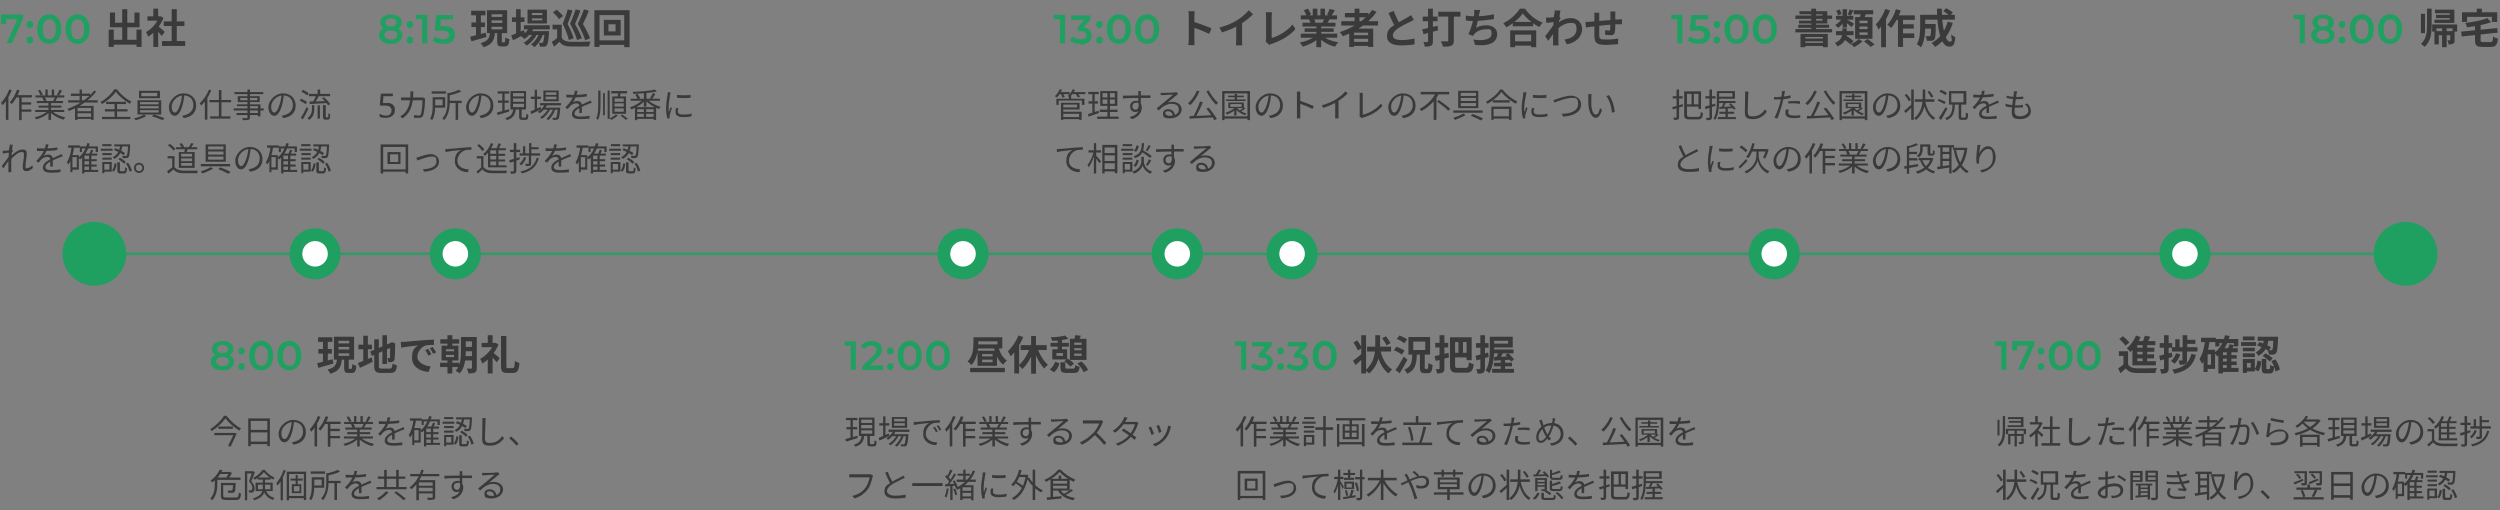 <?xml version="1.0" encoding="UTF-8"?>
<svg xmlns="http://www.w3.org/2000/svg" version="1.1" viewBox="0 0 980 200">
  <rect x="0" y="0" width="980" height="200" fill="#808080" stroke="none"/>
  <defs>
    <style>
      .cls-1 {
        fill: #3a3a3a;
      }

      .cls-2 {
        fill: #fff;
      }

      .cls-2, .cls-3 {
        stroke-width: 5px;
      }

      .cls-2, .cls-3, .cls-4 {
        stroke: #1f9f60;
      }

      .cls-3, .cls-5 {
        fill: #1f9f60;
      }

      .cls-4 {
        fill: none;
        isolation: isolate;
        opacity: .8;
        stroke-linecap: round;
      }
    </style>
  </defs>
  <!-- Generator: Adobe Illustrator 28.7.3, SVG Export Plug-In . SVG Version: 1.2.0 Build 164)  -->
  <g>
    <g id="_レイヤー_1" data-name="レイヤー_1">
      <path class="cls-5" d="M2.6,17L7.2,6.6l.5.9H1.4l1-1v2.9H.4v-3.7h8.7v1.4l-4.4,9.8h-2.2ZM11.7,11c-.4,0-.7-.1-.9-.4-.3-.3-.4-.6-.4-1s.1-.7.4-1c.3-.2.6-.4.9-.4s.7.1.9.4c.3.2.4.6.4,1s-.1.7-.4,1c-.3.2-.6.4-.9.4ZM11.7,17.1c-.4,0-.7-.1-.9-.4-.3-.3-.4-.6-.4-1s.1-.7.4-1c.3-.2.6-.4.9-.4s.7.1.9.4c.3.2.4.6.4,1s-.1.7-.4,1c-.3.2-.6.4-.9.4ZM19.3,17.2c-.9,0-1.7-.2-2.4-.7-.7-.4-1.3-1.1-1.7-2-.4-.9-.6-1.9-.6-3.1s.2-2.3.6-3.1c.4-.9,1-1.5,1.7-2,.7-.4,1.5-.7,2.4-.7s1.7.2,2.4.7c.7.4,1.3,1.1,1.7,2,.4.9.6,1.9.6,3.1s-.2,2.3-.6,3.1c-.4.9-1,1.5-1.7,2-.7.4-1.5.7-2.4.7ZM19.3,15.4c.5,0,1-.1,1.4-.4.4-.3.7-.7.9-1.3.2-.6.3-1.3.3-2.2s-.1-1.6-.3-2.2c-.2-.6-.5-1-.9-1.3-.4-.3-.8-.4-1.4-.4s-.9.1-1.3.4c-.4.3-.7.7-.9,1.3-.2.6-.3,1.3-.3,2.2s.1,1.6.3,2.2c.2.6.5,1,.9,1.3.4.3.8.4,1.3.4ZM30.4,17.2c-.9,0-1.7-.2-2.4-.7-.7-.4-1.3-1.1-1.7-2-.4-.9-.6-1.9-.6-3.1s.2-2.3.6-3.1c.4-.9,1-1.5,1.7-2,.7-.4,1.5-.7,2.4-.7s1.7.2,2.4.7c.7.4,1.3,1.1,1.7,2,.4.9.6,1.9.6,3.1s-.2,2.3-.6,3.1c-.4.9-1,1.5-1.7,2s-1.5.7-2.4.7ZM30.4,15.4c.5,0,1-.1,1.4-.4.4-.3.7-.7.9-1.3.2-.6.3-1.3.3-2.2s-.1-1.6-.3-2.2c-.2-.6-.5-1-.9-1.3-.4-.3-.8-.4-1.4-.4s-.9.1-1.3.4c-.4.3-.7.7-.9,1.3-.2.6-.3,1.3-.3,2.2s.1,1.6.3,2.2c.2.6.5,1,.9,1.3.4.3.8.4,1.3.4Z"/>
      <path class="cls-1" d="M43.5,15.6h10.9v1.9h-10.9v-1.9ZM47.9,3.6h2v13.2h-2V3.6ZM42.6,11.6h2v6.8h-2v-6.8ZM53.5,11.6h2v6.8h-2v-6.8ZM43.2,4.9h1.9v4h7.6v-4h2v5.8h-11.6v-5.8ZM63.5,16.1h9.1v1.9h-9.1v-1.9ZM64.2,8.4h8.1v1.8h-8.1v-1.8ZM67.3,3.6h2v13.4h-2V3.6ZM57.8,6.4h5.2v1.7h-5.2v-1.7ZM60.1,11.8l1.9-2.3v8.9h-1.9v-6.6ZM60.1,3.4h1.9v3.8h-1.9v-3.8ZM61.8,10.1c.6.4,2.4,2,2.8,2.4l-1.2,1.6c-.6-.8-2-2.3-2.7-3l1.1-.9ZM62.3,6.4h.7c0,0,1.1.6,1.1.6-1.2,3.1-3.6,5.9-6,7.4-.2-.5-.6-1.5-.9-1.8,2.2-1.2,4.3-3.5,5.1-5.9v-.4Z"/>
      <path class="cls-1" d="M6.3,37.3h6.2v.9h-6.6l.5-.9ZM8,40.1h4.2v.9h-4.2v-.9ZM7.9,42.9h4.4v.9h-4.4v-.9ZM7.5,37.6h1v9.5h-1v-9.5ZM6.8,35.2l.9.2c-.7,2.1-1.9,4.1-3.1,5.4-.1-.2-.5-.5-.8-.7,1.2-1.2,2.2-3.1,2.9-5ZM3.7,35.1l.9.3c-.9,2.2-2.2,4.4-3.6,5.9,0-.2-.4-.8-.6-1,1.3-1.3,2.5-3.2,3.2-5.2ZM2.3,38.5l1-1h0v9.5h-1v-8.5ZM13.8,43.1h11.4v.8h-11.4v-.8ZM13.9,37.4h11.3v.8h-11.3v-.8ZM14.4,39.6h10.3v.8h-10.3v-.8ZM15.1,41.4h9v.8h-9v-.8ZM19,40h1v7h-1v-7ZM17.8,35.1h.9v2.7h-.9v-2.7ZM20.3,35.1h.9v2.7h-.9v-2.7ZM18.7,43.4l.8.4c-1.2,1.4-3.4,2.5-5.3,3-.1-.2-.4-.6-.6-.8,1.9-.4,4.1-1.4,5.2-2.6ZM20.3,43.4c1.1,1.2,3.3,2.2,5.3,2.6-.2.2-.5.6-.7.9-2-.5-4.1-1.7-5.4-3.1l.8-.3ZM23.3,35.2l1,.3c-.4.7-.8,1.5-1.2,2l-.8-.3c.4-.5.8-1.4,1-2ZM21.5,38l1,.2c-.3.6-.7,1.2-.9,1.6l-.8-.2c.3-.5.6-1.1.8-1.6ZM14.9,35.5l.8-.3c.4.6.9,1.4,1.1,1.9l-.9.3c-.2-.5-.6-1.4-1.1-2ZM16.6,38.3l.9-.2c.3.4.6,1,.7,1.4l-1,.2c-.1-.4-.4-1-.7-1.4ZM26.7,39.3h11.6v.9h-11.6v-.9ZM27.8,36.7h7.5v.9h-7.5v-.9ZM30,43.6h6.1v.8h-6.1v-.8ZM30,45.8h6.1v.8h-6.1v-.8ZM31.2,35.1h.9v4.7h-.9v-4.7ZM36.9,35.5l.8.4c-2.6,3.4-6.5,6-10.7,7.6-.1-.2-.4-.6-.6-.8,4.2-1.5,8.1-4,10.5-7.2ZM29.4,41.5h7.3v5.5h-1v-4.7h-5.3v4.7h-1v-5.5ZM45.4,36c-1.1,1.6-3.2,3.5-5.4,4.8-.1-.2-.4-.6-.6-.8,2.2-1.2,4.4-3.3,5.4-5h1c1.4,1.9,3.6,3.8,5.7,4.8-.2.2-.5.6-.6.9-2-1.2-4.3-3.1-5.5-4.7ZM41.1,42.8h8.9v.9h-8.9v-.9ZM41.6,39.9h7.8v.9h-7.8v-.9ZM40,45.8h11.1v.9h-11.1v-.9ZM44.9,40.2h1v6.1h-1v-6.1ZM55.4,36.4v1.3h6.2v-1.3h-6.2ZM54.5,35.6h8.2v2.9h-8.2v-2.9ZM54.9,41.6v.9h7.3v-.9h-7.3ZM54.9,43.2v.9h7.3v-.9h-7.3ZM54.9,40v.9h7.3v-.9h-7.3ZM53.9,39.3h9.3v5.6h-9.3v-5.6ZM56.4,44.9l.9.6c-1,.6-2.7,1.3-4.1,1.6-.2-.2-.5-.5-.7-.7,1.4-.3,3.1-.9,3.9-1.5ZM59.6,45.5l.8-.6c1.4.4,3.1,1,4.1,1.5l-.8.7c-1-.5-2.7-1.1-4.1-1.5ZM72.3,37.1c-.2,1.4-.4,2.9-.8,4.3-.8,2.7-1.8,4-3,4s-2.3-1.3-2.3-3.5,2.5-5.3,5.7-5.3,5,2.1,5,4.8-1.8,4.5-4.9,4.9l-.6-1c.4,0,.8,0,1.1-.2,1.7-.4,3.3-1.6,3.3-3.9s-1.4-3.8-3.9-3.8-4.6,2.4-4.6,4.3.7,2.4,1.3,2.4,1.3-.9,2-3.1c.4-1.2.7-2.7.8-4.1h1.1ZM85.8,35.3h1v10.9h-1v-10.9ZM82.1,39.2h8.5v.9h-8.5v-.9ZM82.4,45.6h7.9v.9h-7.9v-.9ZM80.4,38.6l.9-1h0v9.3h-1v-8.4ZM81.9,35.1l.9.3c-.9,2.3-2.4,4.5-3.9,6-.1-.2-.4-.7-.6-.9,1.4-1.3,2.8-3.3,3.6-5.3ZM97,35.1h1v10.9c0,.6-.2.8-.6,1-.4.1-1.1.1-2.2.1,0-.2-.2-.6-.3-.8.8,0,1.6,0,1.8,0,.2,0,.3,0,.3-.3v-10.9ZM91.9,36.1h11.3v.8h-11.3v-.8ZM94.2,38.4v.9h6.7v-.9h-6.7ZM93.2,37.7h8.6v2.3h-8.6v-2.3ZM92.9,40.9h9.2v4.7h-1v-4h-8.2v-.7ZM91.6,42.5h11.8v.8h-11.8v-.8ZM92.7,44.3h8.9v.8h-8.9v-.8ZM111.3,37.1c-.2,1.4-.4,2.9-.8,4.3-.8,2.7-1.8,4-3,4s-2.3-1.3-2.3-3.5,2.5-5.3,5.7-5.3,5,2.1,5,4.8-1.8,4.5-4.9,4.9l-.6-1c.4,0,.8,0,1.1-.2,1.7-.4,3.3-1.6,3.3-3.9s-1.4-3.8-3.9-3.8-4.6,2.4-4.6,4.3.7,2.4,1.3,2.4,1.3-.9,2-3.1c.4-1.2.7-2.7.8-4.1h1.1ZM121.1,36.8h8.3v.9h-8.3v-.9ZM124.5,35.1h1v2.1h-1v-2.1ZM124.5,41.3h.9v5.2h-.9v-5.2ZM122.3,41.2h.9v1.4c0,1.5-.2,3.1-2,4.4-.1-.2-.5-.5-.7-.7,1.6-1.1,1.8-2.6,1.8-3.8v-1.3ZM124,37.3l1,.3c-.5.9-1.1,2-1.6,2.7l-.8-.3c.5-.7,1.1-1.9,1.4-2.8ZM126.2,38.5l.8-.4c.9.8,2,1.9,2.4,2.7l-.8.5c-.4-.8-1.5-2-2.4-2.8ZM121.3,39.8c1.7,0,4.4-.1,6.9-.2v.8c-2.5.1-5,.3-6.8.4v-.9ZM118.2,35.9l.5-.7c.8.4,1.8.9,2.3,1.4l-.6.8c-.5-.5-1.5-1.1-2.3-1.5ZM117.5,39.4l.5-.7c.8.3,1.9.9,2.4,1.3l-.6.8c-.5-.4-1.5-1-2.4-1.4ZM117.9,46.2c.7-1,1.6-2.7,2.3-4.2l.7.6c-.6,1.4-1.5,3-2.2,4.2l-.8-.6ZM126.8,41.2h.9v4.3c0,.3,0,.4,0,.5,0,0,.1,0,.2,0h.4c.1,0,.2,0,.3,0,0,0,.1-.1.1-.3,0-.2,0-.7,0-1.3.2.1.5.3.7.4,0,.6,0,1.3-.1,1.5,0,.2-.2.4-.4.5-.1,0-.4.1-.6.1h-.7c-.2,0-.5,0-.7-.2-.2-.2-.3-.4-.3-1.2v-4.2ZM12.7,66c-.7.7-1.5,1.1-2.4,1.1s-1.4-.6-1.4-1.6.5-3.6.5-4.8-.4-1.1-1-1.1c-1.2,0-3.1,1.6-4.3,3.1v-1.3c.8-.9,3-2.8,4.6-2.8s1.8.7,1.8,1.7-.5,3.5-.5,4.8.2.8.7.8,1.3-.4,2-1.1l.2,1.1ZM3.9,59.8c-.4,0-1.8.2-2.8.4v-1.1c.2,0,.4,0,.7,0,.7,0,2.3-.2,2.9-.4l.4.4c-.2.3-.6.9-.8,1.3l-.4,1.8c-.6.9-1.8,2.7-2.6,3.8l-.6-.9c.8-1,2.6-3.4,3.1-4.3v-.7c0,0,.2-.4.2-.4ZM3.8,57.7c0-.3,0-.6,0-1h1.2c-.2.9-.6,4.6-.6,6.9s0,2,0,3.1c0,.2,0,.5,0,.8h-1.1c0-.2,0-.6,0-.8,0-1.3,0-1.9,0-3.3,0-1.1.3-5.3.3-5.7ZM19,56.7c-.1.5-.3,1.2-.6,2.1-.3.8-.8,1.7-1.3,2.3.5-.3,1.2-.5,1.8-.5,1,0,1.8.6,1.8,1.7s0,2.2,0,3h-1c0-.7,0-2,0-2.7,0-.8-.5-1.1-1.2-1.1s-1.7.4-2.2.9c-.4.4-.7.8-1.2,1.4l-.9-.7c1.9-1.8,2.7-3.3,3.2-4.4.3-.7.5-1.5.5-2.1h1.1ZM14.5,58.1c.7,0,1.6.1,2.2.1,1.8,0,4-.1,5.8-.4v1c-1.8.3-4.2.4-5.9.4s-1.4,0-2.1,0v-1ZM24.5,61.3c-.3.1-.8.3-1.1.4-.9.4-2.2.9-3.4,1.5-1.3.7-2.2,1.4-2.2,2.3s1,1.2,2.3,1.2,2.4-.1,3.6-.3v1.1c-1,.1-2.5.2-3.6.2-1.8,0-3.3-.4-3.3-2s1.6-2.6,3.2-3.4c1.2-.6,2.3-1,3.1-1.4.4-.2.7-.3,1.1-.5l.4,1ZM32.8,62.4h5.1v.8h-5.1v-.8ZM32.8,64.5h5.1v.8h-5.1v-.8ZM32.8,66.6h5.7v.8h-5.7v-.8ZM31.3,57.4h7.1v2.2h-.9v-1.4h-5.4v1.4h-.8v-2.2ZM34.9,60.8h.9v6.3h-.9v-6.3ZM33.1,60.2h5v.8h-5v7h-.9v-7l.8-.9h0ZM34.3,56.1l.9.2c-.7,2.6-2,4.8-3.8,6.2-.1-.2-.5-.5-.7-.7,1.7-1.2,2.9-3.3,3.5-5.7ZM35.7,58.7l.9.2c-.3.7-.7,1.4-.9,1.9l-.8-.2c.3-.5.6-1.3.8-1.9ZM26.7,57h4.6v.9h-4.6v-.9ZM28,60.8h2.9v5.7h-2.9v-.9h2.1v-4h-2.1v-.9ZM28.2,57.4h.9c-.4,2.9-1.1,5.4-2.3,7.1-.1-.2-.4-.7-.6-.9,1-1.5,1.6-3.8,1.9-6.2ZM27.6,60.8h.8v6.7h-.8v-6.7ZM47.1,57h.9c-.3,2.1-.9,4.2-3.2,5.3-.1-.2-.4-.5-.6-.7,2.1-1,2.7-2.9,2.9-4.7ZM44.7,58.8l.5-.7c1.4.5,3,1.3,3.8,1.9l-.5.8c-.9-.6-2.5-1.5-3.8-2ZM50.1,56.6h.9s0,.3,0,.4c-.1,3.1-.3,4.2-.6,4.6-.2.2-.4.3-.8.4-.3,0-.9,0-1.5,0,0-.3-.1-.7-.2-.9.6,0,1.1,0,1.4,0,.2,0,.3,0,.4-.1.2-.3.4-1.3.5-4.3v-.2ZM46.1,63.6h.9v3.1c0,.3,0,.4.4.4h1.2c.4,0,.4-.2.4-1.5.2.2.6.3.8.4-.1,1.6-.4,2-1.2,2h-1.4c-1,0-1.2-.3-1.2-1.2v-3.1ZM44.9,64l.8.2c-.1,1.2-.4,2.4-1.1,3.1l-.7-.5c.6-.6.9-1.8,1-2.9ZM46.4,62.4l.6-.6c.9.5,1.9,1.2,2.3,1.7l-.6.7c-.5-.5-1.5-1.3-2.3-1.8ZM49.4,64.1l.8-.3c.7.9,1.3,2.2,1.5,3.1l-.9.4c-.2-.9-.7-2.2-1.4-3.1ZM44.8,56.6h5.7v.8h-5.7v-.8ZM40.1,60h3.7v.8h-3.7v-.8ZM40.1,56.5h3.6v.8h-3.6v-.8ZM40.1,61.8h3.7v.8h-3.7v-.8ZM39.5,58.3h4.6v.8h-4.6v-.8ZM40.5,63.5h3.3v3.8h-3.3v-.8h2.4v-2.2h-2.4v-.8ZM40.1,63.5h.8v4.4h-.8v-4.4ZM54.5,63.8c1.1,0,2,.9,2,2s-.9,2-2,2-2-.9-2-2,.9-2,2-2ZM54.5,67.1c.7,0,1.3-.6,1.3-1.3s-.6-1.3-1.3-1.3-1.3.6-1.3,1.3.6,1.3,1.3,1.3ZM69,57.7h8.3v.8h-8.3v-.8ZM72.6,58.1h1.1c-.2.8-.5,1.5-.7,1.9l-.8-.2c.1-.5.3-1.3.4-1.8ZM74.9,56.1l1,.2c-.4.6-.8,1.2-1.1,1.7l-.8-.2c.3-.5.7-1.2.9-1.7ZM70.4,56.4l.8-.3c.4.4.8,1,.9,1.5l-.8.4c-.1-.4-.5-1.1-.9-1.5ZM68.4,61.2v4.6h-.9v-3.7h-1.8v-.9h2.8ZM68.4,65.4c.6,1,1.8,1.4,3.3,1.5,1.4,0,4.3,0,5.9,0-.1.2-.3.7-.3,1-1.4,0-4.1,0-5.6,0-1.7,0-2.9-.5-3.7-1.5-.6.6-1.3,1.1-2,1.7l-.5-1c.6-.4,1.4-1,2.1-1.5h.9ZM65.8,57l.7-.6c.9.5,1.8,1.4,2.3,2l-.8.6c-.4-.6-1.4-1.5-2.2-2.1ZM71,62.1v1.1h4.3v-1.1h-4.3ZM71,63.9v1.1h4.3v-1.1h-4.3ZM71,60.3v1.1h4.3v-1.1h-4.3ZM70.1,59.6h6.2v6.2h-6.2v-6.2ZM81.6,59.4v1.2h6v-1.2h-6ZM81.6,61.4v1.2h6v-1.2h-6ZM81.6,57.4v1.2h6v-1.2h-6ZM80.6,56.6h7.9v6.8h-7.9v-6.8ZM78.7,64.3h11.5v.9h-11.5v-.9ZM85.6,66.3l.7-.7c1.5.5,3.1,1.2,4.1,1.8l-.9.7c-.9-.5-2.4-1.2-3.9-1.8ZM82.6,65.5l.9.6c-1.1.7-2.8,1.4-4.1,1.9-.2-.2-.5-.5-.7-.8,1.3-.4,3-1.1,3.9-1.7ZM98.3,58.1c-.2,1.4-.4,2.9-.8,4.3-.8,2.7-1.8,4-3,4s-2.3-1.3-2.3-3.5,2.5-5.3,5.7-5.3,5,2.1,5,4.8-1.8,4.5-4.9,4.9l-.6-1c.4,0,.8,0,1.1-.2,1.7-.4,3.3-1.6,3.3-3.9s-1.4-3.8-3.9-3.8-4.6,2.4-4.6,4.3.7,2.4,1.3,2.4,1.3-.9,2-3.1c.4-1.2.7-2.7.8-4.1h1.1ZM110.8,62.4h5.1v.8h-5.1v-.8ZM110.8,64.5h5.1v.8h-5.1v-.8ZM110.8,66.6h5.7v.8h-5.7v-.8ZM109.3,57.4h7.1v2.2h-.9v-1.4h-5.4v1.4h-.8v-2.2ZM112.9,60.8h.9v6.3h-.9v-6.3ZM111.1,60.2h5v.8h-5v7h-.9v-7l.8-.9h0ZM112.3,56.1l.9.2c-.7,2.6-2,4.8-3.8,6.2-.1-.2-.5-.5-.7-.7,1.7-1.2,2.9-3.3,3.5-5.7ZM113.7,58.7l.9.2c-.3.7-.7,1.4-.9,1.9l-.8-.2c.3-.5.6-1.3.8-1.9ZM104.7,57h4.6v.9h-4.6v-.9ZM106,60.8h2.9v5.7h-2.9v-.9h2.1v-4h-2.1v-.9ZM106.2,57.4h.9c-.4,2.9-1.1,5.4-2.3,7.1-.1-.2-.4-.7-.6-.9,1-1.5,1.6-3.8,1.9-6.2ZM105.6,60.8h.8v6.7h-.8v-6.7ZM125.1,57h.9c-.3,2.1-.9,4.2-3.2,5.3-.1-.2-.4-.5-.6-.7,2.1-1,2.7-2.9,2.9-4.7ZM122.7,58.8l.5-.7c1.4.5,3,1.3,3.8,1.9l-.5.8c-.9-.6-2.5-1.5-3.8-2ZM128.1,56.6h.9s0,.3,0,.4c-.1,3.1-.3,4.2-.6,4.6-.2.2-.4.3-.8.4-.3,0-.9,0-1.5,0,0-.3-.1-.7-.2-.9.6,0,1.1,0,1.4,0,.2,0,.3,0,.4-.1.2-.3.4-1.3.5-4.3v-.2ZM124.1,63.6h.9v3.1c0,.3,0,.4.4.4h1.2c.4,0,.4-.2.4-1.5.2.2.6.3.8.4-.1,1.6-.4,2-1.2,2h-1.4c-1,0-1.2-.3-1.2-1.2v-3.1ZM122.9,64l.8.2c-.1,1.2-.4,2.4-1.1,3.1l-.7-.5c.6-.6.9-1.8,1-2.9ZM124.4,62.4l.6-.6c.9.5,1.9,1.2,2.3,1.7l-.6.7c-.5-.5-1.5-1.3-2.3-1.8ZM127.4,64.1l.8-.3c.7.9,1.3,2.2,1.5,3.1l-.9.4c-.2-.9-.7-2.2-1.4-3.1ZM122.8,56.6h5.7v.8h-5.7v-.8ZM118.1,60h3.7v.8h-3.7v-.8ZM118.1,56.5h3.6v.8h-3.6v-.8ZM118.1,61.8h3.7v.8h-3.7v-.8ZM117.5,58.3h4.6v.8h-4.6v-.8ZM118.5,63.5h3.3v3.8h-3.3v-.8h2.4v-2.2h-2.4v-.8ZM118.1,63.5h.8v4.4h-.8v-4.4Z"/>
      <path class="cls-5" d="M153.2,17.2c-.9,0-1.7-.1-2.4-.4s-1.2-.7-1.6-1.2c-.4-.5-.6-1.1-.6-1.8s.2-1.3.5-1.7c.4-.5.9-.8,1.6-1.1.7-.2,1.5-.4,2.4-.4s1.8.1,2.4.4c.7.2,1.2.6,1.6,1.1.4.5.6,1,.6,1.7s-.2,1.3-.6,1.8c-.4.5-.9.9-1.6,1.2-.7.3-1.5.4-2.4.4ZM153.2,15.5c.8,0,1.4-.2,1.8-.5.4-.3.7-.8.7-1.3s-.2-1-.7-1.3-1.1-.5-1.8-.5-1.4.2-1.8.5-.7.8-.7,1.3.2,1,.7,1.3c.4.3,1,.5,1.8.5ZM153.2,11.7c-.9,0-1.6-.1-2.2-.3-.6-.2-1.1-.6-1.4-1-.3-.4-.5-1-.5-1.6s.2-1.2.5-1.6c.4-.5.8-.8,1.5-1.1s1.4-.4,2.2-.4,1.6.1,2.2.4,1.1.6,1.5,1.1c.4.5.5,1,.5,1.6s-.2,1.2-.5,1.6c-.3.4-.8.8-1.4,1-.6.2-1.4.3-2.2.3ZM153.2,10.4c.7,0,1.2-.1,1.6-.4.4-.3.6-.7.6-1.2s-.2-.9-.6-1.2c-.4-.3-.9-.4-1.6-.4s-1.2.1-1.5.4c-.4.3-.6.7-.6,1.2s.2.9.6,1.2c.4.3.9.4,1.6.4ZM160.7,11c-.4,0-.7-.1-.9-.4-.3-.3-.4-.6-.4-1s.1-.7.4-1c.3-.2.6-.4.9-.4s.7.1.9.4c.3.2.4.6.4,1s-.1.7-.4,1c-.3.2-.6.4-.9.4ZM160.7,17.1c-.4,0-.7-.1-.9-.4-.3-.3-.4-.6-.4-1s.1-.7.4-1c.3-.2.6-.4.9-.4s.7.1.9.4c.3.2.4.6.4,1s-.1.7-.4,1c-.3.2-.6.4-.9.4ZM165.5,17V6.6l.9.9h-3.3v-1.7h4.4v11.2h-2.1ZM173.8,17.2c-.8,0-1.6-.1-2.3-.3-.7-.2-1.4-.6-1.9-1l.9-1.6c.4.3.9.6,1.5.8.6.2,1.2.3,1.8.3s1.3-.2,1.7-.5c.4-.3.6-.7.6-1.2s0-.7-.3-.9c-.2-.3-.5-.5-.9-.6-.4-.1-1-.2-1.8-.2h-2.7l.6-6.1h6.6v1.7h-5.8l1.1-1-.4,4.6-1.1-1h2.3c1.1,0,2,.1,2.7.4.7.3,1.2.7,1.5,1.2.3.5.5,1.1.5,1.8s-.2,1.2-.5,1.8c-.3.5-.8,1-1.5,1.3-.6.3-1.5.5-2.5.5Z"/>
      <path class="cls-1" d="M184.7,4.2h5.6v1.8h-5.6v-1.8ZM184.8,8.8h5.3v1.8h-5.3v-1.8ZM184.3,14.4c1.6-.4,3.9-1,6.1-1.6l.3,1.7c-2,.6-4.2,1.2-5.9,1.7l-.5-1.8ZM192.7,8v1h4.2v-1h-4.2ZM192.7,10.5v1h4.2v-1h-4.2ZM192.7,5.6v1h4.2v-1h-4.2ZM190.9,4h7.9v9h-7.9V4ZM194.9,12.3h1.8v3.8c0,.5,0,.5.3.5h.7c.3,0,.3-.3.4-1.9.4.3,1.1.6,1.6.7-.2,2.2-.6,2.8-1.8,2.8h-1.2c-1.5,0-1.8-.5-1.8-2.2v-3.9ZM192.1,12.8h1.9c-.2,2.7-.9,4.7-4.5,5.7-.2-.5-.7-1.2-1.1-1.6,3-.8,3.5-2.1,3.7-4.2ZM186.6,5h1.9v9.4l-1.9.3V5ZM205.4,9.9h10.1v1.6h-10.1v-1.6ZM207.1,12.2h6.6v1.5h-6.6v-1.5ZM207.7,10.5l1.6.4c-.8,1.9-2.3,3.5-3.8,4.4-.3-.3-.9-.9-1.3-1.2,1.5-.8,2.8-2.2,3.4-3.7ZM213.4,12.2h1.8s0,.4,0,.7c-.2,3.1-.5,4.4-.9,4.9-.3.4-.7.5-1.1.5-.4,0-1,0-1.6,0,0-.5-.2-1.1-.4-1.5.5,0,.9,0,1.1,0s.4,0,.5-.2c.3-.3.5-1.4.7-4.2v-.3ZM208.5,7.2v.8h4.1v-.8h-4.1ZM208.5,5.1v.8h4.1v-.8h-4.1ZM206.8,3.8h7.6v5.4h-7.6V3.8ZM200.7,6.8h4.9v1.8h-4.9v-1.8ZM202.3,3.6h1.8v10h-1.8V3.6ZM200.4,13.9c1.2-.5,3.2-1.3,5-2.1l.4,1.6c-1.6.8-3.3,1.7-4.7,2.4l-.7-1.9ZM211.6,12.6l1.3.7c-.6,1.9-2,4.1-3.4,5.2-.3-.4-.9-.8-1.4-1.1,1.6-1,2.9-3,3.5-4.9ZM209.2,12.6l1.3.8c-.8,1.6-2.5,3.5-4,4.5-.3-.4-.8-.9-1.3-1.1,1.6-.8,3.2-2.5,4-4.1ZM220.2,9.7v5.9h-1.8v-4.1h-1.8v-1.8h3.6ZM220.2,14.8c.6,1.1,1.7,1.5,3.4,1.6,1.9,0,5.7,0,7.9-.1-.2.4-.5,1.3-.6,1.9-2,0-5.4.1-7.4,0-1.9,0-3.2-.5-4.2-1.8-.6.6-1.3,1.2-2.1,1.9l-.9-1.9c.7-.4,1.5-1,2.2-1.6h1.7ZM216.7,4.9l1.5-1.1c.9.7,2,1.8,2.5,2.5l-1.6,1.2c-.4-.8-1.5-1.9-2.4-2.7ZM222.6,3.7l1.8.4c-.6,2-1.3,3.6-1.9,5.3,1,1.9,2,4.2,2.4,5.6l-1.9.7c-.4-1.7-1.3-4.1-2.4-6.4.8-1.9,1.6-4.2,2-5.7ZM225.7,3.7l1.8.4c-.6,2-1.4,3.6-2.1,5.3,1.1,1.9,2.2,4.2,2.7,5.6l-1.9.7c-.4-1.6-1.5-4.1-2.7-6.4.8-1.9,1.7-4.2,2.2-5.7ZM229,3.7l1.8.5c-.7,2-1.5,3.6-2.3,5.2,1.2,1.9,2.3,4.2,2.8,5.6l-1.9.8c-.5-1.7-1.6-4.1-2.9-6.4.9-1.9,1.9-4.2,2.4-5.7ZM238.5,9.5v2.8h2.8v-2.8h-2.8ZM236.7,7.8h6.6v6.1h-6.6v-6.1ZM233.1,4h13.7v14.5h-2.1V5.9h-9.7v12.5h-2V4ZM234.3,15.8h11.7v1.8h-11.7v-1.8Z"/>
      <path class="cls-1" d="M151.6,40.3c.6,0,1.2.1,1.7.3.5.2.8.5,1.1.9.3.4.4.9.4,1.5s-.1,1.2-.4,1.7c-.3.5-.7.8-1.2,1.1-.5.2-1.1.4-1.9.4s-.9,0-1.4-.1c-.4,0-.8-.2-1.1-.4v-1.1c.3.2.7.3,1.1.5.5.1.9.2,1.3.2s.9,0,1.2-.2c.3-.1.6-.4.8-.7.2-.3.3-.7.3-1.1s-.2-1.1-.6-1.4c-.4-.3-1-.5-1.8-.5s-.5,0-.8,0-.6,0-.8.1l-.6-.4.4-4.4h4.7v1h-3.7l-.2,2.7c.1,0,.3,0,.6,0,.3,0,.5,0,.8,0ZM162,35.8c0,.3,0,.7,0,1.1-.2,5.3-1.6,7.7-4.2,9.5l-.9-.8c.4-.2.9-.6,1.3-.9,1.6-1.5,2.7-3.7,2.7-7.8,0-.3,0-.8,0-1.1h1.2ZM166.6,38.5c0,.2,0,.5,0,.6,0,1.3-.2,5-.8,6.3-.3.6-.7.8-1.4.8s-1.4,0-2.1,0v-1.1c.6,0,1.2.2,1.8.2s.6-.1.8-.4c.5-1,.7-4.2.7-5.6h-6.9c-.5,0-1,0-1.5,0v-1.1c.5,0,1,0,1.5,0h6.4c.4,0,.6,0,.8,0l.7.4ZM169.2,35.8h5.6v.9h-5.6v-.9ZM175.8,39.5h5.2v.9h-5.2v-.9ZM178.6,40.1h1v6.9h-1v-6.9ZM175.4,36.4l1.2.3c0,0,0,.1-.3.2v3c0,2.1-.3,5.1-2.2,7.2-.1-.2-.5-.5-.7-.7,1.8-1.9,2-4.5,2-6.5v-3.5ZM169.7,38.1h.9v3.5c0,1.7-.2,4-1.2,5.5-.2-.2-.6-.5-.8-.6.9-1.4,1-3.4,1-4.9v-3.5ZM179.9,35.2l.9.7c-1.3.6-3.2,1.2-4.8,1.5,0-.2-.2-.6-.3-.8,1.5-.4,3.3-.9,4.3-1.5ZM170.2,38.1h4.3v4.1h-4.3v-.9h3.3v-2.3h-3.3v-.9ZM188.8,37.1c-.2,1.4-.4,2.9-.8,4.3-.8,2.7-1.8,4-3,4s-2.3-1.3-2.3-3.5,2.5-5.3,5.7-5.3,5,2.1,5,4.8-1.8,4.5-4.9,4.9l-.6-1c.4,0,.8,0,1.1-.2,1.7-.4,3.3-1.6,3.3-3.9s-1.4-3.8-3.9-3.8-4.6,2.4-4.6,4.3.7,2.4,1.3,2.4,1.3-.9,2-3.1c.4-1.2.6-2.7.8-4.1h1.1ZM195.1,35.8h4.5v.9h-4.5v-.9ZM195.2,39.4h4.2v.9h-4.2v-.9ZM194.8,44.1c1.2-.3,3-.8,4.8-1.3v.9c-1.5.5-3.2,1-4.5,1.4l-.3-.9ZM201.1,38.6v1.3h4.3v-1.3h-4.3ZM201.1,40.7v1.3h4.3v-1.3h-4.3ZM201.1,36.5v1.3h4.3v-1.3h-4.3ZM200.1,35.7h6.1v7.2h-6.1v-7.2ZM203.6,42.4h.9v3.3c0,.3,0,.4.4.4h1c.3,0,.4-.2.4-1.5.2.2.6.3.8.4,0,1.6-.3,2-1.1,2h-1.3c-.9,0-1.2-.3-1.2-1.2v-3.3ZM201.3,42.6h.9c-.2,2.2-.9,3.7-3.5,4.5-.1-.2-.4-.6-.6-.8,2.4-.7,2.9-1.9,3.1-3.7ZM196.9,36.1h.9v7.7l-.9.2v-7.8ZM211.7,40.4h8.2v.9h-8.2v-.9ZM213.2,42.2h5.7v.8h-5.7v-.8ZM213.8,40.7l.8.2c-.7,1.4-1.8,2.7-3.1,3.5-.1-.2-.5-.5-.7-.6,1.2-.7,2.3-1.8,2.9-3.1ZM218.7,42.2h.9s0,.2,0,.4c-.2,2.7-.4,3.7-.8,4.1-.2.2-.4.3-.8.3-.3,0-.8,0-1.3,0,0-.2,0-.6-.2-.8.5,0,.9,0,1.1,0s.3,0,.4-.1c.2-.2.5-1.2.6-3.8h0ZM213.9,37.9v1h4.2v-1h-4.2ZM213.9,36.2v1h4.2v-1h-4.2ZM213,35.5h6v4.2h-6v-4.2ZM208.1,37.9h3.9v.9h-3.9v-.9ZM209.6,35.2h.9v8h-.9v-8ZM207.9,43.7c1-.4,2.5-1.1,4-1.8l.2.9c-1.3.7-2.7,1.4-3.8,1.9l-.4-1ZM217,42.3l.7.4c-.5,1.7-1.6,3.5-2.8,4.4-.2-.2-.5-.4-.7-.6,1.2-.8,2.3-2.6,2.8-4.2ZM215,42.4l.7.4c-.7,1.4-2,3-3.3,3.8-.2-.2-.4-.5-.7-.6,1.3-.7,2.7-2.2,3.3-3.6ZM226.4,35.7c-.1.5-.3,1.2-.6,2.1-.3.8-.8,1.7-1.3,2.3.5-.3,1.2-.5,1.8-.5,1,0,1.8.6,1.8,1.7s0,2.2,0,3h-1c0-.7,0-2,0-2.7,0-.8-.5-1.1-1.2-1.1s-1.7.4-2.2.9c-.4.4-.7.8-1.2,1.4l-.9-.7c1.9-1.8,2.7-3.3,3.2-4.4.3-.7.5-1.5.5-2.1h1.1ZM222,37.1c.7,0,1.6.1,2.2.1,1.8,0,4-.1,5.8-.4v1c-1.8.3-4.2.4-5.9.4s-1.4,0-2.1,0v-1ZM231.9,40.3c-.3.1-.8.3-1.1.4-.9.4-2.2.9-3.4,1.5-1.3.7-2.2,1.4-2.2,2.3s1,1.2,2.3,1.2,2.4-.1,3.6-.3v1.1c-1,.1-2.5.2-3.6.2-1.8,0-3.3-.4-3.3-2s1.6-2.6,3.2-3.4c1.2-.6,2.3-1,3.1-1.4.4-.2.7-.3,1.1-.5l.4,1ZM238.2,35.5h.8v11.1h-.8v-11.1ZM236.4,36.5h.7v8.7h-.7v-8.7ZM234.6,35.5h.8v5.3c0,2.4-.1,4.5-1,6.2-.2-.2-.5-.5-.7-.6.8-1.6.8-3.5.8-5.6v-5.3ZM239.6,35.7h6.2v.9h-6.2v-.9ZM240.9,40.5v1.3h3.6v-1.3h-3.6ZM240.9,42.5v1.3h3.6v-1.3h-3.6ZM240.9,38.6v1.3h3.6v-1.3h-3.6ZM240,37.8h5.4v6.8h-5.4v-6.8ZM242.3,36.1h1.1c-.2.9-.4,1.7-.6,2.2l-.8-.2c.2-.6.4-1.5.4-2.1ZM241.4,44.8l.8.5c-.7.6-1.7,1.3-2.6,1.7-.1-.2-.4-.5-.6-.6.9-.4,1.9-1,2.4-1.6ZM243.2,45.4l.7-.5c.7.5,1.7,1.2,2.2,1.6l-.8.5c-.4-.5-1.4-1.2-2.1-1.7ZM247.2,38.7h11.5v.8h-11.5v-.8ZM252.4,36.2h1v5.6h-1v-5.6ZM256.8,35.2l.7.7c-2.4.5-6.2.8-9.3.9,0-.2-.1-.6-.2-.8,3.1-.1,6.8-.4,8.9-.9ZM252,39l.8.4c-1.2,1.5-3.4,2.8-5.3,3.5-.1-.2-.4-.6-.6-.8,1.8-.6,4-1.8,5.1-3.1ZM253.8,39c1.1,1.2,3.3,2.4,5.2,2.9-.2.2-.5.6-.7.8-1.9-.6-4.1-2-5.3-3.4l.8-.3ZM255.9,36.5l1,.3c-.4.7-.9,1.5-1.3,2l-.8-.3c.4-.6.8-1.4,1.1-2ZM249.1,37.1l.8-.3c.4.5.9,1.2,1,1.7l-.9.4c-.2-.5-.6-1.2-1-1.8ZM248.9,42h8.3v5h-1v-4.2h-6.4v4.3h-.9v-5ZM249.3,43.9h7.4v.7h-7.4v-.7ZM249.3,45.8h7.4v.8h-7.4v-.8ZM252.4,42.5h.9v3.9h-.9v-3.9ZM265.4,37.2c1.4.2,4.1.2,5.3,0v1.1c-1.4.2-3.9.2-5.3,0v-1.1ZM265.9,42.5c-.1.5-.2.8-.2,1.2,0,.6.4,1.2,2.2,1.2s2.2-.1,3.2-.4v1.1c-.8.2-1.9.3-3.2.3-2.2,0-3.1-.7-3.1-2s0-.9.2-1.5h.9ZM262.9,36.2c0,.2-.2.6-.2.9-.2,1.2-.6,3.5-.6,5s0,1.2.1,1.8c.2-.6.5-1.4.7-1.9l.5.4c-.3.9-.8,2.3-.9,2.9,0,.2,0,.4,0,.6,0,.1,0,.3,0,.5h-.9c-.3-.9-.5-2.4-.5-4.1s.4-4.1.6-5.2c0-.3,0-.6,0-.9h1.2ZM152.9,60.5v3h3.2v-3h-3.2ZM151.9,59.6h5.1v4.7h-5.1v-4.7ZM149.1,56.6h10.9v11.4h-1v-10.4h-8.8v10.4h-1v-11.4ZM149.6,66.4h9.9v.9h-9.9v-.9ZM163.1,61.8c.4,0,.8-.2,1.2-.3.9-.3,3.1-1.1,4.6-1.1s3.2,1.1,3.2,2.9c0,2.5-2.4,3.8-5.9,4l-.4-1c2.8,0,5.3-.9,5.3-3s-.9-1.9-2.2-1.9-4.4,1.2-5.3,1.5l-.4-1.1ZM174.4,58.4c.5,0,.9,0,1.2,0,.8,0,3.3-.3,5.7-.5,1.4-.1,2.6-.2,3.5-.2v1c-.7,0-1.9,0-2.5.2-1.9.6-3,2.6-3,4.1,0,2.5,2.4,3.3,4.5,3.4l-.4,1.1c-2.4,0-5.1-1.4-5.1-4.3s1.2-3.7,2.4-4.4c-1.4.1-4.7.5-6.1.8v-1.1ZM189.5,61.2v4.6h-.9v-3.7h-1.7v-.9h2.6ZM189.5,65.4c.6,1,1.8,1.4,3.3,1.5,1.4,0,4.4,0,6,0-.1.2-.3.7-.3,1-1.5,0-4.3,0-5.7,0-1.7,0-2.9-.5-3.7-1.5-.6.6-1.2,1.1-1.8,1.7l-.5-.9c.6-.4,1.3-1,1.9-1.6h.8ZM187.1,57l.7-.5c.8.6,1.7,1.5,2.1,2.1l-.8.6c-.4-.6-1.3-1.6-2.1-2.2ZM195.3,56.2l1.1.2c-.4.8-.8,1.8-1.2,2.4l-.8-.2c.4-.7.8-1.7,1-2.4ZM192.2,58.1h6.1v.8h-6.1v6.2h-.9v-6.3l.7-.7h.2ZM191.8,60.3h6.2v.8h-6.2v-.8ZM191.8,62.5h6.2v.8h-6.2v-.8ZM191.3,64.8h7.3v.8h-7.3v-.8ZM194.5,58.5h.9v6.6h-.9v-6.6ZM192.4,56.1l1,.3c-.8,1.8-2,3.6-3.3,4.7-.2-.2-.5-.6-.7-.7,1.3-1,2.4-2.5,3-4.2ZM207.4,56.1h.9v4.4h-.9v-4.4ZM205,57.3h.9v3.1h-.9v-3.1ZM207.9,57.7h3.2v.8h-3.2v-.8ZM203.7,60.1h8v.9h-8v-.9ZM207.3,60.9h.9v3.2c0,.5,0,.7-.4.9-.3.1-.9.1-1.7.1,0-.3-.1-.6-.2-.9.6,0,1.1,0,1.2,0,.1,0,.2,0,.2-.2v-3.2ZM205.4,61.6l.9.2c-.4,1.2-1.2,2.3-2,3-.2-.1-.5-.4-.7-.6.8-.6,1.5-1.6,1.8-2.6ZM210.3,61.8l.9.2c-.9,3.3-2.8,5.1-6.7,6,0-.3-.3-.6-.5-.8,3.7-.7,5.6-2.4,6.4-5.4ZM199.7,62.8c1-.3,2.5-.8,4-1.2v.9c-1.2.5-2.7.9-3.8,1.3l-.3-.9ZM199.9,58.7h4v.9h-4v-.9ZM201.5,56.1h.9v10.8c0,.5-.1.8-.5,1-.3.2-.8.2-1.6.2,0-.2-.2-.6-.3-.9.6,0,1.1,0,1.2,0,.2,0,.2,0,.2-.2v-10.8ZM218.3,56.7c-.1.5-.3,1.2-.6,2.1-.3.8-.8,1.7-1.3,2.3.5-.3,1.2-.5,1.8-.5,1,0,1.8.6,1.8,1.7s0,2.2,0,3h-1c0-.7,0-2,0-2.7,0-.8-.5-1.1-1.2-1.1s-1.7.4-2.2.9c-.4.4-.7.8-1.2,1.4l-.9-.7c1.9-1.8,2.7-3.3,3.2-4.4.3-.7.5-1.5.5-2.1h1.1ZM213.9,58.1c.7,0,1.6.1,2.2.1,1.8,0,4-.1,5.8-.4v1c-1.8.3-4.2.4-5.9.4s-1.4,0-2.1,0v-1ZM223.8,61.3c-.3.1-.8.3-1.1.4-.9.4-2.2.9-3.4,1.5-1.3.7-2.2,1.4-2.2,2.3s1,1.2,2.3,1.2,2.4-.1,3.6-.3v1.1c-1,.1-2.5.2-3.6.2-1.8,0-3.3-.4-3.3-2s1.6-2.6,3.2-3.4c1.2-.6,2.3-1,3.1-1.4.4-.2.7-.3,1.1-.5l.4,1ZM232.1,62.4h5.1v.8h-5.1v-.8ZM232.1,64.5h5.1v.8h-5.1v-.8ZM232.1,66.6h5.7v.8h-5.7v-.8ZM230.7,57.4h7.1v2.2h-.9v-1.4h-5.4v1.4h-.8v-2.2ZM234.2,60.8h.9v6.3h-.9v-6.3ZM232.5,60.2h5v.8h-5v7h-.9v-7l.8-.9h0ZM233.7,56.1l.9.2c-.7,2.6-2,4.8-3.8,6.2-.1-.2-.5-.5-.7-.7,1.7-1.2,2.9-3.3,3.5-5.7ZM235.1,58.7l.9.2c-.3.7-.7,1.4-.9,1.9l-.8-.2c.3-.5.6-1.3.8-1.9ZM226,57h4.6v.9h-4.6v-.9ZM227.3,60.8h2.9v5.7h-2.9v-.9h2.1v-4h-2.1v-.9ZM227.6,57.4h.9c-.4,2.9-1.1,5.4-2.3,7.1-.1-.2-.4-.7-.6-.9,1-1.5,1.6-3.8,1.9-6.2ZM226.9,60.8h.8v6.7h-.8v-6.7ZM246.4,57h.9c-.3,2.1-.9,4.2-3.2,5.3-.1-.2-.4-.5-.6-.7,2.1-1,2.7-2.9,2.9-4.7ZM244,58.8l.5-.7c1.4.5,3,1.3,3.8,1.9l-.5.8c-.9-.6-2.5-1.5-3.8-2ZM249.5,56.6h.9s0,.3,0,.4c-.1,3.1-.3,4.2-.6,4.6-.2.2-.4.3-.8.4-.3,0-.9,0-1.5,0,0-.3-.1-.7-.2-.9.6,0,1.1,0,1.4,0,.2,0,.3,0,.4-.1.2-.3.4-1.3.5-4.3v-.2ZM245.5,63.6h.9v3.1c0,.3,0,.4.4.4h1.2c.4,0,.4-.2.4-1.5.2.2.6.3.8.4-.1,1.6-.4,2-1.2,2h-1.4c-1,0-1.2-.3-1.2-1.2v-3.1ZM244.3,64l.8.2c-.1,1.2-.4,2.4-1.1,3.1l-.7-.5c.6-.6.9-1.8,1-2.9ZM245.7,62.4l.6-.6c.9.5,1.9,1.2,2.3,1.7l-.6.7c-.5-.5-1.5-1.3-2.3-1.8ZM248.7,64.1l.8-.3c.7.9,1.3,2.2,1.5,3.1l-.9.4c-.2-.9-.7-2.2-1.4-3.1ZM244.1,56.6h5.7v.8h-5.7v-.8ZM239.4,60h3.7v.8h-3.7v-.8ZM239.5,56.5h3.6v.8h-3.6v-.8ZM239.4,61.8h3.7v.8h-3.7v-.8ZM238.8,58.3h4.6v.8h-4.6v-.8ZM239.9,63.5h3.3v3.8h-3.3v-.8h2.4v-2.2h-2.4v-.8ZM239.4,63.5h.8v4.4h-.8v-4.4Z"/>
      <path class="cls-5" d="M657.5,17V6.6l.9.9h-3.3v-1.7h4.4v11.2h-2.1ZM665.8,17.2c-.8,0-1.6-.1-2.3-.3-.7-.2-1.4-.6-1.9-1l.9-1.6c.4.3.9.6,1.5.8.6.2,1.2.3,1.8.3s1.3-.2,1.7-.5c.4-.3.6-.7.6-1.2s0-.7-.3-.9c-.2-.3-.5-.5-.9-.6-.4-.1-1-.2-1.8-.2h-2.7l.6-6.1h6.6v1.7h-5.8l1.1-1-.4,4.6-1.1-1h2.3c1.1,0,2,.1,2.7.4.7.3,1.2.7,1.5,1.2.3.5.5,1.1.5,1.8s-.2,1.2-.5,1.8c-.3.5-.8,1-1.5,1.3-.7.3-1.5.5-2.5.5ZM673,11c-.4,0-.7-.1-.9-.4-.3-.3-.4-.6-.4-1s.1-.7.4-1c.3-.2.6-.4.9-.4s.7.1.9.4c.3.2.4.6.4,1s-.1.7-.4,1c-.3.2-.6.4-.9.4ZM673,17.1c-.4,0-.7-.1-.9-.4-.3-.3-.4-.6-.4-1s.1-.7.4-1c.3-.2.6-.4.9-.4s.7.1.9.4c.3.2.4.6.4,1s-.1.7-.4,1c-.3.2-.6.4-.9.4ZM680.7,17.2c-.9,0-1.7-.2-2.4-.7-.7-.4-1.3-1.1-1.7-2-.4-.9-.6-1.9-.6-3.1s.2-2.3.6-3.1c.4-.9,1-1.5,1.7-2,.7-.4,1.5-.7,2.4-.7s1.7.2,2.4.7c.7.4,1.3,1.1,1.7,2,.4.9.6,1.9.6,3.1s-.2,2.3-.6,3.1c-.4.9-1,1.5-1.7,2-.7.4-1.5.7-2.4.7ZM680.7,15.4c.5,0,1-.1,1.4-.4.4-.3.7-.7.9-1.3.2-.6.3-1.3.3-2.2s-.1-1.6-.3-2.2c-.2-.6-.5-1-.9-1.3-.4-.3-.8-.4-1.4-.4s-1,.1-1.3.4c-.4.3-.7.7-.9,1.3-.2.6-.3,1.3-.3,2.2s.1,1.6.3,2.2c.2.6.5,1,.9,1.3.4.3.8.4,1.3.4ZM691.8,17.2c-.9,0-1.7-.2-2.4-.7-.7-.4-1.3-1.1-1.7-2-.4-.9-.6-1.9-.6-3.1s.2-2.3.6-3.1c.4-.9,1-1.5,1.7-2,.7-.4,1.5-.7,2.4-.7s1.7.2,2.4.7c.7.4,1.3,1.1,1.7,2,.4.9.6,1.9.6,3.1s-.2,2.3-.6,3.1c-.4.9-1,1.5-1.7,2-.7.4-1.5.7-2.4.7ZM691.8,15.4c.5,0,1-.1,1.4-.4.4-.3.7-.7.9-1.3.2-.6.3-1.3.3-2.2s-.1-1.6-.3-2.2c-.2-.6-.5-1-.9-1.3-.4-.3-.8-.4-1.4-.4s-.9.1-1.3.4c-.4.3-.7.7-.9,1.3-.2.6-.3,1.3-.3,2.2s.1,1.6.3,2.2c.2.6.5,1,.9,1.3.4.3.8.4,1.3.4Z"/>
      <path class="cls-1" d="M705.8,13.3h10.7v5.2h-1.9v-4h-6.9v4h-1.9v-5.2ZM706.8,15.1h8.4v1.1h-8.4v-1.1ZM706.8,16.8h8.4v1.2h-8.4v-1.2ZM710,3.4h1.9v8.9h-1.9V3.4ZM705.4,4.4h10.9v4.8h-11.1v-1.1h9.2v-2.5h-9v-1.1ZM703.8,6.1h14.4v1.3h-14.4v-1.3ZM704.9,9.7h12.1v1.2h-12.1v-1.2ZM703.8,11.4h14.4v1.3h-14.4v-1.3ZM719.7,12.2h6.9v1.6h-6.9v-1.6ZM719.7,6.2h6.8v1.5h-6.8v-1.5ZM725,3.7l1.6.4c-.4.7-.8,1.5-1.1,2l-1.2-.4c.3-.6.6-1.4.7-2ZM722.3,3.6h1.7v7.2h-1.7V3.6ZM719.8,4.2l1.3-.5c.4.6.7,1.3.8,1.8l-1.4.5c0-.5-.4-1.3-.8-1.9ZM722.5,15.1l1.1-1.2c1,.6,2.3,1.6,3,2.2l-1.2,1.3c-.6-.6-2-1.6-2.9-2.3ZM723.9,7.6c.6.3,2.4,1.4,2.9,1.7l-1,1.3c-.6-.6-2.1-1.7-2.8-2.2l.9-.8ZM722.2,7l1.2.4c-.6,1.4-1.8,2.8-2.9,3.6-.2-.4-.8-.9-1.1-1.2,1.1-.6,2.2-1.7,2.8-2.8ZM726.7,4h7.6v1.6h-7.6v-1.6ZM728.9,10.4v1h3.2v-1h-3.2ZM728.9,12.7v1h3.2v-1h-3.2ZM728.9,8.1v1h3.2v-1h-3.2ZM727.2,6.7h6.8v8.5h-6.8V6.7ZM729.5,4.9l2.1.2c-.4,1-.8,2-1.1,2.7l-1.6-.3c.2-.7.5-1.8.6-2.6ZM728.5,15.2l1.6,1c-.8.8-2.2,1.7-3.3,2.3-.3-.4-.8-.9-1.2-1.2,1.1-.5,2.4-1.3,3-2ZM730.7,16.2l1.4-.9c.9.6,2.1,1.5,2.7,2.1l-1.5,1c-.5-.6-1.7-1.5-2.6-2.2ZM722.2,11.1h1.7v1.7c0,1.8-.5,4-3.6,5.4-.2-.4-.7-1.1-1-1.4,2.6-1.1,2.9-2.7,2.9-4v-1.7ZM742.9,6h7.7v1.8h-8.6l.9-1.8ZM745,9.5h5.2v1.7h-5.2v-1.7ZM745,13.1h5.4v1.8h-5.4v-1.8ZM744,6.6h2v11.8h-2V6.6ZM743.2,3.6l1.9.5c-.9,2.6-2.3,5.2-3.8,6.9-.3-.4-1-1-1.5-1.3,1.4-1.4,2.7-3.7,3.4-6.1ZM739,3.5l1.9.6c-1,2.7-2.7,5.6-4.5,7.5-.2-.5-.7-1.6-1.1-2,1.5-1.5,2.9-3.7,3.7-6ZM737.4,7.9l1.9-1.9h0v12.5h-1.9V7.9ZM753.9,9.4h3.7v1.8h-3.7v-1.8ZM756.9,9.4h1.9s0,.5,0,.7c0,3.4-.1,4.8-.5,5.3-.3.4-.6.5-1.1.6-.4,0-1.1,0-1.9,0,0-.6-.2-1.3-.5-1.8.6,0,1.1,0,1.4,0s.4,0,.5-.2c.2-.3.3-1.4.3-4.5v-.3ZM761.7,4.4l1.2-1.2c.9.5,2.1,1.2,2.6,1.7l-1.2,1.3c-.5-.6-1.7-1.3-2.6-1.9ZM763.6,8.5l1.9.5c-1.3,4.2-3.7,7.4-6.9,9.4-.3-.4-1-1.2-1.4-1.6,3.1-1.6,5.2-4.5,6.3-8.3ZM754,5.8h12.3v1.9h-12.3v-1.9ZM752.7,5.8h2v4.7c0,2.4-.3,6-1.7,8.1-.3-.4-1.2-1.1-1.6-1.3,1.2-1.9,1.3-4.7,1.3-6.8v-4.7ZM759.2,3.4h2c-.1,6.5,1.4,12.9,3,12.9s.6-.8.7-2.8c.4.4,1.1.9,1.6,1.1-.3,3-.9,3.7-2.4,3.7-3.5,0-4.8-7.6-4.8-14.9Z"/>
      <path class="cls-1" d="M660.3,35.8h1v9.1c0,.8.2.9,1.1.9h3.3c.8,0,.9-.4,1-1.9.2.2.6.3.9.4-.2,1.8-.5,2.5-2,2.5h-3.4c-1.5,0-2-.4-2-1.9v-9.1ZM660.7,35.8h6.1v6.9h-1v-5.9h-5.1v-.9ZM660.7,40.9h5.6v.9h-5.6v-.9ZM663.1,36.1h.9v5.1h-.9v-5.1ZM655.5,42c1.1-.3,2.7-.7,4.2-1.2v.9c-1.3.4-2.8.9-3.9,1.2l-.3-.9ZM655.7,37.7h3.9v.9h-3.9v-.9ZM657.2,35.1h1v10.8c0,.5-.1.8-.4.9-.3.2-.8.2-1.6.2,0-.2-.2-.6-.3-.9.5,0,1,0,1.1,0,.1,0,.2,0,.2-.2v-10.8ZM673.5,35.7h6.6v3h-6.6v-.8h5.6v-1.4h-5.6v-.8ZM673,35.7h.9v3.8c0,2.2-.2,5.3-1.5,7.5-.2-.2-.5-.4-.7-.5,1.2-2,1.3-4.9,1.3-6.9v-3.8ZM673.6,39.6h6.7v.8h-6.7v-.8ZM675.8,39.8l.9.2c-.4.8-.9,1.7-1.2,2.3l-.7-.2c.4-.6.8-1.7,1-2.3ZM673.9,41.9c1.4,0,3.5-.1,5.6-.2v.7c-2,.1-4,.2-5.5.3v-.8ZM677.8,40.9l.6-.4c.7.6,1.6,1.5,2,2.1l-.7.4c-.4-.6-1.2-1.5-2-2.2ZM674,43.8h5.8v.8h-5.8v-.8ZM673.4,45.9h7.1v.8h-7.1v-.8ZM676.4,42.5h.9v3.7h-.9v-3.7ZM668.4,41.8c1-.3,2.5-.8,4-1.2v.9c-1.2.5-2.7.9-3.8,1.3l-.3-.9ZM668.5,37.7h4v.9h-4v-.9ZM670.2,35.1h.9v10.8c0,.5-.1.8-.5,1-.3.2-.8.2-1.6.2,0-.2-.2-.6-.3-.9.6,0,1.1,0,1.2,0,.2,0,.2,0,.2-.2v-10.8ZM685.4,35.9c0,.4-.1.9-.1,1.3,0,1.5-.2,4.5-.2,6.5s.9,1.9,2.1,1.9c2.4,0,3.7-1.3,4.7-2.7l.7.9c-.9,1.2-2.6,2.9-5.4,2.9s-3.2-.8-3.2-2.9.1-5.2.1-6.6,0-.9-.1-1.3h1.3ZM699.7,35.8c0,.3-.2.8-.2,1-.2.9-.5,2.4-.8,3.7-.5,1.8-1.3,4.5-2,6l-1.1-.4c.8-1.4,1.7-4,2.2-5.8.3-1.2.6-2.8.7-3.5,0-.4,0-.8,0-1.1h1.2ZM696.9,38c1.4,0,3.3-.2,5-.6v1c-1.6.4-3.6.6-5,.6s-1,0-1.5,0v-1c.6,0,1.1.1,1.5.1ZM701,39.7c.7,0,1.5-.1,2.4-.1s1.5,0,2.2.1v1c-.7,0-1.5-.2-2.2-.2s-1.6,0-2.4.1v-1ZM701.2,42.9c-.1.4-.2.8-.2,1.2,0,.6.4,1.2,2.2,1.2s1.7,0,2.5-.2v1c-.7.1-1.6.2-2.6.2-2,0-3.2-.6-3.2-1.9s0-1,.2-1.5h1ZM712.4,39.8l1.1.3c-.8,2-2,4.4-2.9,6l-.9-.3c.9-1.6,2.1-4.1,2.7-6ZM708.2,45.5c2.4,0,6.2-.2,9.6-.4v.9c-3.4.2-7.1.4-9.5.5v-1ZM714.9,42.6l.9-.4c1.2,1.4,2.5,3.2,3.2,4.4l-1,.5c-.6-1.2-2-3.1-3.1-4.5ZM711.1,35.5l1.1.3c-.9,2.1-2.2,4.1-3.6,5.4-.2-.2-.7-.5-.9-.7,1.4-1.2,2.7-3,3.5-5ZM715.8,35.5c.9,1.7,2.5,3.8,3.7,4.8-.3.2-.6.6-.8.8-1.2-1.2-2.8-3.4-3.8-5.3l1-.4ZM722.6,39h7.7v.6h-7.7v-.6ZM723.4,37.5h6.2v.6h-6.2v-.6ZM726,36.8h.9v2.5h-.9v-2.5ZM725.8,42.5h.9v2.8h-.9v-2.8ZM726.8,42.2c.8,1,2.3,1.9,3.8,2.3-.2.2-.4.5-.5.7-1.5-.5-3.1-1.5-3.9-2.7l.7-.2ZM726.4,41.9l.8.3c-1,1.1-2.7,2.1-4.2,2.7-.1-.2-.4-.5-.6-.7,1.5-.5,3.1-1.3,4-2.3ZM729.6,42.1l.6.4c-.6.5-1.3.9-1.9,1.3l-.5-.4c.6-.3,1.4-.9,1.8-1.3ZM724.3,40.8v1.1h4.4v-1.1h-4.4ZM723.5,40.2h6.1v2.2h-6.1v-2.2ZM721.1,35.7h10.9v11.4h-1v-10.5h-9v10.5h-.9v-11.4ZM721.6,45.6h9.9v.9h-9.9v-.9ZM740.3,37.1c-.2,1.4-.4,2.9-.8,4.3-.8,2.7-1.8,4-3,4s-2.3-1.3-2.3-3.5,2.5-5.3,5.7-5.3,5,2.1,5,4.8-1.8,4.5-4.9,4.9l-.6-1c.4,0,.8,0,1.1-.2,1.7-.4,3.3-1.6,3.3-3.9s-1.4-3.8-3.9-3.8-4.6,2.4-4.6,4.3.7,2.4,1.3,2.4,1.3-.9,2-3.1c.4-1.2.6-2.7.8-4.1h1.1ZM750.6,38.9h7.7v1h-7.7v-1ZM754.6,39.3c.6,3.1,1.8,5.7,4,6.9-.2.2-.6.6-.7.8-2.2-1.4-3.4-4.1-4.1-7.5l.8-.2ZM755.6,36l.7-.4c.6.7,1.3,1.7,1.6,2.2l-.8.5c-.3-.6-1-1.6-1.5-2.3ZM753.7,35.1h1v3c0,2.8-.4,6.3-3.6,8.9-.2-.2-.5-.4-.8-.6,3.1-2.5,3.4-5.8,3.4-8.3v-3ZM749.2,35.1h1v11.9h-1v-11.9ZM746.6,37.3l.8-.5c.6.7,1.4,1.7,1.7,2.4l-.8.5c-.3-.6-1-1.7-1.7-2.4ZM746.4,43.5c.7-.6,1.9-1.6,3-2.6l.4.8c-.9.9-2,1.9-2.8,2.6l-.6-.8ZM760.3,35.9l.5-.7c.8.3,1.9.8,2.4,1.3l-.6.8c-.5-.5-1.6-1-2.4-1.4ZM759.5,39.5l.5-.7c.9.3,2.1.8,2.7,1.2l-.5.8c-.6-.4-1.7-1-2.6-1.3ZM760,46.3c.7-1,1.8-2.8,2.7-4.3l.7.6c-.8,1.4-1.7,3.1-2.5,4.4l-.8-.6ZM767.8,40.9h1v4.7c0,.4,0,.5.4.5h1c.3,0,.4-.3.4-2,.2.2.6.3.9.4,0,1.9-.3,2.5-1.2,2.5h-1.3c-1,0-1.2-.3-1.2-1.3v-4.7ZM764.9,36.6v3.5h4.8v-3.5h-4.8ZM764,35.7h6.8v5.3h-6.8v-5.3ZM765.4,40.9h.9c-.1,3.1-.6,5.1-3.2,6.2-.1-.2-.4-.6-.6-.8,2.5-.9,2.8-2.6,2.9-5.4ZM778,35.7c-.1.5-.3,1.2-.6,2.1-.3.8-.8,1.7-1.3,2.3.5-.3,1.2-.5,1.8-.5,1,0,1.8.6,1.8,1.7s0,2.2,0,3h-1c0-.7,0-2,0-2.7,0-.8-.5-1.1-1.2-1.1s-1.7.4-2.2.9c-.4.4-.7.8-1.2,1.4l-.9-.7c1.9-1.8,2.7-3.3,3.2-4.4.3-.7.5-1.5.5-2.1h1.1ZM773.5,37.1c.7,0,1.6.1,2.2.1,1.8,0,4-.1,5.8-.4v1c-1.8.3-4.2.4-5.9.4s-1.4,0-2.1,0v-1ZM783.5,40.3c-.3.1-.8.3-1.1.4-.9.4-2.2.9-3.4,1.5-1.3.7-2.2,1.4-2.2,2.3s1,1.2,2.3,1.2,2.4-.1,3.6-.3v1.1c-1,.1-2.5.2-3.6.2-1.8,0-3.3-.4-3.3-2s1.6-2.6,3.2-3.4c1.2-.6,2.3-1,3.1-1.4.4-.2.7-.3,1.1-.5l.4,1ZM790.7,35.8c0,.4-.1.6-.2.9-.2,1.5-.8,5.5-.8,6.9s.7,2,2.2,2,3.2-.9,3.2-2.2-.5-1.8-1.4-2.6l1.1-.2c.9,1,1.3,1.9,1.3,3,0,1.9-1.7,3.1-4.3,3.1s-3.2-.8-3.2-2.9.6-5.3.8-7.1c0-.5,0-.7,0-.9h1.2ZM786.6,37.5c1.1.4,2.7.5,3.8.5s1.9,0,2.7-.2v1c-.9,0-1.6.1-2.7.1s-2.7-.2-3.8-.5v-.9ZM786.3,40.7c1.3.4,2.8.6,4,.6s1.8,0,2.7-.2v1c-.9,0-1.7.1-2.6.1-1.4,0-3-.2-4.2-.5v-1ZM665.6,59.3c-.3.2-.6.4-1,.5-.9.5-2.7,1.3-4,2.1-1.2.8-1.9,1.7-1.9,2.6s1,1.8,3.1,1.8,3.1-.2,4.2-.4v1.2c-1,.2-2.5.3-4.1.3-2.4,0-4.2-.7-4.2-2.7s.9-2.5,2.5-3.5c1.3-.9,3.1-1.8,4-2.2.4-.2.7-.4.9-.6l.6.9ZM659,56.9c.6,1.7,1.4,3.3,2,4.3l-.9.5c-.7-1.1-1.4-2.8-2.1-4.4l1-.4ZM673.9,58.2c1.4.2,4.1.2,5.3,0v1.1c-1.4.2-3.9.2-5.3,0v-1.1ZM674.4,63.5c-.1.5-.2.8-.2,1.2,0,.6.4,1.2,2.2,1.2s2.2-.1,3.2-.4v1.1c-.8.2-1.9.3-3.2.3-2.2,0-3.1-.7-3.1-1.9s0-.9.2-1.5h.9ZM671.4,57.2c0,.2-.2.6-.2.9-.2,1.2-.7,3.5-.7,5s0,1.2.1,1.8c.2-.6.5-1.4.7-1.9l.5.4c-.3.9-.8,2.3-.9,2.9,0,.2,0,.4,0,.6,0,.1,0,.3,0,.5h-.9c-.3-.9-.5-2.4-.5-4.1s.4-4.1.6-5.2c0-.3,0-.6,0-.9h1.2ZM686.8,56.1l1,.2c-.5,2.2-1.4,4.4-2.4,5.7-.2-.2-.7-.4-.9-.5,1.1-1.3,1.9-3.3,2.4-5.4ZM688.9,59.3h.5v1.7c0,1.2.6,4.6,4.2,6.1-.2.2-.5.6-.6.9-2.7-1.2-3.8-3.9-4-5.2-.2,1.2-1.4,3.8-4.5,5.2-.1-.2-.4-.6-.6-.8,4-1.6,4.6-5,4.6-6.2v-1.7h.5ZM681.5,65.4c.8-.7,1.9-1.9,3-3.1l.5.8c-1,1-2.1,2.2-2.9,3l-.6-.8ZM681.9,57.7l.7-.7c.8.5,1.9,1.4,2.4,1.9l-.7.8c-.5-.6-1.5-1.4-2.4-2ZM686.8,58.4h5.9v1h-6.3l.4-1ZM692.3,58.4h.3c0,0,.7.3.7.3-.3,1.2-.9,2.6-1.4,3.5-.2-.1-.6-.3-.8-.4.4-.8,1-2.2,1.2-3.2v-.2ZM701.3,58.1c-.2,1.4-.4,2.9-.8,4.3-.8,2.7-1.8,4-3,4s-2.3-1.3-2.3-3.5,2.5-5.3,5.7-5.3,5,2.1,5,4.8-1.8,4.5-4.9,4.9l-.6-1c.4,0,.8,0,1.1-.2,1.7-.4,3.3-1.6,3.3-3.9s-1.4-3.8-3.9-3.8-4.6,2.4-4.6,4.3.7,2.4,1.3,2.4,1.3-.9,2-3.1c.4-1.2.6-2.7.8-4.1h1.1ZM713.3,58.3h6.2v.9h-6.6l.5-.9ZM715,61.1h4.2v.9h-4.2v-.9ZM714.9,63.9h4.4v.9h-4.4v-.9ZM714.5,58.6h1v9.5h-1v-9.5ZM713.8,56.2l.9.2c-.7,2.1-1.9,4.1-3.1,5.4-.1-.2-.5-.5-.8-.7,1.2-1.2,2.2-3.1,2.9-5ZM710.7,56.1l.9.3c-.9,2.2-2.2,4.4-3.6,5.9,0-.2-.4-.8-.6-1,1.3-1.3,2.5-3.2,3.2-5.2ZM709.3,59.5l1-1h0v9.5h-1v-8.5ZM720.8,64.1h11.4v.8h-11.4v-.8ZM720.9,58.4h11.3v.8h-11.3v-.8ZM721.4,60.6h10.3v.8h-10.3v-.8ZM722.1,62.4h9v.8h-9v-.8ZM726,61h1v7h-1v-7ZM724.8,56.1h.9v2.7h-.9v-2.7ZM727.3,56.1h.9v2.7h-.9v-2.7ZM725.7,64.4l.8.4c-1.2,1.4-3.4,2.5-5.3,3-.1-.2-.4-.6-.6-.8,1.9-.4,4.1-1.4,5.2-2.6ZM727.3,64.4c1.1,1.2,3.3,2.2,5.3,2.6-.2.2-.5.6-.7.9-2-.5-4.1-1.7-5.4-3.1l.8-.3ZM730.3,56.2l1,.3c-.4.7-.8,1.5-1.2,2l-.8-.3c.4-.5.8-1.4,1-2ZM728.5,59l1,.2c-.3.6-.7,1.2-.9,1.6l-.8-.2c.3-.5.6-1.1.8-1.6ZM721.9,56.5l.8-.3c.4.6.9,1.4,1.1,1.9l-.9.3c-.2-.5-.6-1.4-1.1-2ZM723.6,59.3l.9-.2c.3.4.6,1,.7,1.4l-1,.2c-.1-.4-.4-1-.7-1.4ZM740.3,58.1c-.2,1.4-.4,2.9-.8,4.3-.8,2.7-1.8,4-3,4s-2.3-1.3-2.3-3.5,2.5-5.3,5.7-5.3,5,2.1,5,4.8-1.8,4.5-4.9,4.9l-.6-1c.4,0,.8,0,1.1-.2,1.7-.4,3.3-1.6,3.3-3.9s-1.4-3.8-3.9-3.8-4.6,2.4-4.6,4.3.7,2.4,1.3,2.4,1.3-.9,2-3.1c.4-1.2.6-2.7.8-4.1h1.1ZM752.1,61.9h5v.9h-5v-.9ZM748,59.5h3.5v.9h-3.5v-.9ZM748,62h3.6v.9h-3.6v-.9ZM753.3,56.6h3.1v.9h-3.1v-.9ZM756.9,61.9h.4s.6.2.6.2c-1,3.3-3.4,5.2-6.3,6-.1-.2-.3-.6-.5-.9,2.7-.7,5-2.4,5.8-5.2v-.2ZM753.5,62.7c.8,2.2,2.6,3.8,5.1,4.5-.2.2-.5.6-.6.8-2.6-.8-4.4-2.6-5.3-5.1l.8-.2ZM747.5,57.1l.9.3v10.7h-.9v-11ZM746.4,65.2c1.4-.2,3.5-.6,5.5-.9v.9c-1.9.4-3.9.7-5.3,1l-.2-1ZM752.8,56.6h.9v1.9c0,1.1-.3,2.4-1.6,3.2-.1-.2-.5-.5-.7-.7,1.2-.7,1.3-1.7,1.3-2.5v-1.8ZM751.1,56.1l.8.7c-1.1.5-2.6,1-3.9,1.3,0-.2-.2-.5-.3-.7,1.2-.3,2.6-.8,3.4-1.2ZM755.8,56.6h.9v3.2c0,.2,0,.4,0,.4,0,0,.1,0,.2,0h.4c.1,0,.2,0,.3,0,0,0,.1-.1.1-.3,0-.2,0-.6,0-1.1.2.2.5.3.7.4,0,.5,0,1.1-.1,1.3,0,.2-.2.4-.4.4-.1,0-.4.1-.6.1h-.7c-.3,0-.6,0-.7-.2-.2-.2-.3-.4-.3-1.1v-3.2ZM765.6,57.9h4.8v.9h-4.8v-.9ZM759.6,56.9h6.4v.9h-6.4v-.9ZM761.1,59.5h3.4v.9h-3.4v-.9ZM761.1,62.2h3.4v.9h-3.4v-.9ZM770.2,57.9h.4s.6.1.6.1c-.6,5.2-2.6,8.2-5.4,9.8-.2-.2-.4-.6-.7-.8,2.6-1.3,4.5-4.4,5.1-9v-.2ZM766.8,58.9c.7,3.8,2.2,6.8,4.9,8.2-.2.2-.5.6-.7.8-2.8-1.6-4.3-4.8-5.1-8.9l.9-.2ZM760.6,57.2h.9v8.4h-.9v-8.4ZM764.1,57.2h.9v10.8h-.9v-10.8ZM759.4,65.4c1.3-.2,3.2-.4,5.1-.7v.9c-1.7.3-3.6.6-5,.8l-.2-1ZM776.4,56.7c-.3,1-.5,2.7-.6,3.6.5-1.3,1.9-3,3.5-3s3,1.7,3,4.5-2.3,5.2-5.5,5.8l-.6-.9c2.8-.4,5-1.6,5-4.8s-.7-3.5-2.1-3.5-3.1,2.4-3.3,4.1c0,.5,0,.9,0,1.6h-1c0-.4-.1-1.1-.1-2,0-1.2.2-3.1.4-4.2,0-.4,0-.8.1-1.1h1.1Z"/>
      <path class="cls-5" d="M415.5,17V6.6l.9.9h-3.3v-1.7h4.4v11.2h-2.1ZM423.6,17.2c-.8,0-1.6-.1-2.3-.3-.7-.2-1.4-.6-1.9-1l.9-1.6c.4.3.9.6,1.5.8.6.2,1.2.3,1.8.3s1.3-.1,1.7-.4c.4-.3.6-.7.6-1.2s-.2-.9-.6-1.2c-.4-.3-1-.4-1.9-.4h-1v-1.4l3.2-3.8.3.8h-6v-1.7h7.6v1.4l-3.2,3.8-1.1-.6h.6c1.4,0,2.4.3,3.1.9.7.6,1,1.4,1,2.4s-.2,1.2-.5,1.7c-.3.5-.8,1-1.5,1.3-.7.3-1.5.5-2.5.5ZM431,11c-.4,0-.7-.1-.9-.4-.3-.3-.4-.6-.4-1s.1-.7.4-1c.3-.2.6-.4.9-.4s.7.1.9.4c.3.2.4.6.4,1s-.1.7-.4,1c-.3.2-.6.4-.9.4ZM431,17.1c-.4,0-.7-.1-.9-.4-.3-.3-.4-.6-.4-1s.1-.7.4-1c.3-.2.6-.4.9-.4s.7.1.9.4c.3.2.4.6.4,1s-.1.7-.4,1c-.3.2-.6.4-.9.4ZM438.6,17.2c-.9,0-1.7-.2-2.4-.7-.7-.4-1.3-1.1-1.7-2-.4-.9-.6-1.9-.6-3.1s.2-2.3.6-3.1c.4-.9,1-1.5,1.7-2,.7-.4,1.5-.7,2.4-.7s1.7.2,2.4.7c.7.4,1.3,1.1,1.7,2,.4.9.6,1.9.6,3.1s-.2,2.3-.6,3.1c-.4.9-1,1.5-1.7,2s-1.5.7-2.4.7ZM438.6,15.4c.5,0,1-.1,1.4-.4.4-.3.7-.7.9-1.3.2-.6.3-1.3.3-2.2s-.1-1.6-.3-2.2c-.2-.6-.5-1-.9-1.3-.4-.3-.8-.4-1.4-.4s-.9.1-1.3.4c-.4.3-.7.7-.9,1.3-.2.6-.3,1.3-.3,2.2s.1,1.6.3,2.2c.2.6.5,1,.9,1.3.4.3.8.4,1.3.4ZM449.7,17.2c-.9,0-1.7-.2-2.4-.7-.7-.4-1.3-1.1-1.7-2-.4-.9-.6-1.9-.6-3.1s.2-2.3.6-3.1c.4-.9,1-1.5,1.7-2,.7-.4,1.5-.7,2.4-.7s1.7.2,2.4.7c.7.4,1.3,1.1,1.7,2,.4.9.6,1.9.6,3.1s-.2,2.3-.6,3.1c-.4.9-1,1.5-1.7,2s-1.5.7-2.4.7ZM449.7,15.4c.5,0,1-.1,1.4-.4.4-.3.7-.7.9-1.3.2-.6.3-1.3.3-2.2s-.1-1.6-.3-2.2c-.2-.6-.5-1-.9-1.3-.4-.3-.8-.4-1.4-.4s-.9.1-1.3.4c-.4.3-.7.7-.9,1.3-.2.6-.3,1.3-.3,2.2s.1,1.6.3,2.2c.2.6.5,1,.9,1.3.4.3.8.4,1.3.4Z"/>
      <path class="cls-1" d="M466,15.5V6.3c0-.6,0-1.4-.2-1.9h2.5c0,.6-.1,1.3-.1,1.9,0,1.8,0,8,0,9.2s0,1.6.1,2.2h-2.5c.1-.6.2-1.6.2-2.2ZM467.7,8.5c2.1.6,5.6,1.9,7.2,2.6l-.9,2.2c-1.8-.9-4.5-2-6.3-2.5v-2.3ZM478,10.8c2.9-.7,5.2-1.8,7-2.9,1.6-1,3.5-2.6,4.5-3.9l1.7,1.6c-1.5,1.5-3.4,3-5.3,4.1-1.8,1.1-4.4,2.3-6.9,3l-1-2ZM484.6,9l2.3-.5v7.2c0,.7,0,1.7.1,2.1h-2.5c0-.4.1-1.4.1-2.1v-6.7ZM496.1,16.4c.2-.4.2-.7.2-1V6.6c0-.6,0-1.4-.2-1.8h2.5c0,.6-.1,1.2-.1,1.8v8.3c2.6-.7,6.2-2.8,8.2-5.3l1.1,1.8c-2.2,2.6-5.5,4.5-9.3,5.8-.2,0-.6.2-.9.4l-1.5-1.3ZM509.9,13.2h14.3v1.6h-14.3v-1.6ZM509.9,6h14.2v1.6h-14.2v-1.6ZM510.6,8.9h12.9v1.5h-12.9v-1.5ZM511.4,11.1h11.4v1.4h-11.4v-1.4ZM516,9.7h1.9v8.8h-1.9v-8.8ZM514.6,3.4h1.8v3.4h-1.8v-3.4ZM517.6,3.4h1.8v3.3h-1.8v-3.3ZM515.7,13.9l1.5.7c-1.5,1.7-4.1,3-6.5,3.7-.3-.5-.8-1.2-1.2-1.6,2.4-.5,5-1.5,6.3-2.7ZM518.3,13.9c1.3,1.3,3.8,2.3,6.3,2.7-.4.4-1,1.2-1.3,1.7-2.5-.6-5-2-6.5-3.8l1.5-.6ZM521.3,3.5l2,.5c-.5.9-1.1,1.7-1.5,2.3l-1.6-.5c.4-.7.8-1.6,1-2.3ZM519.2,7l2,.5c-.4.8-.8,1.5-1.2,2l-1.6-.5c.3-.6.6-1.4.8-2ZM511.1,4l1.6-.6c.5.7,1,1.6,1.2,2.3l-1.7.6c-.2-.6-.7-1.6-1.1-2.3ZM513.1,7.6l1.9-.3c.3.4.6,1.1.7,1.5l-2,.3c0-.4-.4-1.1-.6-1.6ZM525.8,8.3h14.4v1.7h-14.4v-1.7ZM527.2,5.1h9.2v1.7h-9.2v-1.7ZM530,13.8h7.2v1.4h-7.2v-1.4ZM530,16.4h7.2v1.6h-7.2v-1.6ZM531,3.4h1.9v5.8h-1.9V3.4ZM538,3.9l1.6.8c-3.1,4.4-8,7.6-13.2,9.5-.2-.4-.8-1.2-1.2-1.6,5.2-1.7,9.9-4.7,12.7-8.7ZM528.9,11.2h9.4v7.2h-2v-5.6h-5.5v5.6h-1.9v-7.2ZM554.3,7.7c-.5.3-1,.6-1.6.9-1,.5-3,1.4-4.5,2.4-1.3.9-2.2,1.8-2.2,2.9s1.1,1.8,3.3,1.8,3.8-.3,5.2-.6v2.3c-1.4.2-3.1.4-5.2.4-3.2,0-5.6-.9-5.6-3.6s1.5-3.5,3.4-4.7c1.5-1,3.5-2,4.5-2.6.6-.4,1.1-.6,1.5-1l1.1,1.8ZM546.3,4.2c.8,2.1,1.8,4,2.5,5.4l-1.8,1.1c-.9-1.5-1.8-3.6-2.7-5.6l2-.8ZM557.5,11.5c1.6-.3,3.9-.9,6-1.4l.2,1.8c-2,.5-4.1,1.1-5.7,1.5l-.5-1.9ZM557.7,6.5h5.8v1.8h-5.8v-1.8ZM559.8,3.4h1.9v12.8c0,.9-.2,1.4-.7,1.7-.6.3-1.3.4-2.5.4,0-.5-.3-1.3-.5-1.8.6,0,1.3,0,1.5,0s.3,0,.3-.3V3.4ZM563.8,4.6h8.7v1.9h-8.7v-1.9ZM567.8,5.3h2.1v10.6c0,1.1-.2,1.7-1,2-.7.4-1.8.4-3.3.4,0-.6-.5-1.6-.8-2.1,1,0,2.2,0,2.5,0,.3,0,.4,0,.4-.4V5.3ZM580.2,4.2c-.2.6-.3,1.1-.4,1.6-.3,1.3-.7,3.6-1.2,5.1,1.3-.7,2.5-1,4-1,2.6,0,4.3,1.4,4.3,3.4,0,3.6-3.5,4.9-8.7,4.3l-.6-2.1c3.5.6,7.1.1,7.1-2.2s-.8-1.8-2.4-1.8-3.5.7-4.4,1.9c-.2.2-.3.4-.4.7l-1.9-.7c1.2-2.3,2.1-6.2,2.3-7.9,0-.7,0-1.1,0-1.6h2.3ZM574.6,6.1c1,.2,2.3.3,3.3.3,2,0,5.1-.2,7.7-.8v1.9c-2,.3-5.4.7-7.7.7s-2.4,0-3.3-.2v-2ZM593,8.6h8v1.7h-8v-1.7ZM592.8,16.2h8.3v1.7h-8.3v-1.7ZM592,11.9h10.2v6.6h-2v-4.9h-6.3v4.9h-1.9v-6.6ZM596.9,5.3c-1.3,1.9-3.8,4-6.4,5.4-.3-.4-.8-1.2-1.2-1.6,2.8-1.3,5.3-3.8,6.5-5.7h2c1.7,2.5,4.3,4.5,6.9,5.5-.5.5-.9,1.1-1.3,1.7-2.5-1.3-5.2-3.5-6.5-5.4ZM613.2,15.5c2.8-.4,4.8-1.6,4.8-4.1s-1-2.4-2.6-2.4-3.8,1.2-5.3,2.8v-2.3c1.9-1.8,4-2.4,5.7-2.4,2.4,0,4.4,1.7,4.4,4.3s-2,5.2-6,6l-.9-1.9ZM609.5,8.6c-.7,0-2.2.3-3.3.4l-.2-2.1c.4,0,.8,0,1.4,0,1,0,3.1-.4,3.8-.6l.6.8c-.3.4-.8,1.2-1,1.6l-.9,3c-.7,1-2.1,3.2-3,4.3l-1.2-1.8c1-1.2,2.9-3.8,3.7-5v-.4s.2-.3.2-.3ZM609.4,5.5c0-.4,0-.9,0-1.4h2.3c-.3,1.3-.8,5.5-.8,8.4s0,2.7,0,4.1c0,.3,0,.9.1,1.2h-2.2c0-.3,0-.9,0-1.2,0-1.6,0-2.6,0-4.6,0-1.4.4-5.9.4-6.5ZM633.2,4.5c0,.3,0,1,0,1.4,0,1.1,0,2,0,2.8,0,1.4,0,3.2-.2,4-.2.8-.6,1.1-1.4,1.1s-1.9-.1-2.4-.2v-1.8c.5.1,1.2.2,1.5.2s.4,0,.5-.4c0-.6.1-1.8.1-2.9v-2.7c0-.4,0-1.2-.1-1.5h2.2ZM626.9,4.9c0,.5,0,1,0,1.7,0,1.5,0,5.7,0,7,0,1.6.2,1.9,2.6,1.9s3.6-.2,4.8-.4v2.2c-1.2.1-3.1.3-4.6.3-4.1,0-4.6-.9-4.7-3.6,0-1.4,0-6.2,0-7.2s0-1.2-.1-1.8h2.3ZM621.6,8.6c.4,0,1.2,0,2-.1,1.6-.1,7.6-.7,10.7-.9.4,0,1.1,0,1.5-.1v2c-.3,0-1.1,0-1.6,0-2.5,0-8.7.8-10.6,1-.5,0-1.5.2-1.9.3l-.2-2Z"/>
      <path class="cls-1" d="M416.5,45.9h6.9v.8h-6.9v-.8ZM419,37.7h.9v1.4h-.9v-1.4ZM414.1,38.7h11v2.4h-1v-1.7h-9.1v1.7h-.9v-2.4ZM416.5,40.3h6.7v2.6h-6.7v-.8h5.7v-1.1h-5.7v-.7ZM416.5,43.8h7.5v3.2h-1v-2.4h-6.5v-.8ZM415.9,40.3h.9v6.7h-.9v-6.7ZM415.1,36.1h4.2v.8h-4.2v-.8ZM420.2,36.1h5.3v.8h-5.3v-.8ZM415.4,35l.9.2c-.5,1.1-1.2,2.3-2,3-.2-.1-.6-.4-.8-.5.8-.7,1.5-1.7,1.9-2.7ZM420.5,35l.9.2c-.5,1.1-1.3,2.2-2.1,2.9-.2-.1-.6-.4-.8-.5.9-.6,1.6-1.6,2-2.6ZM415.8,36.7l.8-.2c.3.5.6,1.1.8,1.5l-.9.3c-.1-.4-.4-1.1-.7-1.5ZM421.4,36.7l.9-.3c.4.5.9,1.1,1.1,1.5l-.9.3c-.2-.4-.6-1.1-1-1.5ZM432.2,39v1.7h4.8v-1.7h-4.8ZM432.2,36.5v1.7h4.8v-1.7h-4.8ZM431.3,35.7h6.7v5.8h-6.7v-5.8ZM431.1,43h7v.9h-7v-.9ZM430.1,45.7h8.4v.9h-8.4v-.9ZM426.6,36h4.1v.9h-4.1v-.9ZM426.7,39.7h3.7v.9h-3.7v-.9ZM426.5,44.7c1.1-.3,2.6-.8,4.1-1.3l.2.9c-1.4.5-2.9,1-4.1,1.4l-.2-1ZM428.2,36.3h.9v8.1l-.9.2v-8.2ZM434.2,36.1h.9v5h0v5h-1v-5h0v-5ZM447.2,35.7c0,.2,0,.7,0,.8,0,.8,0,3.4,0,4.4l-1-.5c0-.6,0-3.2,0-3.9,0-.4,0-.7,0-.8h1.2ZM440.2,37.5c1.8,0,5-.1,7-.1s3.2,0,3.8,0v1c-.7,0-1.9,0-3.8,0s-5,0-7,.2v-1ZM447.1,41.3c0,1.7-.8,2.6-2,2.6s-2.1-.8-2.1-2.2,1.1-2.2,2.3-2.2,2.3,1.1,2.3,2.6-.9,3.7-3.9,4.6l-.9-.8c2.4-.6,3.7-1.7,3.7-3.9s-.6-1.7-1.3-1.7-1.3.5-1.3,1.4.6,1.3,1.3,1.3,1.3-.7,1.1-2.1l.7.4ZM455.1,36.4c.3,0,.6,0,.9,0,.7,0,3.8,0,4.5-.2.4,0,.6,0,.7-.1l.6.8c-.2.2-.5.3-.7.5-.6.5-2.4,2-3.4,2.8.6-.2,1.2-.3,1.8-.3,2.2,0,3.7,1.3,3.7,3s-1.7,3.5-4.5,3.5-2.8-.8-2.8-1.9.8-1.7,2-1.7c1.7,0,2.6,1.2,2.7,2.5l-.9.2c0-1.1-.7-1.9-1.8-1.9s-1.1.4-1.1.8.7,1,1.7,1c2.2,0,3.6-.9,3.6-2.5s-1.2-2.2-2.9-2.2-3.3.9-5,2.6l-.8-.8c1.1-.9,2.8-2.3,3.5-2.9.7-.6,2.4-2,3-2.5-.7,0-3.3.1-4,.2-.3,0-.6,0-.9,0v-1.1ZM470.4,39.8l1.1.3c-.8,2-2,4.4-2.9,6l-.9-.3c.9-1.6,2.1-4.1,2.7-6ZM466.2,45.5c2.4,0,6.2-.2,9.6-.4v.9c-3.4.2-7.1.4-9.5.5v-1ZM472.9,42.6l.9-.4c1.2,1.4,2.5,3.2,3.2,4.4l-1,.5c-.6-1.2-2-3.1-3.1-4.5ZM469.1,35.5l1.1.3c-.9,2.1-2.2,4.1-3.6,5.4-.2-.2-.7-.5-.9-.7,1.4-1.2,2.7-3,3.5-5ZM473.8,35.5c.9,1.7,2.5,3.8,3.7,4.8-.3.2-.6.6-.8.8-1.2-1.2-2.8-3.4-3.8-5.3l1-.4ZM480.6,39h7.7v.6h-7.7v-.6ZM481.4,37.5h6.2v.6h-6.2v-.6ZM484,36.8h.9v2.5h-.9v-2.5ZM483.8,42.5h.9v2.8h-.9v-2.8ZM484.8,42.2c.8,1,2.3,1.9,3.8,2.3-.2.2-.4.5-.5.7-1.5-.5-3.1-1.5-3.9-2.7l.7-.2ZM484.4,41.9l.8.3c-1,1.1-2.7,2.1-4.2,2.7-.1-.2-.4-.5-.6-.7,1.5-.5,3.1-1.3,4-2.3ZM487.6,42.1l.6.4c-.6.5-1.3.9-1.9,1.3l-.5-.4c.6-.3,1.4-.9,1.8-1.3ZM482.3,40.8v1.1h4.4v-1.1h-4.4ZM481.5,40.2h6.1v2.2h-6.1v-2.2ZM479.1,35.7h10.9v11.4h-1v-10.5h-9v10.5h-.9v-11.4ZM479.6,45.6h9.9v.9h-9.9v-.9ZM498.3,37.1c-.2,1.4-.4,2.9-.8,4.3-.8,2.7-1.8,4-3,4s-2.3-1.3-2.3-3.5,2.5-5.3,5.7-5.3,5,2.1,5,4.8-1.8,4.5-4.9,4.9l-.6-1c.4,0,.8,0,1.1-.2,1.7-.4,3.3-1.6,3.3-3.9s-1.4-3.8-3.9-3.8-4.6,2.4-4.6,4.3.7,2.4,1.3,2.4,1.3-.9,2-3.1c.4-1.2.6-2.7.8-4.1h1.1ZM508.4,44.9v-7.6c0-.4,0-.9,0-1.4h1.3c0,.4,0,1,0,1.4,0,2,0,6.9,0,7.6s0,1.1,0,1.5h-1.3c0-.4,0-1.1,0-1.5ZM509.2,39.4c1.7.5,4.3,1.5,5.8,2.2l-.5,1.1c-1.5-.8-3.9-1.7-5.3-2.2v-1.1ZM518.1,41.3c2.2-.6,4.2-1.5,5.7-2.4,1.4-.9,2.7-2,3.6-3.1l.9.8c-1.1,1.2-2.5,2.2-4,3.2-1.4.9-3.5,1.8-5.6,2.5l-.5-1ZM523.6,39.4l1.1-.3v5.9c0,.5,0,1.1,0,1.4h-1.3c0-.2,0-.9,0-1.4v-5.6ZM532.9,45.6c0-.2.1-.4.1-.6v-7.4c0-.4,0-.9-.1-1.2h1.3c0,.3,0,.8,0,1.2v7.4c2.5-.6,5.5-2.3,7.1-4.4l.6.9c-1.7,2.1-4.4,3.7-7.6,4.6-.1,0-.3.1-.5.2l-.7-.6ZM550.3,37.1c-.2,1.4-.4,2.9-.8,4.3-.8,2.7-1.8,4-3,4s-2.3-1.3-2.3-3.5,2.5-5.3,5.7-5.3,5,2.1,5,4.8-1.8,4.5-4.9,4.9l-.6-1c.4,0,.8,0,1.1-.2,1.7-.4,3.3-1.6,3.3-3.9s-1.4-3.8-3.9-3.8-4.6,2.4-4.6,4.3.7,2.4,1.3,2.4,1.3-.9,2-3.1c.4-1.2.6-2.7.8-4.1h1.1ZM556.9,36h11.2v1h-11.2v-1ZM563.3,39.8l.7-.6c1.5,1,3.5,2.5,4.5,3.5l-.8.7c-.9-1-2.9-2.5-4.4-3.6ZM563,36.3l1.1.4c-1.5,2.7-3.9,5.3-6.9,6.8-.2-.2-.5-.6-.7-.8,2.8-1.4,5.2-3.9,6.4-6.4ZM562,38.9l1.1-1v9.1h-1.1v-8.1ZM572.6,38.4v1.2h6v-1.2h-6ZM572.6,40.4v1.2h6v-1.2h-6ZM572.6,36.4v1.2h6v-1.2h-6ZM571.6,35.6h7.9v6.8h-7.9v-6.8ZM569.7,43.3h11.5v.9h-11.5v-.9ZM576.6,45.3l.7-.6c1.5.5,3.1,1.2,4.1,1.8l-.9.7c-.9-.5-2.4-1.2-3.9-1.8ZM573.6,44.5l.9.6c-1.1.7-2.8,1.4-4.1,1.9-.2-.2-.5-.5-.7-.8,1.3-.4,3-1.1,3.9-1.7ZM585.2,39.3h6.6v.9h-6.6v-.9ZM585,45.6h7v.9h-7v-.9ZM584.5,41.8h8v5.2h-1v-4.3h-6v4.3h-.9v-5.2ZM588.5,36.1c-1.1,1.6-3.2,3.4-5.4,4.6-.1-.2-.4-.6-.6-.8,2.3-1.2,4.5-3.1,5.5-4.8h1c1.4,1.9,3.7,3.7,5.8,4.7-.2.2-.5.6-.6.9-2-1.1-4.3-2.9-5.6-4.6ZM600.9,37.2c1.4.2,4.1.2,5.3,0v1.1c-1.4.2-3.9.2-5.3,0v-1.1ZM601.4,42.5c-.1.5-.2.8-.2,1.2,0,.6.4,1.2,2.2,1.2s2.2-.1,3.2-.4v1.1c-.8.2-1.9.3-3.2.3-2.2,0-3.1-.7-3.1-2s0-.9.2-1.5h.9ZM598.4,36.2c0,.2-.2.6-.2.9-.2,1.2-.7,3.5-.7,5s0,1.2.1,1.8c.2-.6.5-1.4.7-1.9l.5.4c-.3.9-.8,2.3-.9,2.9,0,.2,0,.4,0,.6,0,.1,0,.3,0,.5h-.9c-.3-.9-.5-2.4-.5-4.1s.4-4.1.6-5.2c0-.3,0-.6,0-.9h1.2ZM608.9,39.2c.5,0,.9-.2,1.4-.4,1.1-.4,3.7-1.3,5.6-1.3s3.9,1.2,3.9,3.4c0,3.1-3.1,4.6-7.1,4.8l-.5-1.1c3.4,0,6.4-1.1,6.4-3.8s-1-2.4-2.8-2.4-5.4,1.4-6.5,1.8l-.5-1.2ZM623.9,36.9c0,.3-.1.9-.1,1.3,0,.8,0,2,0,3.1.2,2.2.8,3.6,1.8,3.6s1.3-1.3,1.6-2.6l.8.9c-.8,2.2-1.6,3-2.5,3s-2.4-1.2-2.8-4.6c-.1-1.1-.1-2.7-.1-3.5s0-.9,0-1.2h1.3ZM630.7,37.3c1.2,1.5,2.1,4.3,2.3,6.5l-1.1.4c-.2-2.3-1-5-2.2-6.5l1-.4ZM414.1,58.4c.5,0,.9,0,1.2,0,.8,0,3.3-.3,5.7-.5,1.4-.1,2.6-.2,3.5-.2v1c-.7,0-1.9,0-2.5.2-1.9.6-3,2.6-3,4.1,0,2.5,2.4,3.3,4.5,3.4l-.4,1.1c-2.4,0-5.1-1.4-5.1-4.3s1.2-3.7,2.4-4.4c-1.4.1-4.7.5-6.1.8v-1.1ZM432.6,60h4.9v.9h-4.9v-.9ZM432.6,63.1h4.9v.9h-4.9v-.9ZM432.6,66.3h4.9v.9h-4.9v-.9ZM432.1,56.8h5.9v11.1h-1v-10.1h-4v10.2h-.9v-11.1ZM426.7,58.9h4.9v.9h-4.9v-.9ZM428.8,56.1h.9v11.9h-.9v-11.9ZM428.7,59.4l.6.2c-.5,2.1-1.5,4.6-2.5,6-.1-.3-.4-.7-.5-.9,1-1.2,2-3.4,2.4-5.3ZM429.6,60.9c.4.4,1.7,1.9,2,2.3l-.6.8c-.4-.6-1.5-2.1-1.9-2.6l.5-.5ZM447.3,59.4l.6-.6c1.2.7,2.8,1.7,3.6,2.4l-.7.7c-.8-.7-2.3-1.8-3.5-2.5ZM447.9,61.5h.5v1.9c0,.7.4,2.9,3.2,3.9-.2.2-.5.6-.6.8-2-.8-2.9-2.5-3.1-3.3-.2.8-1.1,2.4-3.4,3.3-.1-.2-.4-.6-.6-.8,3-1.1,3.5-3.2,3.5-3.9v-1.9h.5ZM447.5,56.1h1c-.2,3.1-.6,4.9-3.6,5.9,0-.2-.3-.6-.5-.8,2.7-.8,3.1-2.4,3.2-5.1ZM445.6,57l.8.2c-.1.9-.5,1.8-1.1,2.3l-.8-.4c.5-.5.9-1.3,1-2.2ZM445.5,62.6l.9.2c-.2,1-.6,2-1.3,2.6l-.8-.5c.6-.5,1.1-1.4,1.2-2.3ZM450.2,56.9l.9.3c-.4.7-.9,1.5-1.3,2.1l-.7-.3c.4-.6.9-1.5,1.1-2.1ZM450.4,62.5l.9.3c-.4.8-1,1.7-1.4,2.2l-.7-.3c.4-.6.9-1.6,1.2-2.3ZM440.1,60h3.8v.8h-3.8v-.8ZM440.1,56.5h3.7v.8h-3.7v-.8ZM440.1,61.8h3.8v.8h-3.8v-.8ZM439.5,58.3h4.8v.8h-4.8v-.8ZM440.5,63.5h3.4v3.8h-3.4v-.8h2.5v-2.2h-2.5v-.8ZM440.1,63.5h.8v4.4h-.8v-4.4ZM460.2,56.7c0,.2,0,.7,0,.8,0,.8,0,3.4,0,4.4l-1-.5c0-.6,0-3.2,0-3.9,0-.4,0-.7,0-.8h1.2ZM453.2,58.5c1.8,0,5-.1,7-.1s3.2,0,3.8,0v1c-.7,0-1.9,0-3.8,0s-5,0-7,.2v-1ZM460.1,62.3c0,1.7-.8,2.6-2,2.6s-2.1-.8-2.1-2.2,1.1-2.2,2.3-2.2,2.3,1.1,2.3,2.6-.9,3.7-3.9,4.6l-.9-.8c2.4-.6,3.7-1.7,3.7-3.9s-.6-1.7-1.3-1.7-1.3.5-1.3,1.4.6,1.3,1.3,1.3,1.3-.7,1.1-2.1l.7.4ZM468.1,57.4c.3,0,.6,0,.9,0,.7,0,3.8,0,4.5-.2.4,0,.6,0,.7-.1l.6.8c-.2.2-.5.3-.7.5-.6.5-2.4,2-3.4,2.8.6-.2,1.2-.3,1.8-.3,2.2,0,3.7,1.3,3.7,3s-1.7,3.5-4.5,3.5-2.8-.8-2.8-1.9.8-1.7,2-1.7c1.7,0,2.6,1.2,2.7,2.5l-.9.2c0-1.1-.7-1.9-1.8-1.9s-1.1.4-1.1.8.7,1,1.7,1c2.2,0,3.6-.9,3.6-2.5s-1.2-2.2-2.9-2.2-3.3.9-5,2.6l-.8-.8c1.1-.9,2.8-2.3,3.5-2.9.7-.6,2.4-2,3-2.5-.7,0-3.3.1-4,.2-.3,0-.6,0-.9,0v-1.1Z"/>
      <path class="cls-5" d="M901.5,17V6.6l.9.9h-3.3v-1.7h4.4v11.2h-2.1ZM910.6,17.2c-.9,0-1.7-.1-2.4-.4-.7-.3-1.2-.7-1.6-1.2-.4-.5-.6-1.1-.6-1.8s.2-1.3.5-1.7c.4-.5.9-.8,1.6-1.1.7-.2,1.5-.4,2.4-.4s1.8.1,2.4.4c.7.2,1.2.6,1.6,1.1.4.5.6,1,.6,1.7s-.2,1.3-.6,1.8c-.4.5-.9.9-1.6,1.2-.7.3-1.5.4-2.4.4ZM910.6,15.5c.8,0,1.4-.2,1.8-.5.4-.3.7-.8.7-1.3s-.2-1-.7-1.3-1.1-.5-1.8-.5-1.4.2-1.8.5c-.4.3-.7.8-.7,1.3s.2,1,.7,1.3c.4.3,1,.5,1.8.5ZM910.6,11.7c-.9,0-1.6-.1-2.2-.3-.6-.2-1.1-.6-1.4-1-.3-.4-.5-1-.5-1.6s.2-1.2.5-1.6c.4-.5.8-.8,1.5-1.1.6-.3,1.4-.4,2.2-.4s1.6.1,2.2.4c.6.3,1.1.6,1.5,1.1.4.5.5,1,.5,1.6s-.2,1.2-.5,1.6c-.3.4-.8.8-1.4,1-.6.2-1.4.3-2.2.3ZM910.6,10.4c.7,0,1.2-.1,1.6-.4.4-.3.6-.7.6-1.2s-.2-.9-.6-1.2c-.4-.3-.9-.4-1.6-.4s-1.2.1-1.5.4c-.4.3-.6.7-.6,1.2s.2.9.6,1.2c.4.3.9.4,1.6.4ZM918.1,11c-.4,0-.7-.1-.9-.4-.3-.3-.4-.6-.4-1s.1-.7.4-1c.3-.2.6-.4.9-.4s.7.1.9.4c.3.2.4.6.4,1s-.1.7-.4,1c-.3.2-.6.4-.9.4ZM918.1,17.1c-.4,0-.7-.1-.9-.4-.3-.3-.4-.6-.4-1s.1-.7.4-1c.3-.2.6-.4.9-.4s.7.1.9.4c.3.2.4.6.4,1s-.1.7-.4,1c-.3.2-.6.4-.9.4ZM925.8,17.2c-.9,0-1.7-.2-2.4-.7-.7-.4-1.3-1.1-1.7-2-.4-.9-.6-1.9-.6-3.1s.2-2.3.6-3.1c.4-.9,1-1.5,1.7-2,.7-.4,1.5-.7,2.4-.7s1.7.2,2.4.7c.7.4,1.3,1.1,1.7,2,.4.9.6,1.9.6,3.1s-.2,2.3-.6,3.1c-.4.9-1,1.5-1.7,2-.7.4-1.5.7-2.4.7ZM925.8,15.4c.5,0,1-.1,1.4-.4.4-.3.7-.7.9-1.3.2-.6.3-1.3.3-2.2s-.1-1.6-.3-2.2c-.2-.6-.5-1-.9-1.3-.4-.3-.8-.4-1.4-.4s-.9.1-1.3.4c-.4.3-.7.7-.9,1.3-.2.6-.3,1.3-.3,2.2s.1,1.6.3,2.2c.2.6.5,1,.9,1.3.4.3.8.4,1.3.4ZM936.9,17.2c-.9,0-1.7-.2-2.4-.7-.7-.4-1.3-1.1-1.7-2-.4-.9-.6-1.9-.6-3.1s.2-2.3.6-3.1c.4-.9,1-1.5,1.7-2,.7-.4,1.5-.7,2.4-.7s1.7.2,2.4.7c.7.4,1.3,1.1,1.7,2,.4.9.6,1.9.6,3.1s-.2,2.3-.6,3.1c-.4.9-1,1.5-1.7,2-.7.4-1.5.7-2.4.7ZM936.9,15.4c.5,0,1-.1,1.4-.4.4-.3.7-.7.9-1.3.2-.6.3-1.3.3-2.2s-.1-1.6-.3-2.2c-.2-.6-.5-1-.9-1.3-.4-.3-.8-.4-1.4-.4s-.9.1-1.3.4c-.4.3-.7.7-.9,1.3-.2.6-.3,1.3-.3,2.2s.1,1.6.3,2.2c.2.6.5,1,.9,1.3.4.3.8.4,1.3.4Z"/>
      <path class="cls-1" d="M949,5.4h1.6v7.6h-1.6v-7.6ZM957.3,11h1.8v7.5h-1.8v-7.5ZM951.5,3.4h1.7v6.4c0,3.2-.3,6.4-2.8,8.6-.3-.4-1-1-1.4-1.2,2.2-1.9,2.4-4.6,2.4-7.4V3.4ZM954.3,12.2h6.9v1.6h-5.2v3.6h-1.7v-5.2ZM954.5,3.8h7.6v5.2h-7.8v-1.3h6v-2.5h-5.8v-1.3ZM954.9,5.8h6.4v1.3h-6.4v-1.3ZM960.4,12.2h1.8v3.5c0,.7,0,1.2-.6,1.4-.4.3-1,.3-1.8.3,0-.5-.2-1.1-.4-1.6.4,0,.7,0,.9,0s.2,0,.2-.2v-3.4ZM953.4,9.6h9.8v2.8h-1.8v-1.3h-6.3v1.3h-1.7v-2.8ZM975,7.1l1.5,1.6c-2.6,1-6.3,1.6-9.5,2,0-.5-.3-1.2-.6-1.7,3.1-.4,6.5-1,8.6-1.9ZM964.8,12.4l14.1-1.4.2,1.8-14.1,1.5-.2-1.9ZM970.3,9.6h2.1v6.1c0,.7.1.8,1.1.8h2.7c.9,0,1-.4,1.1-2.2.4.4,1.3.7,1.9.8-.3,2.6-.9,3.3-2.9,3.3h-3.1c-2.4,0-3-.6-3-2.7v-6.1ZM970.9,3.4h2v2.9h-2v-2.9ZM965.1,4.8h13.8v3.8h-2.1v-2h-9.7v2h-2v-3.8Z"/>
      <circle class="cls-3" cx="37" cy="99.5" r="10"/>
      <path class="cls-4" d="M49.5,99.5h64"/>
      <circle class="cls-2" cx="123.5" cy="99.5" r="7.5"/>
      <path class="cls-4" d="M133.5,99.5h35"/>
      <circle class="cls-2" cx="178.5" cy="99.5" r="7.5"/>
      <path class="cls-4" d="M188.5,99.5h179"/>
      <circle class="cls-2" cx="377.5" cy="99.5" r="7.5"/>
      <path class="cls-4" d="M387.5,99.5h64"/>
      <circle class="cls-2" cx="461.5" cy="99.5" r="7.5"/>
      <path class="cls-4" d="M471.5,99.5h25"/>
      <circle class="cls-2" cx="506.5" cy="99.5" r="7.5"/>
      <path class="cls-4" d="M516.5,99.5h169"/>
      <circle class="cls-2" cx="695.5" cy="99.5" r="7.5"/>
      <path class="cls-4" d="M705.5,99.5h141"/>
      <circle class="cls-2" cx="856.5" cy="99.5" r="7.5"/>
      <path class="cls-4" d="M866.5,99.5h64"/>
      <circle class="cls-3" cx="943" cy="99.5" r="10"/>
      <path class="cls-5" d="M87.2,145.2c-.9,0-1.7-.1-2.4-.4-.7-.3-1.2-.7-1.6-1.2-.4-.5-.6-1.1-.6-1.8s.2-1.3.5-1.7.9-.8,1.6-1.1c.7-.2,1.5-.4,2.4-.4s1.8.1,2.4.4c.7.2,1.2.6,1.6,1.1.4.5.6,1,.6,1.7s-.2,1.3-.6,1.8c-.4.5-.9.9-1.6,1.2-.7.3-1.5.4-2.4.4ZM87.2,143.5c.8,0,1.4-.2,1.8-.5.4-.3.7-.8.7-1.3s-.2-1-.7-1.3c-.4-.3-1.1-.5-1.8-.5s-1.4.2-1.8.5c-.4.3-.7.8-.7,1.3s.2,1,.7,1.3c.4.3,1,.5,1.8.5ZM87.2,139.7c-.9,0-1.6-.1-2.2-.3-.6-.2-1.1-.6-1.4-1-.3-.4-.5-1-.5-1.6s.2-1.2.5-1.6c.4-.5.8-.8,1.5-1.1.6-.3,1.4-.4,2.2-.4s1.6.1,2.2.4c.6.3,1.1.6,1.5,1.1.4.5.5,1,.5,1.6s-.2,1.2-.5,1.6c-.3.4-.8.8-1.4,1-.6.2-1.4.3-2.2.3ZM87.2,138.4c.7,0,1.2-.1,1.6-.4.4-.3.6-.7.6-1.2s-.2-.9-.6-1.2c-.4-.3-.9-.4-1.6-.4s-1.2.1-1.5.4c-.4.3-.6.7-.6,1.2s.2.9.6,1.2c.4.3.9.4,1.6.4ZM94.7,139c-.4,0-.7-.1-.9-.4-.3-.3-.4-.6-.4-1s.1-.7.4-1c.3-.2.6-.4.9-.4s.7.1.9.4c.3.2.4.6.4,1s-.1.7-.4,1c-.3.2-.6.4-.9.4ZM94.7,145.1c-.4,0-.7-.1-.9-.4-.3-.3-.4-.6-.4-1s.1-.7.4-1c.3-.2.6-.4.9-.4s.7.1.9.4c.3.2.4.6.4,1s-.1.7-.4,1c-.3.2-.6.4-.9.4ZM102.4,145.2c-.9,0-1.7-.2-2.4-.7-.7-.4-1.3-1.1-1.7-2-.4-.9-.6-1.9-.6-3.1s.2-2.3.6-3.1c.4-.9,1-1.5,1.7-2,.7-.4,1.5-.7,2.4-.7s1.7.2,2.4.7c.7.4,1.3,1.1,1.7,2,.4.9.6,1.9.6,3.1s-.2,2.3-.6,3.1c-.4.9-1,1.5-1.7,2-.7.4-1.5.7-2.4.7ZM102.4,143.4c.5,0,1-.1,1.4-.4.4-.3.7-.7.9-1.3.2-.6.3-1.3.3-2.2s-.1-1.6-.3-2.2c-.2-.6-.5-1-.9-1.3-.4-.3-.8-.4-1.4-.4s-.9.1-1.3.4c-.4.3-.7.7-.9,1.3-.2.6-.3,1.3-.3,2.2s.1,1.6.3,2.2c.2.6.5,1,.9,1.3.4.3.8.4,1.3.4ZM113.4,145.2c-.9,0-1.7-.2-2.4-.7-.7-.4-1.3-1.1-1.7-2-.4-.9-.6-1.9-.6-3.1s.2-2.3.6-3.1c.4-.9,1-1.5,1.7-2,.7-.4,1.5-.7,2.4-.7s1.7.2,2.4.7,1.3,1.1,1.7,2c.4.9.6,1.9.6,3.1s-.2,2.3-.6,3.1c-.4.9-1,1.5-1.7,2-.7.4-1.5.7-2.4.7ZM113.4,143.4c.5,0,1-.1,1.4-.4.4-.3.7-.7.9-1.3.2-.6.3-1.3.3-2.2s-.1-1.6-.3-2.2c-.2-.6-.5-1-.9-1.3-.4-.3-.8-.4-1.4-.4s-.9.1-1.3.4c-.4.3-.7.7-.9,1.3-.2.6-.3,1.3-.3,2.2s.1,1.6.3,2.2c.2.6.5,1,.9,1.3.4.3.8.4,1.3.4Z"/>
      <path class="cls-1" d="M124.7,132.2h5.6v1.8h-5.6v-1.8ZM124.8,136.8h5.3v1.8h-5.3v-1.8ZM124.3,142.4c1.6-.4,3.9-1,6.1-1.6l.3,1.7c-2,.6-4.2,1.2-5.9,1.7l-.5-1.8ZM132.7,136v1h4.2v-1h-4.2ZM132.7,138.5v1h4.2v-1h-4.2ZM132.7,133.6v1h4.2v-1h-4.2ZM130.9,132h7.9v9h-7.9v-9ZM134.9,140.3h1.8v3.8c0,.5,0,.5.3.5h.7c.3,0,.3-.3.4-1.9.4.3,1.1.6,1.6.7-.2,2.2-.6,2.8-1.8,2.8h-1.2c-1.5,0-1.8-.5-1.8-2.2v-3.9ZM132.1,140.8h1.9c-.2,2.7-.9,4.7-4.5,5.7-.2-.5-.7-1.2-1.1-1.6,3-.8,3.5-2.1,3.7-4.2ZM126.6,133h1.9v9.4l-1.9.3v-9.7ZM149.9,131.4h1.8v11.3h-1.8v-11.3ZM145.1,137.8l8.3-3.5.7,1.6-8.3,3.6-.7-1.7ZM146.7,133h1.8v10.4c0,.9.1,1.1,1.1,1.1h3.1c.9,0,1-.4,1.2-2,.4.3,1.2.6,1.7.7-.2,2.3-.8,3-2.7,3h-3.4c-2.2,0-2.8-.6-2.8-2.8v-10.4ZM153.1,134.5h-.1l.3-.2.3-.2,1.3.5v.3c0,3.1-.1,5-.2,5.6,0,.7-.3,1.1-.8,1.3-.5.2-1.2.2-1.7.2,0-.5-.2-1.2-.4-1.6.3,0,.6,0,.8,0s.3,0,.3-.3c0-.3,0-2.1,0-5.6ZM140.5,135.1h5.3v1.8h-5.3v-1.8ZM142.4,131.6h1.8v10.6h-1.8v-10.6ZM140.3,142.3c1.3-.5,3.4-1.3,5.4-2.2l.4,1.7c-1.7.9-3.5,1.7-5,2.4l-.8-1.9ZM157.1,134c.6,0,1.3,0,1.6,0,1.3-.1,4-.4,6.9-.6,1.7-.1,3.4-.2,4.5-.3v2.1c-.8,0-2.2,0-3.1.2-1.9.5-3.4,2.6-3.4,4.5s2.5,3.6,5.2,3.7l-.8,2.2c-3.3-.2-6.5-2-6.5-5.5s1.3-4.1,2.4-4.9c-1.5.2-4.8.5-6.6.9l-.2-2.2ZM167.8,136.7c.4.6,1,1.5,1.3,2.2l-1.2.5c-.4-.9-.8-1.5-1.2-2.2l1.2-.5ZM169.6,136c.4.6,1,1.5,1.4,2.1l-1.2.6c-.4-.9-.8-1.5-1.3-2.2l1.2-.5ZM175.4,131.4h1.9v4.8h-1.9v-4.8ZM175.4,140.2h1.9v6.2h-1.9v-6.2ZM174.8,139.1v.9h3.2v-.9h-3.2ZM174.8,136.9v.8h3.2v-.8h-3.2ZM173.1,135.5h6.6v5.8h-6.6v-5.8ZM172.6,133h7.4v1.7h-7.4v-1.7ZM181.7,136h4.2v1.7h-4.2v-1.7ZM181.7,132.1h4.2v1.7h-4.2v-1.7ZM181.7,139.6h4.2v1.7h-4.2v-1.7ZM172.5,142.2h7.5v1.7h-7.5v-1.7ZM185,132.1h1.9v12.1c0,.9-.2,1.5-.7,1.8-.6.3-1.4.4-2.6.4,0-.5-.3-1.4-.6-1.9.7,0,1.5,0,1.7,0,.2,0,.3,0,.3-.3v-12.1ZM180.8,132.1h1.8v5.5c0,2.7-.3,6.5-2.4,8.8-.3-.3-1.1-.8-1.6-1,2-2.2,2.1-5.3,2.1-7.8v-5.5ZM196.5,131.7h2v11.6c0,.9,0,1,.7,1h1.8c.6,0,.8-.6.8-2.8.5.3,1.3.7,1.8.8-.2,2.8-.7,3.9-2.5,3.9h-2.3c-1.9,0-2.4-.6-2.4-2.9v-11.6ZM188.8,134.4h5.3v1.7h-5.3v-1.7ZM191.2,139.8l1.9-2.3v8.9h-1.9v-6.6ZM191.2,131.4h1.9v3.8h-1.9v-3.8ZM192.9,137.9c.6.4,2.5,2.1,3,2.5l-1.2,1.6c-.7-.9-2.1-2.4-2.8-3.2l1-.9ZM193.6,134.4h.7c0,0,1.1.6,1.1.6-1.2,3.2-3.8,6-6.3,7.5-.2-.5-.6-1.5-.9-1.8,2.3-1.2,4.5-3.6,5.4-6v-.4Z"/>
      <path class="cls-1" d="M88.4,164c-1.1,1.6-3.2,3.6-5.4,5-.1-.2-.4-.6-.6-.8,2.2-1.3,4.4-3.5,5.4-5.2h1c1.4,1.9,3.7,3.9,5.7,5-.2.2-.5.5-.7.8-2-1.2-4.3-3.2-5.5-4.9ZM85.6,167.2h5.7v.9h-5.7v-.9ZM84,169.7h7.9v.9h-7.9v-.9ZM91.7,169.7h.3c0,0,.8.2.8.2-.6,1.4-1.6,3.5-2.4,5.2l-1-.3c.8-1.6,1.9-3.8,2.4-5h0ZM97.3,164h8.5v10.9h-1v-9.9h-6.5v9.9h-1v-10.9ZM98,168.5h7.3v1h-7.3v-1ZM97.9,173.1h7.3v1h-7.3v-1ZM115.3,165.1c-.2,1.4-.4,2.9-.8,4.3-.8,2.7-1.8,4-3,4s-2.3-1.3-2.3-3.5,2.5-5.3,5.7-5.3,5,2.1,5,4.8-1.8,4.5-4.9,4.9l-.6-1c.4,0,.8,0,1.1-.2,1.7-.4,3.3-1.6,3.3-3.9s-1.4-3.8-3.9-3.8-4.6,2.4-4.6,4.3.7,2.4,1.3,2.4,1.3-.9,2-3.1c.4-1.2.7-2.7.8-4.1h1.1ZM127.3,165.3h6.2v.9h-6.6l.5-.9ZM129,168.1h4.2v.9h-4.2v-.9ZM128.9,170.9h4.4v.9h-4.4v-.9ZM128.5,165.6h1v9.5h-1v-9.5ZM127.8,163.2l.9.2c-.7,2.1-1.9,4.1-3.1,5.4-.1-.2-.5-.5-.8-.7,1.2-1.2,2.2-3.1,2.9-5ZM124.7,163.1l.9.3c-.9,2.2-2.2,4.4-3.6,5.9,0-.2-.4-.8-.6-1,1.3-1.3,2.5-3.2,3.2-5.2ZM123.3,166.5l1-1h0v9.5h-1v-8.5ZM134.8,171.1h11.4v.8h-11.4v-.8ZM134.9,165.4h11.3v.8h-11.3v-.8ZM135.4,167.6h10.3v.8h-10.3v-.8ZM136.1,169.4h9v.8h-9v-.8ZM140,168h1v7h-1v-7ZM138.8,163.1h.9v2.7h-.9v-2.7ZM141.3,163.1h.9v2.7h-.9v-2.7ZM139.7,171.4l.8.4c-1.2,1.4-3.4,2.5-5.3,3-.1-.2-.4-.6-.6-.8,1.9-.4,4.1-1.4,5.2-2.6ZM141.3,171.4c1.1,1.2,3.3,2.2,5.3,2.6-.2.2-.5.6-.7.9-2-.5-4.1-1.7-5.4-3.1l.8-.3ZM144.3,163.2l1,.3c-.4.7-.8,1.5-1.2,2l-.8-.3c.4-.5.8-1.4,1-2ZM142.5,166l1,.2c-.3.6-.7,1.2-.9,1.6l-.8-.2c.3-.5.6-1.1.8-1.6ZM135.9,163.5l.8-.3c.4.6.9,1.4,1.1,1.9l-.9.3c-.2-.5-.7-1.4-1.1-2ZM137.6,166.3l.9-.2c.3.4.6,1,.7,1.4l-1,.2c-.1-.4-.4-1-.7-1.4ZM153,163.7c-.1.5-.3,1.2-.6,2.1-.3.8-.8,1.7-1.3,2.3.5-.3,1.2-.5,1.8-.5,1,0,1.8.6,1.8,1.7s0,2.2,0,3h-1c0-.7,0-2,0-2.7,0-.8-.5-1.1-1.2-1.1s-1.7.4-2.2.9c-.4.4-.7.8-1.2,1.4l-.9-.7c1.9-1.8,2.7-3.3,3.2-4.4.3-.7.5-1.5.5-2.1h1.1ZM148.5,165.1c.7,0,1.6.1,2.2.1,1.8,0,4-.1,5.8-.4v1c-1.8.3-4.2.4-5.9.4s-1.4,0-2.1,0v-1ZM158.5,168.3c-.3.1-.8.3-1.1.4-.9.4-2.2.9-3.4,1.5-1.3.7-2.2,1.4-2.2,2.3s1,1.2,2.3,1.2,2.4-.1,3.6-.3v1.1c-1,.1-2.5.2-3.6.2-1.8,0-3.3-.4-3.3-2s1.6-2.6,3.2-3.4c1.2-.6,2.3-1,3.1-1.4.4-.2.7-.3,1.1-.5l.4,1ZM166.8,169.4h5.1v.8h-5.1v-.8ZM166.8,171.5h5.1v.8h-5.1v-.8ZM166.8,173.6h5.7v.8h-5.7v-.8ZM165.3,164.4h7.1v2.2h-.9v-1.4h-5.4v1.4h-.8v-2.2ZM168.9,167.8h.9v6.3h-.9v-6.3ZM167.1,167.2h5v.8h-5v7h-.9v-7l.8-.9h0ZM168.3,163.1l.9.2c-.7,2.6-2,4.8-3.8,6.2-.1-.2-.5-.5-.7-.7,1.7-1.2,2.9-3.3,3.5-5.7ZM169.7,165.7l.9.2c-.3.7-.7,1.4-.9,1.9l-.8-.2c.3-.5.6-1.3.8-1.9ZM160.7,164h4.6v.9h-4.6v-.9ZM162,167.8h2.9v5.7h-2.9v-.9h2.1v-4h-2.1v-.9ZM162.2,164.4h.9c-.4,2.9-1.1,5.4-2.3,7.1-.1-.2-.4-.7-.6-.9,1-1.5,1.6-3.8,1.9-6.2ZM161.6,167.8h.8v6.7h-.8v-6.7ZM181.1,164h.9c-.3,2.1-.9,4.2-3.2,5.3-.1-.2-.4-.5-.6-.7,2.1-1,2.7-2.9,2.9-4.7ZM178.7,165.8l.5-.7c1.4.5,3,1.3,3.8,1.9l-.5.8c-.9-.6-2.5-1.5-3.8-1.9ZM184.1,163.6h.9s0,.3,0,.4c-.1,3.1-.3,4.2-.6,4.6-.2.2-.4.3-.8.4-.3,0-.9,0-1.5,0,0-.3-.1-.6-.2-.9.6,0,1.1,0,1.4,0,.2,0,.3,0,.4-.1.2-.3.4-1.3.5-4.3v-.2ZM180.1,170.6h.9v3.1c0,.3,0,.4.4.4h1.2c.4,0,.4-.2.4-1.5.2.2.6.3.8.4-.1,1.6-.4,2-1.2,2h-1.4c-1,0-1.2-.3-1.2-1.2v-3.1ZM178.9,171l.8.2c-.1,1.2-.4,2.4-1.1,3.1l-.7-.5c.6-.6.9-1.8,1-2.9ZM180.4,169.4l.6-.6c.9.5,1.9,1.2,2.3,1.7l-.6.7c-.5-.5-1.5-1.3-2.3-1.8ZM183.4,171.1l.8-.3c.7.9,1.3,2.2,1.5,3.1l-.9.4c-.2-.9-.7-2.2-1.4-3.1ZM178.8,163.6h5.7v.8h-5.7v-.8ZM174.1,167h3.7v.8h-3.7v-.8ZM174.1,163.5h3.6v.8h-3.6v-.8ZM174.1,168.8h3.7v.8h-3.7v-.8ZM173.5,165.3h4.6v.8h-4.6v-.8ZM174.5,170.5h3.3v3.8h-3.3v-.8h2.4v-2.2h-2.4v-.8ZM174.1,170.5h.8v4.4h-.8v-4.4ZM190.4,163.9c0,.4-.1.9-.1,1.3,0,1.5-.2,4.5-.2,6.5s.9,1.9,2.1,1.9c2.4,0,3.7-1.3,4.7-2.7l.7.9c-.9,1.2-2.6,2.9-5.4,2.9s-3.2-.8-3.2-2.9.1-5.2.1-6.6,0-.9-.1-1.3h1.3ZM202.5,174.7c-.8-1-2-2.1-2.9-2.9l.8-.7c.9.8,2.1,1.9,2.9,2.9l-.9.8ZM85.9,185h4.3v.8h-4.3v-.8ZM86.1,184.1l1.1.2c-.8,1.7-2.1,3.5-4,4.8-.2-.2-.5-.6-.7-.7,1.8-1.2,3-2.9,3.6-4.3ZM84.7,187.2h9.6v.9h-9.6v-.9ZM87,189.3h4.8v.9h-4.8v-.9ZM86.5,189.3h1v5c0,.6.2.7,1.2.7h3.7c.9,0,1.1-.3,1.2-1.9.2.2.6.3.9.4-.2,1.9-.5,2.5-2,2.5h-3.7c-1.7,0-2.2-.3-2.2-1.6v-5ZM91.5,189.3h.9s0,.3,0,.4c-.1,2.1-.2,2.9-.5,3.2-.2.2-.4.3-.8.3-.3,0-.9,0-1.6,0,0-.3-.1-.6-.3-.9.6,0,1.2,0,1.4,0s.3,0,.4-.1c.2-.2.3-.9.4-2.8h0ZM84.2,187.2h1v2.5c0,1.9-.3,4.6-2,6.4-.2-.2-.5-.5-.8-.6,1.6-1.7,1.8-4,1.8-5.7v-2.5ZM89.8,185h.4c0,0,.7.4.7.4-.4.9-1.1,1.9-1.6,2.6-.2-.2-.5-.4-.8-.5.5-.6,1-1.6,1.3-2.3v-.2ZM96,184.7h3.2v.9h-2.3v10.5h-.9v-11.4ZM98.9,184.7h.3s.7.4.7.4c-.4,1.1-.9,2.5-1.4,3.6,1,1,1.3,1.9,1.3,2.7,0,.7-.2,1.2-.5,1.5-.2.1-.4.2-.7.2-.3,0-.6,0-1,0,0-.2,0-.6-.2-.9.3,0,.6,0,.8,0,.2,0,.3,0,.4-.1.2-.1.3-.5.3-.9,0-.7-.3-1.5-1.3-2.5.5-1.2,1-2.8,1.3-3.8v-.3ZM101,187.2h5.1v.8h-5.1v-.8ZM103.5,185c-.8,1.1-2.2,2.3-3.7,3.1-.1-.2-.3-.6-.5-.8,1.5-.7,2.9-2,3.6-3.1h.9c.9,1.3,2.4,2.4,3.8,3-.2.2-.4.6-.5.8-1.4-.7-2.8-1.8-3.7-3ZM101.1,190v1.8h4.9v-1.8h-4.9ZM100.2,189.2h6.7v3.3h-6.7v-3.3ZM103,187.7h.9v3.4c0,1.9-.6,3.9-4.2,5-.1-.2-.4-.6-.5-.7,3.4-1.1,3.8-2.7,3.8-4.3v-3.4ZM104.1,192c.8,2,1.9,2.7,3.5,3.2-.2.2-.5.5-.6.8-1.8-.7-3-1.6-3.8-3.9l.8-.2ZM112.4,184.9h7.6v11.1h-.9v-10.2h-5.8v10.3h-.9v-11.2ZM113.9,187.6h4.8v.8h-4.8v-.8ZM112.9,194.4h6.7v.9h-6.7v-.9ZM115.9,186.2h.8v4.1h-.8v-4.1ZM115.2,190.6v2h2.2v-2h-2.2ZM114.4,189.8h3.7v3.5h-3.7v-3.5ZM111.1,184.1l.9.3c-.7,2.2-1.9,4.5-3.2,6,0-.2-.4-.8-.5-1,1.2-1.3,2.2-3.2,2.9-5.2ZM110,187.3l.9-.9h0v9.7h-.9v-8.7ZM121.8,184.8h5.6v.9h-5.6v-.9ZM128.3,188.5h5.2v.9h-5.2v-.9ZM131.1,189.1h1v6.9h-1v-6.9ZM127.9,185.4l1.2.3c0,0,0,.1-.3.2v3c0,2.1-.3,5.1-2.2,7.2-.1-.2-.5-.5-.7-.7,1.8-1.9,2-4.5,2-6.5v-3.5ZM122.3,187.1h.9v3.5c0,1.7-.2,4-1.2,5.5-.2-.2-.6-.5-.8-.6.9-1.4,1-3.4,1-4.9v-3.5ZM132.4,184.2l.9.7c-1.3.6-3.2,1.2-4.8,1.5,0-.2-.2-.6-.3-.8,1.5-.4,3.3-.9,4.3-1.5ZM122.8,187.1h4.3v4.1h-4.3v-.9h3.3v-2.3h-3.3v-.9ZM140,184.7c-.1.5-.3,1.2-.6,2.1-.3.8-.8,1.7-1.3,2.3.5-.3,1.2-.5,1.8-.5,1,0,1.8.6,1.8,1.7s0,2.2,0,3h-1c0-.7,0-2,0-2.7,0-.8-.5-1.1-1.2-1.1s-1.7.4-2.2.9c-.4.4-.7.8-1.2,1.4l-.9-.7c1.9-1.8,2.7-3.3,3.2-4.4.3-.7.5-1.5.5-2.1h1.1ZM135.5,186.1c.7,0,1.6.1,2.2.1,1.8,0,4-.1,5.8-.4v1c-1.8.3-4.2.4-5.9.4s-1.4,0-2.1,0v-1ZM145.5,189.3c-.3.1-.8.3-1.1.4-.9.4-2.2.9-3.4,1.5-1.3.7-2.2,1.4-2.2,2.3s1,1.2,2.3,1.2,2.4-.1,3.6-.3v1.1c-1,.1-2.5.2-3.6.2-1.8,0-3.3-.4-3.3-2s1.6-2.6,3.2-3.4c1.2-.6,2.3-1,3.1-1.4.4-.2.7-.3,1.1-.5l.4,1ZM150.6,184.2h1v7.3h-1v-7.3ZM155.3,184.2h1v7.3h-1v-7.3ZM147.6,190.9h11.8v.9h-11.8v-.9ZM148.1,186.8h10.8v.9h-10.8v-.9ZM154.6,193.1l.8-.5c1.2.9,2.8,2.1,3.7,2.9l-.9.6c-.8-.8-2.4-2.1-3.6-3ZM151.3,192.6l1,.4c-.9,1.1-2.4,2.3-3.7,3.1-.2-.2-.5-.5-.8-.7,1.3-.7,2.7-1.8,3.5-2.8ZM160.8,185.8h11.4v.9h-11.4v-.9ZM164,190.4h6.1v.8h-6.1v-.8ZM163.3,188.2h6.6v.9h-5.7v7h-1v-7.8ZM169.7,188.2h.9v6.6c0,.6-.1.9-.6,1-.4.2-1.1.2-2.3.2,0-.3-.2-.7-.3-.9.9,0,1.7,0,1.9,0,.2,0,.3,0,.3-.3v-6.6ZM165.1,184.1l1,.2c-.9,2.9-2.4,5.7-4.9,7.5-.1-.2-.4-.6-.6-.8,2.3-1.6,3.9-4.4,4.6-7ZM164,192.6h6.1v.8h-6.1v-.8ZM181.2,184.7c0,.2,0,.7,0,.8,0,.8,0,3.4,0,4.4l-1-.5c0-.6,0-3.2,0-3.9,0-.4,0-.7,0-.8h1.2ZM174.2,186.5c1.8,0,5-.1,7-.1s3.2,0,3.8,0v1c-.7,0-1.9,0-3.8,0s-5,0-7,.2v-1ZM181.1,190.3c0,1.7-.8,2.6-2,2.6s-2.1-.8-2.1-2.2,1.1-2.2,2.3-2.2,2.3,1.1,2.3,2.6-.9,3.7-3.9,4.6l-.9-.8c2.4-.6,3.7-1.7,3.7-3.9s-.6-1.7-1.3-1.7-1.3.5-1.3,1.4.6,1.3,1.3,1.3,1.3-.7,1.1-2.1l.7.4ZM189.1,185.4c.3,0,.7,0,.9,0,.7,0,3.8,0,4.5-.2.4,0,.6,0,.7-.1l.6.8c-.2.2-.5.3-.7.5-.6.5-2.4,2-3.4,2.8.6-.2,1.2-.3,1.8-.3,2.2,0,3.7,1.3,3.7,3s-1.7,3.5-4.5,3.5-2.8-.8-2.8-1.9.8-1.7,2-1.7c1.7,0,2.6,1.2,2.7,2.5l-.9.2c0-1.1-.7-1.9-1.8-1.9s-1.1.4-1.1.8.7,1,1.7,1c2.2,0,3.6-.9,3.6-2.5s-1.2-2.2-2.9-2.2-3.3.9-5,2.6l-.8-.8c1.1-.9,2.8-2.3,3.5-2.9.7-.6,2.4-2,3-2.5-.7,0-3.3.1-4,.2-.3,0-.6,0-.9,0v-1.1Z"/>
      <path class="cls-5" d="M333.5,145v-10.4l.9.9h-3.3v-1.7h4.4v11.2h-2.1ZM338,145v-1.4l4.4-4.2c.4-.4.6-.7.8-.9.2-.3.3-.5.4-.7,0-.2,0-.5,0-.7,0-.5-.2-.9-.5-1.2-.4-.3-.9-.4-1.6-.4s-1,0-1.5.3c-.4.2-.8.5-1.1.9l-1.5-1.1c.4-.6,1-1,1.8-1.4.7-.3,1.6-.5,2.5-.5s1.5.1,2.1.4c.6.3,1.1.6,1.4,1.1.3.5.5,1.1.5,1.7s0,.7-.1,1.1c0,.4-.3.7-.5,1.1-.3.4-.7.8-1.2,1.3l-3.8,3.6-.4-.8h6.5v1.8h-8.3ZM349,139c-.4,0-.7-.1-.9-.4-.3-.3-.4-.6-.4-1s.1-.7.4-1c.3-.2.6-.4.9-.4s.7.1.9.4c.3.2.4.6.4,1s-.1.7-.4,1c-.3.2-.6.4-.9.4ZM349,145.1c-.4,0-.7-.1-.9-.4-.3-.3-.4-.6-.4-1s.1-.7.4-1c.3-.2.6-.4.9-.4s.7.1.9.4c.3.2.4.6.4,1s-.1.7-.4,1c-.3.2-.6.4-.9.4ZM356.6,145.2c-.9,0-1.7-.2-2.4-.7-.7-.4-1.3-1.1-1.7-2-.4-.9-.6-1.9-.6-3.1s.2-2.3.6-3.1c.4-.9,1-1.5,1.7-2,.7-.4,1.5-.7,2.4-.7s1.7.2,2.4.7,1.3,1.1,1.7,2c.4.9.6,1.9.6,3.1s-.2,2.3-.6,3.1c-.4.9-1,1.5-1.7,2-.7.4-1.5.7-2.4.7ZM356.6,143.4c.5,0,1-.1,1.4-.4.4-.3.7-.7.9-1.3.2-.6.3-1.3.3-2.2s-.1-1.6-.3-2.2c-.2-.6-.5-1-.9-1.3-.4-.3-.8-.4-1.4-.4s-.9.1-1.3.4c-.4.3-.7.7-.9,1.3-.2.6-.3,1.3-.3,2.2s.1,1.6.3,2.2c.2.6.5,1,.9,1.3.4.3.8.4,1.3.4ZM367.7,145.2c-.9,0-1.7-.2-2.4-.7-.7-.4-1.3-1.1-1.7-2-.4-.9-.6-1.9-.6-3.1s.2-2.3.6-3.1c.4-.9,1-1.5,1.7-2,.7-.4,1.5-.7,2.4-.7s1.7.2,2.4.7,1.3,1.1,1.7,2c.4.9.6,1.9.6,3.1s-.2,2.3-.6,3.1c-.4.9-1,1.5-1.7,2-.7.4-1.5.7-2.4.7ZM367.7,143.4c.5,0,1-.1,1.4-.4.4-.3.7-.7.9-1.3.2-.6.3-1.3.3-2.2s-.1-1.6-.3-2.2c-.2-.6-.5-1-.9-1.3-.4-.3-.8-.4-1.4-.4s-.9.1-1.3.4c-.4.3-.7.7-.9,1.3-.2.6-.3,1.3-.3,2.2s.1,1.6.3,2.2c.2.6.5,1,.9,1.3.4.3.8.4,1.3.4Z"/>
      <path class="cls-1" d="M380.3,144.2h13.6v1.7h-13.6v-1.7ZM391.2,135.5c.6,2.4,1.7,4.7,3.5,5.8-.5.4-1.1,1.1-1.4,1.7-2-1.5-3.1-4.1-3.8-7.1l1.8-.4ZM382.5,132.2h10.4v4.4h-10.4v-1.6h8.5v-1.2h-8.5v-1.6ZM385,141v1h4.1v-1h-4.1ZM385,138.8v.9h4.1v-.9h-4.1ZM383.2,137.5h7.6v5.9h-7.6v-5.9ZM381.6,132.2h1.9v2.2c0,2.5-.4,6.3-2.7,8.7-.3-.4-1.1-1.1-1.5-1.4,2.1-2.1,2.3-5.2,2.3-7.3v-2.2ZM404.2,131.7h1.9v14.8h-1.9v-14.8ZM400.1,135.3h10.2v1.9h-10.2v-1.9ZM406.5,135.9c.8,2.7,2.5,5.6,4.3,7.1-.4.3-1.1,1-1.4,1.5-1.9-1.9-3.4-5-4.4-8.2l1.5-.4ZM403.9,136l1.6.5c-1,3.2-2.7,6.3-4.8,8.2-.3-.5-1-1.2-1.4-1.5,1.9-1.6,3.7-4.4,4.5-7.2ZM399.2,131.5l1.9.6c-1.1,2.8-3,5.7-4.9,7.6-.2-.5-.8-1.6-1.1-2,1.6-1.5,3.2-3.8,4.1-6.2ZM397.6,136.1l1.9-1.9h0v12.2h-1.9v-10.3ZM415.7,142h1.9v2c0,.4.1.5.9.5h2.2c.6,0,.7-.2.8-1.4.4.3,1.2.6,1.7.7-.2,2-.8,2.4-2.3,2.4h-2.6c-2.1,0-2.6-.5-2.6-2.2v-2.1ZM417.2,141.6l1.3-1c.9.5,2,1.3,2.5,2l-1.4,1.1c-.5-.6-1.5-1.5-2.4-2.1ZM422.3,142.5l1.6-.8c1.1.9,2.2,2.3,2.6,3.3l-1.7.9c-.4-1-1.4-2.4-2.5-3.4ZM413.6,141.8l1.7.6c-.4,1.4-1,2.7-2.2,3.5l-1.6-1.1c1-.7,1.7-1.8,2.1-3ZM412.5,136.9h5.8v4h-5.8v-1.4h4.2v-1.1h-4.2v-1.4ZM411.8,134.4h7.2v1.5h-7.2v-1.5ZM420.5,135.2h4v1.3h-4v-1.3ZM420.5,137.3h4v1.3h-4v-1.3ZM417.5,131.5l1.3,1.3c-1.8.5-4.3.8-6.4.8,0-.4-.3-1-.5-1.4,2,0,4.3-.3,5.6-.7ZM421.6,131.4l2.1.2c-.3.8-.7,1.6-.9,2.1l-1.8-.3c.2-.6.4-1.4.5-2ZM412.5,136.9h1.6v3.5h-1.6v-3.5ZM414.6,132.7h1.7v4.9h-1.7v-4.9ZM421.1,134.3v5.2h2.9v-5.2h-2.9ZM419.4,132.8h6.5v8.3h-6.5v-8.3Z"/>
      <path class="cls-1" d="M331.6,163.8h4.5v.9h-4.5v-.9ZM331.8,167.4h4.2v.9h-4.2v-.9ZM331.4,172.1c1.2-.3,3-.8,4.8-1.3v.9c-1.5.5-3.2,1-4.5,1.4l-.3-.9ZM337.6,166.6v1.3h4.3v-1.3h-4.3ZM337.6,168.7v1.3h4.3v-1.3h-4.3ZM337.6,164.5v1.3h4.3v-1.3h-4.3ZM336.7,163.7h6.1v7.2h-6.1v-7.2ZM340.1,170.4h.9v3.3c0,.3,0,.4.4.4h1c.3,0,.4-.2.4-1.5.2.2.6.3.8.4,0,1.6-.3,2-1.1,2h-1.3c-.9,0-1.2-.3-1.2-1.2v-3.3ZM337.9,170.6h.9c-.2,2.2-.9,3.7-3.5,4.5-.1-.2-.4-.6-.6-.8,2.4-.6,2.9-1.9,3.1-3.7ZM333.4,164.1h.9v7.7l-.9.2v-7.8ZM348.3,168.4h8.2v.9h-8.2v-.9ZM349.8,170.2h5.7v.8h-5.7v-.8ZM350.4,168.7l.8.2c-.7,1.4-1.8,2.7-3.1,3.5-.1-.2-.5-.5-.7-.6,1.2-.7,2.3-1.8,2.9-3.1ZM355.2,170.2h.9s0,.2,0,.4c-.2,2.7-.4,3.7-.8,4.1-.2.2-.4.3-.8.3-.3,0-.8,0-1.3,0,0-.2,0-.6-.2-.8.5,0,.9,0,1.1,0s.3,0,.4-.1c.2-.2.5-1.2.6-3.8h0ZM350.5,165.9v1h4.2v-1h-4.2ZM350.5,164.2v1h4.2v-1h-4.2ZM349.6,163.5h6v4.2h-6v-4.2ZM344.7,165.9h3.9v.9h-3.9v-.9ZM346.2,163.2h.9v8h-.9v-8ZM344.4,171.7c1-.4,2.5-1.1,4-1.8l.2.9c-1.3.7-2.7,1.4-3.8,1.9l-.4-1ZM353.6,170.3l.7.4c-.5,1.7-1.6,3.5-2.8,4.4-.2-.2-.5-.4-.7-.6,1.2-.8,2.3-2.6,2.8-4.2ZM351.6,170.4l.7.4c-.7,1.4-2,3-3.3,3.8-.2-.2-.4-.5-.7-.6,1.3-.7,2.7-2.2,3.3-3.6ZM358,165.4c.5,0,.9,0,1.2,0,.8,0,3.3-.3,5.7-.5,1.4-.1,2.6-.2,3.5-.2v1c-.7,0-1.9,0-2.5.2-1.9.6-3,2.6-3,4.1,0,2.5,2.4,3.4,4.5,3.4l-.4,1.1c-2.4,0-5.1-1.4-5.1-4.3s1.2-3.7,2.4-4.4c-1.4.1-4.7.5-6.1.8v-1.1ZM366.5,167.3c.3.4.8,1.2,1.1,1.8l-.7.3c-.3-.6-.7-1.3-1.1-1.8l.6-.3ZM367.9,166.7c.3.4.8,1.2,1.1,1.8l-.7.3c-.3-.6-.7-1.3-1.1-1.8l.6-.3ZM376.3,165.3h6.2v.9h-6.6l.5-.9ZM378,168.1h4.2v.9h-4.2v-.9ZM377.9,170.9h4.4v.9h-4.4v-.9ZM377.5,165.6h1v9.5h-1v-9.5ZM376.8,163.2l.9.2c-.7,2.1-1.9,4.1-3.1,5.4-.1-.2-.5-.5-.8-.7,1.2-1.2,2.2-3.1,2.9-5ZM373.7,163.1l.9.3c-.9,2.2-2.2,4.4-3.6,5.9,0-.2-.4-.8-.6-1,1.3-1.3,2.5-3.2,3.2-5.2ZM372.3,166.5l1-1h0v9.5h-1v-8.5ZM383.8,171.1h11.4v.8h-11.4v-.8ZM383.9,165.4h11.3v.8h-11.3v-.8ZM384.4,167.6h10.3v.8h-10.3v-.8ZM385.1,169.4h9v.8h-9v-.8ZM389,168h1v7h-1v-7ZM387.8,163.1h.9v2.7h-.9v-2.7ZM390.3,163.1h.9v2.7h-.9v-2.7ZM388.7,171.4l.8.4c-1.2,1.4-3.4,2.5-5.3,3-.1-.2-.4-.6-.6-.8,1.9-.4,4.1-1.4,5.2-2.6ZM390.3,171.4c1.1,1.2,3.3,2.2,5.3,2.6-.2.2-.5.6-.7.9-2-.5-4.1-1.7-5.4-3.1l.8-.3ZM393.3,163.2l1,.3c-.4.7-.8,1.5-1.2,2l-.8-.3c.4-.5.8-1.4,1-2ZM391.5,166l1,.2c-.3.6-.7,1.2-.9,1.6l-.8-.2c.3-.5.6-1.1.8-1.6ZM384.9,163.5l.8-.3c.4.6.9,1.4,1.1,1.9l-.9.3c-.2-.5-.6-1.4-1.1-2ZM386.6,166.3l.9-.2c.3.4.6,1,.7,1.4l-1,.2c-.1-.4-.4-1-.7-1.4ZM404.2,163.7c0,.2,0,.7,0,.8,0,.8,0,3.4,0,4.4l-1-.5c0-.6,0-3.2,0-3.9,0-.4,0-.7,0-.8h1.2ZM397.2,165.5c1.8,0,5-.1,7-.1s3.2,0,3.8,0v1c-.7,0-1.9,0-3.8,0s-5,0-7,.2v-1ZM404.1,169.3c0,1.7-.8,2.6-2,2.6s-2.1-.8-2.1-2.2,1.1-2.2,2.3-2.2,2.3,1.1,2.3,2.6-.9,3.7-3.9,4.6l-.9-.8c2.4-.6,3.7-1.7,3.7-3.9s-.6-1.7-1.3-1.7-1.3.5-1.3,1.4.6,1.3,1.3,1.3,1.3-.7,1.1-2.1l.7.4ZM412.1,164.4c.3,0,.6,0,.9,0,.7,0,3.8,0,4.5-.2.4,0,.6,0,.7-.1l.6.8c-.2.2-.5.3-.7.5-.6.5-2.4,2-3.4,2.8.6-.2,1.2-.3,1.8-.3,2.2,0,3.7,1.3,3.7,3s-1.7,3.5-4.5,3.5-2.8-.8-2.8-1.9.8-1.7,2-1.7c1.7,0,2.6,1.2,2.7,2.5l-.9.2c0-1.1-.7-1.9-1.8-1.9s-1.1.4-1.1.8.7,1,1.7,1c2.2,0,3.6-.9,3.6-2.5s-1.2-2.2-2.9-2.2-3.3.9-5,2.6l-.8-.8c1.1-.9,2.8-2.3,3.5-2.9.7-.6,2.4-2,3-2.5-.7,0-3.3.1-4,.2-.3,0-.6,0-.9,0v-1.1ZM432.4,165.3c0,.1-.2.4-.3.6-.5,1.3-1.5,3.1-2.6,4.3-1.5,1.6-3.3,3.2-5.4,4.1l-.8-.9c2.1-.8,4-2.4,5.4-3.8.9-1,1.8-2.5,2.2-3.6h-5.1c-.5,0-1.2,0-1.3,0v-1.2c.2,0,.9,0,1.3,0h5c.4,0,.8,0,1-.1l.6.5ZM429.7,169.5c1.4,1.2,3.1,3,4,4.1l-.9.8c-.9-1.2-2.5-2.9-3.9-4.1l.7-.7ZM440.4,168c1.7,1,3.8,2.5,5.1,3.5l-.8.9c-1.2-1.1-3.4-2.7-5-3.7l.7-.7ZM446.3,165.7c-.1.2-.2.5-.3.7-.4,1.3-1.2,3.1-2.4,4.5-1.2,1.5-2.9,2.8-5.3,3.8l-.9-.8c2.4-.7,4.2-2.1,5.4-3.5,1-1.2,1.8-2.8,2.1-4.1h-4.8l.4-.9h4.1c.4,0,.6,0,.8-.1l.9.5ZM442,163.8c-.2.3-.5.8-.6,1-.8,1.4-2.2,3.4-4.3,4.8l-.9-.7c2.2-1.4,3.6-3.3,4.2-4.5.1-.2.3-.7.4-1l1.2.4ZM454.3,166.5c.2.5.9,2.2,1,2.8l-1,.4c-.1-.6-.7-2.2-1-2.8l1-.3ZM459,167.3c0,.3-.2.5-.2.6-.3,1.4-.9,2.8-1.8,4-1.2,1.5-2.8,2.5-4.2,3.1l-.9-.9c1.5-.4,3.2-1.4,4.2-2.8.9-1.1,1.6-2.8,1.8-4.5l1.1.4ZM451.2,167.2c.3.5.9,2.2,1.2,2.9l-1,.4c-.2-.7-.9-2.5-1.2-2.9l1-.4ZM342.2,186.4c0,.2-.1.4-.2.7-.3,1.4-.9,3.5-1.9,4.8-1.2,1.5-2.7,2.7-5.1,3.5l-.9-1c2.5-.6,4-1.7,5.1-3.1.9-1.2,1.5-3,1.7-4.2h-6.7c-.5,0-1,0-1.3,0v-1.2c.4,0,.9,0,1.3,0h6.5c.2,0,.5,0,.7,0l.8.5ZM354.6,187.3c-.3.2-.6.4-1,.5-.9.5-2.7,1.3-4,2.1-1.2.8-1.9,1.7-1.9,2.6s1,1.8,3.1,1.8,3.1-.2,4.2-.4v1.2c-1,.2-2.5.3-4.1.3-2.4,0-4.2-.7-4.2-2.7s.9-2.5,2.5-3.5c1.3-.9,3.1-1.8,4-2.2.4-.2.7-.4.9-.6l.6.9ZM348,184.9c.6,1.7,1.4,3.3,2,4.3l-.9.5c-.7-1.1-1.4-2.8-2.1-4.4l1-.4ZM357.6,189.4h11.9v1.1h-11.9v-1.1ZM375.4,185.7h4.9v.8h-4.9v-.8ZM377,192.4h4.1v.8h-4.1v-.8ZM376.9,194.6h4.2v.8h-4.2v-.8ZM375,188h7.5v.9h-7.5v-.9ZM377.6,184.1h.9v4.5h-.9v-4.5ZM372.5,184.1l.9.3c-.5,1-1.1,2.1-1.6,2.8l-.7-.3c.5-.8,1.1-2,1.4-2.9ZM374,185.6l.8.4c-.9,1.4-2.2,3.3-3.1,4.4l-.6-.3c1-1.2,2.2-3.1,2.9-4.5ZM370.5,186.8l.5-.6c.7.6,1.5,1.5,1.8,2.1l-.6.7c-.3-.6-1.1-1.5-1.8-2.2ZM373.5,188.6l.7-.3c.5.8,1.1,2,1.3,2.7l-.8.4c-.2-.7-.7-1.9-1.2-2.7ZM370.4,189.8c1.1,0,2.8-.1,4.4-.2v.8c-1.5.1-3.1.2-4.3.3v-.9ZM373.8,191.7l.7-.2c.3.8.6,1.7.7,2.4l-.8.2c0-.6-.4-1.6-.7-2.4ZM371.1,191.5h.8c-.2,1.4-.5,2.6-.9,3.5-.2-.1-.5-.3-.7-.4.4-.8.7-2,.8-3.1ZM372.5,190.2h.9v5.8h-.9v-5.8ZM381.3,184.4l.9.3c-1.2,3.2-3.6,5.6-6.9,7.3-.1-.2-.4-.5-.6-.7,3.3-1.6,5.6-4,6.7-6.9ZM377.3,190.2h3.8v.8h-3.8v5h-.9v-5.3l.6-.6h.3ZM380.7,190.2h.9v5.9h-.9v-5.9ZM388.9,186.2c1.4.2,4.1.2,5.3,0v1.1c-1.4.2-3.9.2-5.3,0v-1.1ZM389.4,191.5c-.1.5-.2.8-.2,1.2,0,.6.4,1.2,2.2,1.2s2.2-.1,3.2-.4v1.1c-.8.2-1.9.3-3.2.3-2.2,0-3.1-.7-3.1-1.9s0-.9.2-1.5h.9ZM386.4,185.2c0,.2-.2.6-.2.9-.2,1.2-.6,3.5-.6,5s0,1.2.1,1.8c.2-.6.5-1.4.7-1.9l.5.4c-.3.9-.8,2.3-.9,2.9,0,.2,0,.4,0,.6,0,.1,0,.3,0,.5h-.9c-.3-.9-.5-2.4-.5-4.1s.4-4.1.6-5.2c0-.3,0-.6,0-.9h1.2ZM399.1,186.1h3.3v.9h-3.3v-.9ZM404.8,184.1h1v11.9h-1v-11.9ZM397.7,189.3l.5-.7c1.1.6,2.4,1.5,3.1,2.2l-.5.8c-.6-.7-1.9-1.7-3-2.3ZM399.5,184.1l1,.2c-.7,2.5-1.8,4.8-3.3,6.3-.2-.2-.6-.5-.8-.6,1.4-1.3,2.5-3.5,3.1-5.8ZM403.4,187.2c1.1,2,3.3,4.1,5.4,5-.2.2-.5.6-.7.8-2.1-1.1-4.3-3.2-5.5-5.5l.8-.3ZM402.1,186.1h.4s.6.2.6.2c-.8,5.1-2.9,8.2-5.7,9.7-.2-.2-.5-.6-.8-.7,2.8-1.5,4.8-4.3,5.5-8.9v-.2ZM415.4,184.9c-1.1,1.4-3.3,3-5.4,4-.1-.2-.4-.6-.6-.8,2.2-.9,4.4-2.6,5.4-4h1c1.4,1.6,3.7,3.1,5.7,3.9-.2.2-.5.6-.6.9-1.9-.9-4.3-2.4-5.5-3.9ZM412.4,189.6h6.2v.8h-6.2v-.8ZM415,186.4h1v1.8h-1v-1.8ZM410.3,195c1.4-.1,3.7-.3,5.8-.5v.9c-2,.2-4.2.4-5.7.6v-.9ZM415.6,191.9c1,1.8,3.1,2.9,5.8,3.3-.2.2-.5.6-.6.9-2.9-.5-5-1.8-6.1-3.9l.8-.3ZM419.9,191.7l.7.6c-1,.7-2.4,1.5-3.4,2l-.6-.5c1.1-.5,2.5-1.4,3.3-2ZM412.4,187.7h6.9v4.6h-6.9v-.8h5.9v-3h-5.9v-.8ZM411.8,187.7h1v7.5h-1c0,.1,0-7.5,0-7.5Z"/>
      <path class="cls-5" d="M486.5,145v-10.4l.9.9h-3.3v-1.7h4.4v11.2h-2.1ZM494.6,145.2c-.8,0-1.6-.1-2.3-.3-.7-.2-1.4-.6-1.9-1l.9-1.6c.4.3.9.6,1.5.8.6.2,1.2.3,1.8.3s1.3-.1,1.7-.4c.4-.3.6-.7.6-1.2s-.2-.9-.6-1.2-1-.4-1.9-.4h-1v-1.4l3.2-3.8.3.8h-6v-1.7h7.6v1.4l-3.2,3.8-1.1-.6h.6c1.4,0,2.4.3,3.1.9.7.6,1,1.4,1,2.4s-.2,1.2-.5,1.7-.8,1-1.5,1.3c-.7.3-1.5.5-2.5.5ZM502,139c-.4,0-.7-.1-.9-.4-.3-.3-.4-.6-.4-1s.1-.7.4-1c.3-.2.6-.4.9-.4s.7.1.9.4c.3.2.4.6.4,1s-.1.7-.4,1c-.3.2-.6.4-.9.4ZM502,145.1c-.4,0-.7-.1-.9-.4-.3-.3-.4-.6-.4-1s.1-.7.4-1c.3-.2.6-.4.9-.4s.7.1.9.4c.3.2.4.6.4,1s-.1.7-.4,1c-.3.2-.6.4-.9.4ZM508.5,145.2c-.8,0-1.6-.1-2.3-.3-.7-.2-1.4-.6-1.9-1l.9-1.6c.4.3.9.6,1.5.8.6.2,1.2.3,1.8.3s1.3-.1,1.7-.4c.4-.3.6-.7.6-1.2s-.2-.9-.6-1.2-1-.4-1.9-.4h-1v-1.4l3.2-3.8.3.8h-6v-1.7h7.6v1.4l-3.2,3.8-1.1-.6h.6c1.4,0,2.4.3,3.1.9.7.6,1,1.4,1,2.4s-.2,1.2-.5,1.7-.8,1-1.5,1.3c-.7.3-1.5.5-2.5.5ZM519.3,145.2c-.9,0-1.7-.2-2.4-.7-.7-.4-1.3-1.1-1.7-2-.4-.9-.6-1.9-.6-3.1s.2-2.3.6-3.1c.4-.9,1-1.5,1.7-2,.7-.4,1.5-.7,2.4-.7s1.7.2,2.4.7c.7.4,1.3,1.1,1.7,2,.4.9.6,1.9.6,3.1s-.2,2.3-.6,3.1c-.4.9-1,1.5-1.7,2-.7.4-1.5.7-2.4.7ZM519.3,143.4c.5,0,1-.1,1.4-.4.4-.3.7-.7.9-1.3.2-.6.3-1.3.3-2.2s-.1-1.6-.3-2.2c-.2-.6-.5-1-.9-1.3-.4-.3-.8-.4-1.4-.4s-.9.1-1.3.4c-.4.3-.7.7-.9,1.3-.2.6-.3,1.3-.3,2.2s.1,1.6.3,2.2c.2.6.5,1,.9,1.3.4.3.8.4,1.3.4Z"/>
      <path class="cls-1" d="M535.9,135.9h9.4v1.9h-9.4v-1.9ZM541,136.8c.7,3.4,2.2,6.5,4.7,8-.4.4-1.1,1.1-1.4,1.6-2.6-1.9-4-5.2-4.9-9.3l1.6-.4ZM541.8,132.6l1.5-.8c.6.8,1.4,2,1.8,2.7l-1.6.9c-.3-.8-1.1-2-1.7-2.8ZM539.1,131.4h1.9v4.1c0,3.4-.6,7.7-4.3,10.9-.4-.4-1-.9-1.5-1.2,3.5-3,3.9-6.8,3.9-9.7v-4.1ZM533.6,131.4h1.9v15h-1.9v-15ZM530.5,134.3l1.5-.9c.7.9,1.5,2.2,1.9,3l-1.6,1c-.3-.8-1.1-2.1-1.7-3.1ZM530.4,141.4c.9-.6,2.2-1.7,3.5-2.8l.8,1.5c-1.1,1-2.3,2.1-3.3,3l-1-1.7ZM547.5,132.9l1.1-1.4c1,.4,2.3,1,3,1.5l-1.1,1.6c-.6-.6-1.9-1.3-2.9-1.7ZM546.4,137.3l1-1.4c1.1.4,2.4,1,3.2,1.5l-1.1,1.6c-.6-.5-2-1.3-3.1-1.7ZM547,145.1c.9-1.2,2.2-3.3,3.3-5.3l1.4,1.2c-.9,1.8-2,3.7-3,5.3l-1.6-1.2ZM556.6,138.9h1.9v5.1c0,.5,0,.6.3.6h.7c.3,0,.4-.4.4-2.3.4.3,1.2.6,1.7.8-.2,2.5-.6,3.2-1.9,3.2h-1.2c-1.5,0-1.9-.6-1.9-2.3v-5.1ZM554,133.9v3.3h4.7v-3.3h-4.7ZM552.1,132.1h8.5v6.9h-8.5v-6.9ZM553.5,138.9h1.9c-.1,3.7-.6,6.2-3.8,7.6-.2-.5-.7-1.2-1.1-1.6,2.8-1.1,3-3,3.1-6ZM568.4,132.2h2v10.9c0,1,.1,1.1,1.1,1.1h3.1c.9,0,1.1-.4,1.2-2.2.5.3,1.3.6,1.9.8-.3,2.4-.9,3.3-2.9,3.3h-3.5c-2.2,0-2.9-.6-2.9-3v-10.9ZM569.3,132.2h7.6v9h-2v-7.1h-5.6v-1.9ZM569.2,138.3h6.4v1.8h-6.4v-1.8ZM571.7,132.9h1.8v6h-1.8v-6ZM562.4,139.6c1.4-.3,3.5-.8,5.4-1.3l.2,1.8c-1.8.5-3.7,1-5.2,1.4l-.4-1.8ZM562.6,134.4h5.1v1.8h-5.1v-1.8ZM564.3,131.4h1.9v13c0,.9-.2,1.4-.7,1.6-.5.3-1.2.4-2.2.4,0-.5-.3-1.2-.5-1.7.5,0,1,0,1.2,0,.2,0,.3,0,.3-.3v-13ZM585,132h8v4.2h-8v-1.5h6.2v-1.1h-6.2v-1.6ZM584,132h1.7v4.9c0,2.7-.3,6.8-1.9,9.4-.3-.3-1-.9-1.4-1.1,1.5-2.4,1.6-5.8,1.6-8.3v-4.9ZM585.3,137h8v1.5h-8v-1.5ZM587.7,137.4l1.8.4c-.5,1-1.2,2.1-1.7,2.9l-1.3-.4c.4-.8.9-2,1.2-2.9ZM585.6,139.9c1.7,0,4.2-.1,6.6-.2v1.3c-2.3.1-4.7.3-6.5.4v-1.5ZM590.1,139.1l1.2-.6c.8.7,1.8,1.8,2.2,2.5l-1.2.7c-.4-.7-1.4-1.8-2.2-2.6ZM585.6,142.2h7.1v1.4h-7.1v-1.4ZM584.9,144.6h8.6v1.5h-8.6v-1.5ZM588.3,140.9h1.7v4.4h-1.7v-4.4ZM578.3,139.5c1.3-.3,3.2-.8,5-1.3l.3,1.7c-1.6.5-3.4,1-4.8,1.4l-.4-1.8ZM578.6,134.5h4.9v1.8h-4.9v-1.8ZM580.3,131.4h1.8v13c0,.9-.2,1.4-.7,1.7-.5.3-1.2.4-2.2.4,0-.5-.3-1.3-.5-1.8.6,0,1.1,0,1.3,0,.2,0,.3,0,.3-.3v-13Z"/>
      <path class="cls-1" d="M490.3,165.3h6.2v.9h-6.6l.5-.9ZM492,168.1h4.2v.9h-4.2v-.9ZM491.9,170.9h4.4v.9h-4.4v-.9ZM491.5,165.6h1v9.5h-1v-9.5ZM490.8,163.2l.9.2c-.7,2.1-1.9,4.1-3.1,5.4-.1-.2-.5-.5-.8-.7,1.2-1.2,2.2-3.1,2.9-5ZM487.7,163.1l.9.3c-.9,2.2-2.2,4.4-3.6,5.9,0-.2-.4-.8-.6-1,1.3-1.3,2.5-3.2,3.2-5.2ZM486.3,166.5l1-1h0v9.5h-1v-8.5ZM497.8,171.1h11.4v.8h-11.4v-.8ZM497.9,165.4h11.3v.8h-11.3v-.8ZM498.4,167.6h10.3v.8h-10.3v-.8ZM499.1,169.4h9v.8h-9v-.8ZM503,168h1v7h-1v-7ZM501.8,163.1h.9v2.7h-.9v-2.7ZM504.3,163.1h.9v2.7h-.9v-2.7ZM502.7,171.4l.8.4c-1.2,1.4-3.4,2.5-5.3,3-.1-.2-.4-.6-.6-.8,1.9-.4,4.1-1.4,5.2-2.6ZM504.3,171.4c1.1,1.2,3.3,2.2,5.3,2.6-.2.2-.5.6-.7.9-2-.5-4.1-1.7-5.4-3.1l.8-.3ZM507.3,163.2l1,.3c-.4.7-.8,1.5-1.2,2l-.8-.3c.4-.5.8-1.4,1-2ZM505.5,166l1,.2c-.3.6-.7,1.2-.9,1.6l-.8-.2c.3-.5.6-1.1.8-1.6ZM498.9,163.5l.8-.3c.4.6.9,1.4,1.1,1.9l-.9.3c-.2-.5-.6-1.4-1.1-2ZM500.6,166.3l.9-.2c.3.4.6,1,.7,1.4l-1,.2c-.1-.4-.4-1-.7-1.4ZM515.6,167.5h7v1h-7v-1ZM518.7,163.1h1v11.9h-1v-11.9ZM511.1,167h4.1v.8h-4.1v-.8ZM511.2,163.5h4v.8h-4v-.8ZM511.1,168.8h4.1v.8h-4.1v-.8ZM510.5,165.3h5.2v.8h-5.2v-.8ZM511.6,170.5h3.6v3.8h-3.6v-.8h2.7v-2.2h-2.7v-.8ZM511.1,170.5h.9v4.4h-.9v-4.4ZM524.7,173.3h9.6v.9h-9.6v-.9ZM523.7,163.9h11.5v.9h-11.5v-.9ZM524.1,166.2h.9v8.9h-.9v-8.9ZM533.9,166.2h1v8.8h-1v-8.8ZM529,164.2h1v2.5h-1v-2.5ZM529,166.7h.9v5.1h-.9v-5.1ZM527.2,169.6v1.7h4.6v-1.7h-4.6ZM527.2,167.1v1.7h4.6v-1.7h-4.6ZM526.3,166.3h6.3v5.9h-6.3v-5.9ZM542,163.7c-.1.5-.3,1.2-.6,2.1-.3.8-.8,1.7-1.3,2.3.5-.3,1.2-.5,1.8-.5,1,0,1.8.6,1.8,1.7s0,2.2,0,3h-1c0-.7,0-2,0-2.7,0-.8-.5-1.1-1.2-1.1s-1.7.4-2.2.9c-.4.4-.7.8-1.2,1.4l-.9-.7c1.9-1.8,2.7-3.3,3.2-4.4.3-.7.5-1.5.5-2.1h1.1ZM537.5,165.1c.7,0,1.6.1,2.2.1,1.8,0,4-.1,5.8-.4v1c-1.8.3-4.2.4-5.9.4s-1.4,0-2.1,0v-1ZM547.5,168.3c-.3.1-.8.3-1.1.4-.9.4-2.2.9-3.4,1.5-1.3.7-2.2,1.4-2.2,2.3s1,1.2,2.3,1.2,2.4-.1,3.6-.3v1.1c-1,.1-2.5.2-3.6.2-1.8,0-3.3-.4-3.3-2s1.6-2.6,3.2-3.4c1.2-.6,2.3-1,3.1-1.4.4-.2.7-.3,1.1-.5l.4,1ZM550.1,165.6h10.9v1h-10.9v-1ZM549.7,173.5h11.7v1h-11.7v-1ZM555,163.1h1v3.1h-1v-3.1ZM558,167.2l1.1.2c-.5,2.1-1.3,4.8-2,6.5l-.9-.2c.7-1.7,1.4-4.5,1.8-6.4ZM551.9,167.5l.9-.2c.7,1.7,1.2,3.9,1.3,5.3l-1,.2c0-1.4-.6-3.6-1.2-5.3ZM563.1,165.4c.5,0,.9,0,1.2,0,.8,0,3.3-.3,5.7-.5,1.4-.1,2.6-.2,3.5-.2v1c-.7,0-1.9,0-2.5.2-1.9.6-3,2.6-3,4.1,0,2.5,2.4,3.3,4.5,3.4l-.4,1.1c-2.4,0-5.1-1.4-5.1-4.3s1.2-3.7,2.4-4.4c-1.4.1-4.7.5-6.1.8v-1.1ZM578.1,164.4c.3,0,.7,0,.9,0,.7,0,3.8,0,4.5-.2.4,0,.6,0,.7-.1l.6.8c-.2.2-.5.3-.7.5-.6.5-2.4,2-3.4,2.8.6-.2,1.2-.3,1.8-.3,2.2,0,3.7,1.3,3.7,3s-1.7,3.5-4.5,3.5-2.8-.8-2.8-1.9.8-1.7,2-1.7c1.7,0,2.6,1.2,2.7,2.5l-.9.2c0-1.1-.7-1.9-1.8-1.9s-1.1.4-1.1.8.7,1,1.7,1c2.2,0,3.6-.9,3.6-2.5s-1.2-2.2-2.9-2.2-3.3.9-5,2.6l-.8-.8c1.1-.9,2.8-2.3,3.5-2.9.7-.6,2.4-2,3-2.5-.7,0-3.3.1-4,.2-.3,0-.6,0-.9,0v-1.1ZM593.7,163.8c0,.3-.2.8-.2,1-.2.9-.5,2.4-.8,3.7-.5,1.8-1.3,4.5-2,6l-1.1-.4c.8-1.4,1.7-4,2.2-5.8.3-1.2.6-2.8.7-3.5,0-.4,0-.8,0-1.1h1.2ZM590.9,166c1.4,0,3.3-.2,5-.6v1c-1.6.4-3.6.6-5,.6s-1,0-1.5,0v-1c.6,0,1.1.1,1.5.1ZM595,167.7c.7,0,1.5-.1,2.4-.1s1.5,0,2.2.1v1c-.7,0-1.5-.2-2.2-.2s-1.6,0-2.4.1v-1ZM595.2,170.9c-.1.4-.2.8-.2,1.2,0,.6.4,1.2,2.2,1.2s1.7,0,2.5-.2v1c-.7.1-1.6.2-2.6.2-2,0-3.2-.6-3.2-1.9s0-1,.2-1.5h1ZM609.7,163.9c0,.3-.2.8-.2,1-.5,2.1-1.4,4.9-2.4,6.3-1,1.4-1.9,2.4-3.1,2.4s-1.8-.8-1.8-2.3,1-3.4,2.4-4.3c1.3-.9,2.6-1.2,3.9-1.2,2.5,0,4.4,1.7,4.4,4.3s-1.9,4.2-4.7,4.6l-.6-.9c2.7-.2,4.2-1.7,4.2-3.7s-1.4-3.3-3.5-3.3-2.4.4-3.4,1.2c-1.1.8-1.8,2.2-1.8,3.4s.4,1.4,1,1.4c.8,0,1.8-1.1,2.4-2.2.9-1.3,1.7-3.7,2.1-5.6,0-.3,0-.7,0-1h1.1ZM604.4,164.5c0,.4.2.8.3,1.1.3,1.3,1.1,3.3,1.6,4.2.4.8,1.1,1.6,1.7,2.2l-.8.7c-.5-.6-1-1.2-1.5-2.1-.6-1-1.4-3-1.9-4.6-.1-.4-.3-.8-.4-1.2l1.1-.3ZM617.5,174.7c-.8-1-2-2.1-2.9-2.9l.8-.7c.9.8,2.1,1.9,2.9,2.9l-.9.8ZM632.4,167.8l1.1.3c-.8,2-2,4.4-2.9,6l-.9-.3c.9-1.6,2.1-4.1,2.7-6ZM628.2,173.5c2.4,0,6.2-.2,9.6-.4v.9c-3.4.2-7.1.4-9.5.5v-1ZM634.9,170.6l.9-.4c1.2,1.4,2.5,3.2,3.2,4.4l-1,.5c-.6-1.2-2-3.1-3.1-4.5ZM631.1,163.5l1.1.3c-.9,2.1-2.2,4.1-3.6,5.4-.2-.2-.7-.5-.9-.7,1.4-1.2,2.7-3,3.5-5ZM635.8,163.5c.9,1.7,2.5,3.8,3.7,4.8-.3.2-.6.6-.8.8-1.2-1.2-2.8-3.4-3.8-5.3l1-.4ZM642.6,167h7.7v.6h-7.7v-.6ZM643.4,165.5h6.2v.6h-6.2v-.6ZM646,164.8h.9v2.5h-.9v-2.5ZM645.8,170.5h.9v2.8h-.9v-2.8ZM646.8,170.2c.8,1,2.3,1.9,3.8,2.3-.2.2-.4.5-.5.6-1.5-.5-3.1-1.5-3.9-2.7l.7-.2ZM646.4,169.9l.8.3c-1,1.1-2.7,2.1-4.2,2.7-.1-.2-.4-.5-.6-.6,1.5-.5,3.1-1.3,4-2.3ZM649.6,170.1l.6.4c-.6.5-1.3.9-1.9,1.3l-.5-.4c.6-.3,1.4-.9,1.8-1.3ZM644.3,168.8v1.1h4.4v-1.1h-4.4ZM643.5,168.2h6.1v2.2h-6.1v-2.2ZM641.1,163.7h10.9v11.4h-1v-10.5h-9v10.5h-.9v-11.4ZM641.6,173.6h9.9v.9h-9.9v-.9ZM659,163.7c-.1.5-.3,1.2-.6,2.1-.3.8-.8,1.7-1.3,2.3.5-.3,1.2-.5,1.8-.5,1,0,1.8.6,1.8,1.7s0,2.2,0,3h-1c0-.7,0-2,0-2.7,0-.8-.5-1.1-1.2-1.1s-1.7.4-2.2.9c-.4.4-.7.8-1.2,1.4l-.9-.7c1.9-1.8,2.7-3.3,3.2-4.4.3-.7.5-1.5.5-2.1h1.1ZM654.5,165.1c.7,0,1.6.1,2.2.1,1.8,0,4-.1,5.8-.4v1c-1.8.3-4.2.4-5.9.4s-1.4,0-2.1,0v-1ZM664.5,168.3c-.3.1-.8.3-1.1.4-.9.4-2.2.9-3.4,1.5-1.3.7-2.2,1.4-2.2,2.3s1,1.2,2.3,1.2,2.4-.1,3.6-.3v1.1c-1,.1-2.5.2-3.6.2-1.8,0-3.3-.4-3.3-2s1.6-2.6,3.2-3.4c1.2-.6,2.3-1,3.1-1.4.4-.2.7-.3,1.1-.5l.4,1ZM488.9,188.5v3h3.2v-3h-3.2ZM487.9,187.6h5.1v4.7h-5.1v-4.7ZM485.1,184.6h10.9v11.4h-1v-10.4h-8.8v10.4h-1v-11.4ZM485.6,194.4h9.9v.9h-9.9v-.9ZM499.1,189.8c.4,0,.8-.2,1.2-.3.9-.3,3.1-1.1,4.6-1.1s3.2,1.1,3.2,2.9c0,2.5-2.4,3.8-5.9,4l-.4-1c2.8,0,5.3-.9,5.3-3s-.9-1.9-2.2-1.9-4.4,1.2-5.3,1.5l-.4-1.1ZM510.4,186.4c.5,0,.9,0,1.2,0,.8,0,3.3-.3,5.7-.5,1.4-.1,2.6-.2,3.5-.2v1c-.7,0-1.9,0-2.5.2-1.9.6-3,2.6-3,4.1,0,2.5,2.4,3.3,4.5,3.4l-.4,1.1c-2.4,0-5.1-1.4-5.1-4.3s1.2-3.7,2.4-4.4c-1.4.1-4.7.5-6.1.8v-1.1ZM526.6,185.4h4.6v.8h-4.6v-.8ZM526.8,187.3h4v.8h-4v-.8ZM531.2,187h3.7v.9h-3.7v-.9ZM528.4,184.1h.9v3.8h-.9v-3.8ZM527.8,189.6v1.5h2.1v-1.5h-2.1ZM527,188.8h3.8v2.9h-3.8v-2.9ZM527.1,192.3l.8-.2c.3.7.5,1.5.6,2.1l-.8.2c0-.5-.3-1.4-.5-2.1ZM531.2,189.3l.7-.2c.4,1,.7,2.4.8,3.2l-.8.3c0-.8-.4-2.2-.8-3.2ZM529.8,192l.9.2c-.3.8-.6,1.8-.9,2.4l-.8-.2c.3-.6.6-1.7.7-2.4ZM526.3,194.9c1.3-.2,3.2-.5,5.1-.8v.8c-1.7.3-3.5.6-4.8.8l-.2-.9ZM533.1,184.1h.9v10.8c0,.5-.1.8-.4,1-.3.2-.9.2-1.7.2,0-.2-.2-.7-.3-.9.6,0,1.1,0,1.3,0s.2,0,.2-.2v-10.8ZM523,186.9h3.6v.9h-3.6v-.9ZM524.5,184.1h.9v11.9h-.9v-11.9ZM524.5,187.4l.6.2c-.3,2-1.1,4.6-1.9,5.9,0-.2-.3-.6-.5-.8.8-1.2,1.5-3.5,1.8-5.3ZM525.4,188.5c.2.4,1.2,2,1.4,2.4l-.5.7c-.2-.6-1-2.2-1.3-2.7l.4-.4ZM536.2,187.3h11.3v1h-11.3v-1ZM541.3,184.1h1v11.9h-1v-11.9ZM541.1,187.8l.8.3c-1.2,2.7-3.3,5.3-5.5,6.6-.2-.3-.5-.6-.7-.8,2.1-1.2,4.3-3.6,5.4-6ZM542.5,187.8c1.1,2.4,3.3,4.8,5.4,6-.2.2-.6.6-.8.8-2.1-1.3-4.3-3.9-5.5-6.5l.8-.3ZM555.6,186.8c-.5-.5-1.4-1.3-1.9-1.7l.7-.5c.4.3,1.4,1.2,1.9,1.7l-.7.6ZM551.4,185.6c.1.2.3.6.5.9.5.9,1.1,2.2,1.7,3.4.7,1.6,1.5,4,2,5.5l-1.1.3c-.4-1.5-1-3.6-1.8-5.3-.6-1.4-1.2-2.6-1.6-3.4-.2-.3-.4-.7-.6-.9l1.1-.4ZM549.1,189.4c.4,0,.8-.2,1.1-.4,1.8-.7,5-2.5,7.1-2.5s2.9,1,2.9,2.4-.9,2.6-3,2.6-1.5-.2-2-.4v-1c.5.2,1.2.4,1.9.4,1.4,0,2-.8,2-1.7s-.6-1.5-1.9-1.5c-2.2,0-6,2.2-7.7,3l-.5-1.1ZM562.1,193h11.6v.9h-11.6v-.9ZM567.3,191.3h1v4.7h-1v-4.7ZM564.5,189.8v1.1h6.6v-1.1h-6.6ZM564.5,188v1.1h6.6v-1.1h-6.6ZM563.6,187.2h8.6v4.6h-8.6v-4.6ZM565.1,184.1h.9v2.8h-.9v-2.8ZM569.6,184.1h.9v2.8h-.9v-2.8ZM562.1,185.1h11.4v.9h-11.4v-.9ZM581.7,186.1c-.2,1.4-.4,2.9-.8,4.3-.8,2.7-1.8,4-3,4s-2.3-1.3-2.3-3.5,2.5-5.3,5.7-5.3,5,2.1,5,4.8-1.8,4.5-4.9,4.9l-.6-1c.4,0,.8,0,1.1-.2,1.7-.4,3.3-1.6,3.3-3.9s-1.4-3.8-3.9-3.8-4.6,2.4-4.6,4.3.7,2.4,1.3,2.4,1.3-.9,2-3.1c.4-1.2.7-2.7.8-4.1h1.1ZM592,187.9h7.7v1h-7.7v-1ZM596,188.3c.6,3.1,1.8,5.7,4,6.9-.2.2-.6.6-.7.8-2.2-1.4-3.4-4.1-4.1-7.5l.8-.2ZM597,185l.7-.4c.6.7,1.3,1.7,1.6,2.2l-.8.5c-.3-.6-1-1.6-1.5-2.3ZM595,184.1h1v3c0,2.8-.4,6.3-3.6,8.9-.2-.2-.5-.4-.8-.6,3.1-2.5,3.4-5.8,3.4-8.3v-3ZM590.6,184.1h1v11.9h-1v-11.9ZM588,186.3l.8-.5c.6.7,1.4,1.7,1.7,2.4l-.8.5c-.3-.7-1-1.7-1.7-2.4ZM587.8,192.5c.7-.6,1.9-1.6,3-2.6l.4.8c-.9.9-2,1.9-2.8,2.6l-.6-.8ZM604.3,193.2h.9v1.6c0,.3.1.4.8.4h2.4c.6,0,.6-.1.7-1.2.2.1.6.3.8.3-.1,1.4-.4,1.7-1.4,1.7h-2.6c-1.4,0-1.7-.2-1.7-1.2v-1.6ZM605.4,192.8l.6-.6c.8.3,1.7.8,2.1,1.3l-.6.6c-.4-.5-1.3-1-2.1-1.4ZM609.7,193.4l.8-.5c.9.6,1.9,1.6,2.4,2.3l-.8.5c-.4-.7-1.4-1.7-2.3-2.4ZM602.7,193.1l.8.3c-.4.9-.9,1.9-1.9,2.4l-.8-.5c.9-.5,1.5-1.4,1.8-2.2ZM601.8,187.4h4v.7h-3.1v4.4h-.9v-5.1ZM607.5,184.2h.9v2.7c0,.4.1.4.7.4h2.1c.5,0,.5-.1.6-1.1.2.1.6.3.8.3-.1,1.3-.4,1.6-1.3,1.6h-2.2c-1.2,0-1.5-.3-1.5-1.2v-2.7ZM607.5,188.4h.9v2.9c0,.3.1.4.7.4h2.1c.5,0,.6-.1.6-1.2.2.2.6.3.8.3-.1,1.3-.4,1.7-1.3,1.7h-2.3c-1.2,0-1.5-.3-1.5-1.2v-2.9ZM603.1,184l1,.3c-.5.8-1.1,1.7-1.5,2.2l-.7-.3c.4-.6,1-1.6,1.3-2.2ZM604.7,185.1l.7-.4c.7.6,1.5,1.5,1.8,2.1l-.7.4c-.3-.6-1.1-1.5-1.8-2.1ZM611.2,184.5l.7.6c-1,.5-2.5.9-3.8,1.2,0-.2-.2-.5-.3-.6,1.2-.3,2.5-.8,3.3-1.2ZM611.3,188.8l.7.6c-1.1.5-2.6.9-3.9,1.2,0-.2-.2-.5-.3-.7,1.2-.3,2.7-.8,3.4-1.2ZM605.5,187.4h.9v4.2c0,.4,0,.6-.4.8-.3.1-.8.1-1.6.1,0-.2-.2-.5-.3-.7.5,0,1,0,1.2,0,.2,0,.2,0,.2-.2v-4.2ZM601,186c1.3,0,3.3,0,5.3-.1v.7c-1.9,0-3.8.2-5.2.2v-.8ZM602.3,188.9h3.5v.6h-3.5v-.6ZM602.3,190.2h3.5v.6h-3.5v-.6ZM619.3,184.7c-.1.5-.3,1.2-.6,2.1-.3.8-.8,1.7-1.3,2.3.5-.3,1.2-.5,1.8-.5,1,0,1.8.6,1.8,1.7s0,2.2,0,3h-1c0-.7,0-2,0-2.7,0-.8-.5-1.1-1.2-1.1s-1.7.4-2.2.9c-.4.4-.7.8-1.2,1.4l-.9-.7c1.9-1.8,2.7-3.3,3.2-4.4.3-.7.5-1.5.5-2.1h1.1ZM614.9,186.1c.7,0,1.6.1,2.2.1,1.8,0,4-.1,5.8-.4v1c-1.8.3-4.2.4-5.9.4s-1.4,0-2.1,0v-1ZM624.8,189.3c-.3.1-.8.3-1.1.4-.9.4-2.2.9-3.4,1.5-1.3.7-2.2,1.4-2.2,2.3s1,1.2,2.3,1.2,2.4-.1,3.6-.3v1.1c-1,.1-2.5.2-3.6.2-1.8,0-3.3-.4-3.3-2s1.6-2.6,3.2-3.4c1.2-.6,2.3-1,3.1-1.4.4-.2.7-.3,1.1-.5l.4,1ZM631.6,184.8h1v9.1c0,.8.2.9,1.1.9h3.3c.8,0,.9-.4,1-1.9.2.2.7.3.9.4-.2,1.8-.5,2.5-2,2.5h-3.4c-1.5,0-2-.4-2-1.9v-9.1ZM632.1,184.8h6.1v6.9h-1v-5.9h-5.1v-.9ZM632,189.9h5.6v.9h-5.6v-.9ZM634.5,185.1h.9v5.1h-.9v-5.1ZM626.8,191c1.1-.3,2.7-.7,4.2-1.2v.9c-1.3.4-2.8.9-3.9,1.2l-.3-.9ZM627,186.7h3.9v.9h-3.9v-.9ZM628.6,184.1h1v10.8c0,.5-.1.8-.4.9-.3.2-.8.2-1.6.2,0-.2-.2-.6-.3-.9.5,0,1,0,1.1,0,.1,0,.2,0,.2-.2v-10.8ZM644.8,184.7h6.6v3h-6.6v-.8h5.6v-1.4h-5.6v-.8ZM644.3,184.7h.9v3.8c0,2.2-.2,5.3-1.5,7.5-.2-.2-.5-.4-.7-.5,1.2-2,1.3-4.9,1.3-6.9v-3.8ZM645,188.6h6.7v.8h-6.7v-.8ZM647.2,188.8l.9.2c-.4.8-.9,1.7-1.2,2.3l-.7-.2c.4-.6.8-1.7,1-2.3ZM645.2,190.9c1.4,0,3.5-.1,5.6-.2v.7c-2,.1-4,.2-5.5.3v-.8ZM649.2,189.9l.6-.4c.7.6,1.6,1.5,2,2.1l-.7.4c-.4-.6-1.2-1.5-2-2.2ZM645.4,192.8h5.8v.8h-5.8v-.8ZM644.7,194.9h7.1v.8h-7.1v-.8ZM647.8,191.5h.9v3.7h-.9v-3.7ZM639.7,190.8c1-.3,2.5-.8,4-1.2v.9c-1.2.5-2.7.9-3.8,1.3l-.3-.9ZM639.9,186.7h4v.9h-4v-.9ZM641.5,184.1h.9v10.8c0,.5-.1.8-.5,1-.3.2-.8.2-1.6.2,0-.2-.2-.6-.3-.9.6,0,1.1,0,1.2,0,.2,0,.2,0,.2-.2v-10.8Z"/>
      <path class="cls-5" d="M784.5,145v-10.4l.9.9h-3.3v-1.7h4.4v11.2h-2.1ZM791,145l4.6-10.4.5.9h-6.4l1-1v2.9h-1.9v-3.7h8.7v1.4l-4.4,9.8h-2.2ZM800.1,139c-.4,0-.7-.1-.9-.4-.3-.3-.4-.6-.4-1s.1-.7.4-1c.3-.2.6-.4.9-.4s.7.1.9.4c.3.2.4.6.4,1s-.1.7-.4,1c-.3.2-.6.4-.9.4ZM800.1,145.1c-.4,0-.7-.1-.9-.4-.3-.3-.4-.6-.4-1s.1-.7.4-1c.3-.2.6-.4.9-.4s.7.1.9.4c.3.2.4.6.4,1s-.1.7-.4,1c-.3.2-.6.4-.9.4ZM807.8,145.2c-.9,0-1.7-.2-2.4-.7-.7-.4-1.3-1.1-1.7-2-.4-.9-.6-1.9-.6-3.1s.2-2.3.6-3.1c.4-.9,1-1.5,1.7-2,.7-.4,1.5-.7,2.4-.7s1.7.2,2.4.7c.7.4,1.3,1.1,1.7,2,.4.9.6,1.9.6,3.1s-.2,2.3-.6,3.1c-.4.9-1,1.5-1.7,2-.7.4-1.5.7-2.4.7ZM807.8,143.4c.5,0,1-.1,1.4-.4.4-.3.7-.7.9-1.3.2-.6.3-1.3.3-2.2s-.1-1.6-.3-2.2c-.2-.6-.5-1-.9-1.3-.4-.3-.8-.4-1.4-.4s-.9.1-1.3.4c-.4.3-.7.7-.9,1.3-.2.6-.3,1.3-.3,2.2s.1,1.6.3,2.2c.2.6.5,1,.9,1.3.4.3.8.4,1.3.4ZM818.8,145.2c-.9,0-1.7-.2-2.4-.7-.7-.4-1.3-1.1-1.7-2-.4-.9-.6-1.9-.6-3.1s.2-2.3.6-3.1c.4-.9,1-1.5,1.7-2,.7-.4,1.5-.7,2.4-.7s1.7.2,2.4.7c.7.4,1.3,1.1,1.7,2,.4.9.6,1.9.6,3.1s-.2,2.3-.6,3.1c-.4.9-1,1.5-1.7,2-.7.4-1.5.7-2.4.7ZM818.8,143.4c.5,0,1-.1,1.4-.4.4-.3.7-.7.9-1.3.2-.6.3-1.3.3-2.2s-.1-1.6-.3-2.2c-.2-.6-.5-1-.9-1.3-.4-.3-.8-.4-1.4-.4s-1,.1-1.3.4c-.4.3-.7.7-.9,1.3-.2.6-.3,1.3-.3,2.2s.1,1.6.3,2.2c.2.6.5,1,.9,1.3.4.3.8.4,1.3.4Z"/>
      <path class="cls-1" d="M834.2,137.7v5.9h-1.8v-4.1h-1.8v-1.8h3.6ZM834.2,142.8c.6,1.1,1.7,1.5,3.4,1.6,1.9,0,5.7,0,7.9-.1-.2.4-.5,1.3-.6,1.9-2,0-5.4.1-7.4,0-1.9,0-3.2-.5-4.2-1.8-.6.6-1.3,1.2-2.1,1.9l-.9-1.9c.7-.4,1.5-1,2.2-1.6h1.7ZM830.7,132.9l1.5-1.1c.9.7,2,1.8,2.5,2.5l-1.6,1.2c-.4-.8-1.5-1.9-2.4-2.7ZM840.8,131.6l2.1.4c-.5,1.1-1.1,2.3-1.6,3l-1.6-.4c.4-.8.8-2.1,1.1-3ZM837.8,133.7h7.1v1.6h-7.1v7.1h-1.9v-7.3l1.5-1.5h.4ZM837,136.3h7.5v1.6h-7.5v-1.6ZM837,138.9h7.4v1.6h-7.4v-1.6ZM835.9,141.6h9.2v1.6h-9.2v-1.6ZM839.9,134.4h1.8v7.9h-1.8v-7.9ZM837.2,131.5l1.9.6c-.9,2.3-2.5,4.5-4,5.9-.3-.4-1-1.2-1.4-1.5,1.5-1.1,2.8-3,3.6-4.9ZM855.6,131.4h1.8v5.5h-1.8v-5.5ZM852.7,133h1.7v3.8h-1.7v-3.8ZM856.6,133.2h4v1.6h-4v-1.6ZM851.4,136.1h10v1.7h-10v-1.7ZM855.5,137.7h1.8v3.4c0,.8,0,1.3-.7,1.6-.5.3-1.2.3-2.2.3,0-.5-.2-1.2-.4-1.7.5,0,1.1,0,1.3,0s.2,0,.2-.2v-3.3ZM853,138.5l1.7.4c-.5,1.5-1.3,2.8-2.3,3.7-.3-.3-1-.8-1.4-1.1.9-.7,1.6-1.8,2-3ZM859,138.7l1.8.4c-1.1,4.4-3.6,6.3-8.4,7.4-.2-.5-.6-1.2-.9-1.6,4.3-.7,6.6-2.4,7.5-6.1ZM846.3,139.5c1.3-.3,3.2-.8,5-1.3l.3,1.7c-1.6.5-3.4,1-4.8,1.4l-.4-1.8ZM846.6,134.5h4.9v1.8h-4.9v-1.8ZM848.3,131.4h1.8v13c0,.9-.2,1.4-.7,1.7-.5.3-1.2.4-2.2.4,0-.5-.3-1.3-.5-1.8.6,0,1.1,0,1.3,0,.2,0,.3,0,.3-.3v-13ZM870.8,139.2h6v1.4h-6v-1.4ZM870.8,141.7h6v1.4h-6v-1.4ZM870.7,144.2h6.8v1.6h-6.8v-1.6ZM868.4,132.9h9v2.9h-1.7v-1.3h-5.7v1.3h-1.6v-2.9ZM872.9,137.8h1.8v7.2h-1.8v-7.2ZM871.4,136.5h5.8v1.6h-5.8v8.3h-1.8v-8.3l1.6-1.7h.2ZM872.2,131.4l1.8.3c-.9,3.5-2.5,6.2-4.8,8-.3-.4-.9-1.1-1.3-1.4,2.2-1.4,3.6-3.9,4.3-6.9ZM873.9,134.9l1.8.4c-.4.9-.8,1.7-1.2,2.3l-1.4-.4c.3-.7.7-1.6.9-2.3ZM862.8,132.4h5.8v1.7h-5.8v-1.7ZM864.6,137.1h3.7v7.5h-3.7v-1.6h2.1v-4.1h-2.1v-1.7ZM864.4,133.3l1.8.3c-.5,3.5-1.3,6.8-3,9-.2-.4-.7-1.4-1-1.9,1.2-1.8,1.9-4.5,2.2-7.5ZM863.8,137.1h1.6v8.7h-1.6v-8.7ZM887.6,132.7h1.7c-.3,2.6-1,5.2-4,6.8-.2-.4-.7-1.1-1.1-1.4,2.6-1.2,3.1-3.4,3.3-5.4ZM884.8,135.4l.9-1.3c1.6.5,3.5,1.4,4.5,2l-.9,1.5c-1-.8-2.9-1.7-4.5-2.2ZM891.2,132h1.8s0,.5,0,.7c-.2,3.6-.3,5.2-.8,5.7-.3.4-.6.5-1.1.6-.4,0-1,0-1.7,0,0-.5-.2-1.2-.5-1.7.5,0,1,0,1.3,0,.2,0,.4,0,.5-.2.3-.3.4-1.5.5-4.9v-.3ZM886.6,140.7h1.8v3.5c0,.4,0,.5.3.5h.8c.3,0,.4-.2.4-1.7.3.3,1.1.6,1.6.7-.2,2.1-.6,2.7-1.8,2.7h-1.3c-1.5,0-1.8-.5-1.8-2.1v-3.5ZM884.9,141.3l1.5.4c-.1,1.4-.4,3-1.2,3.9l-1.4-.9c.7-.8,1-2.1,1.1-3.4ZM886.9,139.6l1.1-1.1c1,.5,2.3,1.3,2.9,2l-1.2,1.2c-.6-.7-1.8-1.6-2.8-2.2ZM890.4,141.5l1.6-.6c.8,1.2,1.5,2.8,1.7,4l-1.7.7c-.2-1.1-.8-2.8-1.6-4ZM885,132h7v1.6h-7v-1.6ZM879.2,136.3h4.7v1.4h-4.7v-1.4ZM879.2,131.9h4.6v1.5h-4.6v-1.5ZM879.2,138.5h4.7v1.5h-4.7v-1.5ZM878.5,134.1h5.9v1.5h-5.9v-1.5ZM880,140.7h3.9v4.9h-3.9v-1.5h2.3v-1.8h-2.3v-1.5ZM879.2,140.7h1.6v5.5h-1.6v-5.5Z"/>
      <path class="cls-1" d="M783,164.6h.8v6.1h-.8v-6.1ZM789.7,168.8h.9v6.2h-.9v-6.2ZM785.1,163.1h.9v5.2c0,2.6-.2,5-2.2,6.7-.2-.2-.5-.5-.7-.6,1.8-1.6,2-3.8,2-6.1v-5.2ZM787.2,170.1h5.6v.8h-4.7v3.3h-.9v-4.1ZM787.2,163.5h6v3.9h-6.2v-.7h5.2v-2.4h-5.1v-.7ZM787.5,165h5.4v.7h-5.4v-.7ZM792.4,170.1h.9v3.1c0,.4,0,.7-.4.8-.3.1-.8.1-1.4.1,0-.2-.1-.6-.3-.8.5,0,.8,0,1,0,.1,0,.2,0,.2-.2v-3.1ZM786.3,168.1h7.9v2.1h-.9v-1.4h-6.1v1.4h-.9v-2.1ZM800.3,173.7h7.3v1h-7.3v-1ZM800.8,167.3h6.6v.9h-6.6v-.9ZM803.6,163.2h1v11h-1v-11ZM795.7,165.5h4.3v.9h-4.3v-.9ZM797.8,169.4l1-1.2v6.8h-1v-5.6ZM797.8,163.1h1v2.9h-1v-2.9ZM798.7,168.5c.4.3,2,1.6,2.3,2l-.6.8c-.5-.6-1.8-1.8-2.3-2.3l.6-.5ZM799.7,165.5h.4s.6.3.6.3c-1,2.4-3,4.6-4.8,5.7-.1-.2-.3-.7-.5-.9,1.8-1,3.6-3,4.4-5v-.2ZM812.4,163.9c0,.4-.1.9-.1,1.3,0,1.5-.2,4.5-.2,6.5s.9,1.9,2.1,1.9c2.4,0,3.7-1.3,4.7-2.7l.7.9c-.9,1.2-2.6,2.9-5.4,2.9s-3.2-.8-3.2-2.9.1-5.2.1-6.6,0-.9-.1-1.3h1.3ZM826.7,163.8c0,.3-.2.8-.2,1-.2.9-.5,2.4-.8,3.7-.5,1.8-1.3,4.5-2,6l-1.1-.4c.8-1.4,1.7-4,2.2-5.8.3-1.2.6-2.8.7-3.5,0-.4,0-.8,0-1.1h1.2ZM823.9,166c1.4,0,3.3-.2,5-.6v1c-1.6.4-3.6.6-5,.6s-1,0-1.5,0v-1c.6,0,1.1.1,1.5.1ZM828,167.7c.7,0,1.5-.1,2.4-.1s1.5,0,2.2.1v1c-.7,0-1.5-.2-2.2-.2s-1.6,0-2.4.1v-1ZM828.2,170.9c-.1.4-.2.8-.2,1.2,0,.6.4,1.2,2.2,1.2s1.7,0,2.5-.2v1c-.7.1-1.6.2-2.6.2-2,0-3.2-.6-3.2-1.9s0-1,.2-1.5h1ZM840.3,165.3h6.2v.9h-6.6l.5-.9ZM842,168.1h4.2v.9h-4.2v-.9ZM841.9,170.9h4.4v.9h-4.4v-.9ZM841.5,165.6h1v9.5h-1v-9.5ZM840.8,163.2l.9.2c-.7,2.1-1.9,4.1-3.1,5.4-.1-.2-.5-.5-.8-.7,1.2-1.2,2.2-3.1,2.9-5ZM837.7,163.1l.9.3c-.9,2.2-2.2,4.4-3.6,5.9,0-.2-.4-.8-.6-1,1.3-1.3,2.5-3.2,3.2-5.2ZM836.3,166.5l1-1h0v9.5h-1v-8.5ZM847.8,171.1h11.4v.8h-11.4v-.8ZM847.9,165.4h11.3v.8h-11.3v-.8ZM848.4,167.6h10.3v.8h-10.3v-.8ZM849.1,169.4h9v.8h-9v-.8ZM853,168h1v7h-1v-7ZM851.8,163.1h.9v2.7h-.9v-2.7ZM854.3,163.1h.9v2.7h-.9v-2.7ZM852.7,171.4l.8.4c-1.2,1.4-3.4,2.5-5.3,3-.1-.2-.4-.6-.6-.8,1.9-.4,4.1-1.4,5.2-2.6ZM854.3,171.4c1.1,1.2,3.3,2.2,5.3,2.6-.2.2-.5.6-.7.9-2-.5-4.1-1.7-5.4-3.1l.8-.3ZM857.3,163.2l1,.3c-.4.7-.8,1.5-1.2,2l-.8-.3c.4-.5.8-1.4,1-2ZM855.5,166l1,.2c-.3.6-.7,1.2-.9,1.6l-.8-.2c.3-.5.6-1.1.8-1.6ZM848.9,163.5l.8-.3c.4.6.9,1.4,1.1,1.9l-.9.3c-.2-.5-.6-1.4-1.1-2ZM850.6,166.3l.9-.2c.3.4.6,1,.7,1.4l-1,.2c-.1-.4-.4-1-.7-1.4ZM860.7,167.3h11.6v.9h-11.6v-.9ZM861.8,164.7h7.5v.9h-7.5v-.9ZM864,171.6h6.1v.8h-6.1v-.8ZM864,173.8h6.1v.8h-6.1v-.8ZM865.2,163.1h.9v4.7h-.9v-4.7ZM870.9,163.5l.8.4c-2.6,3.4-6.5,6-10.7,7.6-.1-.2-.4-.6-.6-.8,4.2-1.5,8.1-4,10.5-7.2ZM863.4,169.5h7.3v5.5h-1v-4.7h-5.3v4.7h-1v-5.5ZM878.7,163.9c0,.2-.1.5-.2.8,0,.5-.3,1.5-.4,2.3-.4,1.8-1.4,5.1-2.8,7.4l-1.1-.4c1.5-2,2.5-5.4,2.9-7,.2-1,.4-2.2.4-3.2h1.2ZM883.2,165.3c.8,1.1,1.9,3.4,2.4,4.7l-1,.5c-.4-1.3-1.4-3.6-2.3-4.7l.9-.4ZM874,166.7c.4,0,.8,0,1.2,0,1,0,3.6-.3,4.5-.3s2.1.4,2.1,2.2-.2,3.6-.7,4.7c-.4.9-1.1,1.1-1.9,1.1s-1.1,0-1.5-.2l-.2-1.1c.5.2,1.2.3,1.6.3s.9-.1,1.1-.7c.4-.9.6-2.6.6-4s-.5-1.4-1.4-1.4-3.3.3-4.1.4c-.3,0-.8.1-1.2.2v-1.1ZM890.3,163.8c1.1.4,3.9.9,5,1l-.2,1c-1.2-.2-4.1-.7-5.1-1l.3-1ZM890.1,166.2c-.2.9-.4,2.8-.5,3.7,1.2-1.1,2.7-1.6,4.2-1.6s3.3,1.2,3.3,2.7c0,2.3-2.1,3.9-6.9,3.5l-.3-1.1c4.1.5,6.1-.7,6.1-2.5s-1-1.8-2.3-1.8-3.1.6-4,1.7c-.2.2-.3.4-.4.6l-1-.2c.3-1.2.6-3.9.7-5.3h1.1ZM902.1,173.6h6.8v.9h-6.8v-.9ZM903.9,163l.9.3c-1.1,1.8-2.7,3.4-4.3,4.4-.2-.2-.5-.5-.7-.7,1.6-.9,3.2-2.4,4.1-4ZM908.6,164.4h.4c0,0,.7.4.7.4-1.9,3.1-6.2,5-9.8,5.9,0-.3-.3-.7-.5-.9,3.5-.7,7.6-2.6,9.2-5.3v-.2ZM902.8,165c1.7,2.2,5.2,4.1,8.7,4.7-.2.2-.5.6-.6.9-3.6-.8-7-2.7-8.9-5.3l.8-.4ZM901.6,170.4h7.7v4.7h-1v-3.8h-5.7v3.8h-1v-4.7ZM903.4,164.4h5.5v.9h-6.1l.6-.9ZM912.6,163.8h4.5v.9h-4.5v-.9ZM912.8,167.4h4.2v.9h-4.2v-.9ZM912.4,172.1c1.2-.3,3-.8,4.8-1.3v.9c-1.5.5-3.2,1-4.5,1.4l-.3-.9ZM918.6,166.6v1.3h4.3v-1.3h-4.3ZM918.6,168.7v1.3h4.3v-1.3h-4.3ZM918.6,164.5v1.3h4.3v-1.3h-4.3ZM917.7,163.7h6.1v7.2h-6.1v-7.2ZM921.1,170.4h.9v3.3c0,.3,0,.4.4.4h1c.3,0,.4-.2.4-1.5.2.2.6.3.8.4,0,1.6-.3,2-1.1,2h-1.3c-.9,0-1.2-.3-1.2-1.2v-3.3ZM918.9,170.6h.9c-.2,2.2-.9,3.7-3.5,4.5-.1-.2-.4-.6-.6-.8,2.4-.6,2.9-1.9,3.1-3.7ZM914.4,164.1h.9v7.7l-.9.2v-7.8ZM929.3,168.4h8.2v.9h-8.2v-.9ZM930.8,170.2h5.7v.8h-5.7v-.8ZM931.4,168.7l.8.2c-.7,1.4-1.8,2.7-3.1,3.5-.1-.2-.5-.5-.7-.6,1.2-.7,2.3-1.8,2.9-3.1ZM936.2,170.2h.9s0,.2,0,.4c-.2,2.7-.4,3.7-.8,4.1-.2.2-.4.3-.8.3-.3,0-.8,0-1.3,0,0-.2,0-.6-.2-.8.5,0,.9,0,1.1,0s.3,0,.4-.1c.2-.2.5-1.2.6-3.8h0ZM931.5,165.9v1h4.2v-1h-4.2ZM931.5,164.2v1h4.2v-1h-4.2ZM930.6,163.5h6v4.2h-6v-4.2ZM925.7,165.9h3.9v.9h-3.9v-.9ZM927.2,163.2h.9v8h-.9v-8ZM925.4,171.7c1-.4,2.5-1.1,4-1.8l.2.9c-1.3.7-2.7,1.4-3.8,1.9l-.4-1ZM934.6,170.3l.7.4c-.5,1.7-1.6,3.5-2.8,4.4-.2-.2-.5-.4-.7-.6,1.2-.8,2.3-2.6,2.8-4.2ZM932.6,170.4l.7.4c-.7,1.4-2,3-3.3,3.8-.2-.2-.4-.5-.7-.6,1.3-.7,2.7-2.2,3.3-3.6ZM945.3,165.1c-.2,1.4-.4,2.9-.8,4.3-.8,2.7-1.8,4-3,4s-2.3-1.3-2.3-3.5,2.5-5.3,5.7-5.3,5,2.1,5,4.8-1.8,4.5-4.9,4.9l-.6-1c.4,0,.8,0,1.1-.2,1.7-.4,3.3-1.6,3.3-3.9s-1.4-3.8-3.9-3.8-4.6,2.4-4.6,4.3.7,2.4,1.3,2.4,1.3-.9,2-3.1c.4-1.2.6-2.7.8-4.1h1.1ZM954.2,168.2v4.6h-.9v-3.7h-1.7v-.9h2.6ZM954.2,172.4c.6,1,1.8,1.4,3.3,1.5,1.4,0,4.4,0,6,0-.1.2-.3.7-.3,1-1.5,0-4.3,0-5.7,0-1.7,0-2.9-.5-3.7-1.5-.6.6-1.2,1.1-1.8,1.7l-.5-.9c.6-.4,1.3-1,1.9-1.6h.8ZM951.7,164l.7-.5c.8.6,1.7,1.5,2.1,2.1l-.8.6c-.4-.6-1.3-1.6-2.1-2.2ZM960,163.2l1.1.2c-.4.8-.8,1.8-1.2,2.4l-.8-.2c.4-.7.8-1.7,1-2.4ZM956.9,165.1h6.1v.8h-6.1v6.2h-.9v-6.3l.7-.7h.2ZM956.4,167.3h6.2v.8h-6.2v-.8ZM956.4,169.5h6.2v.8h-6.2v-.8ZM955.9,171.8h7.3v.8h-7.3v-.8ZM959.2,165.5h.9v6.6h-.9v-6.6ZM957.1,163.1l1,.3c-.8,1.8-2,3.6-3.3,4.7-.2-.2-.5-.6-.7-.7,1.3-1,2.4-2.5,3-4.2ZM972,163.1h.9v4.4h-.9v-4.4ZM969.7,164.3h.9v3.1h-.9v-3.1ZM972.5,164.7h3.2v.8h-3.2v-.8ZM968.4,167.1h8v.9h-8v-.9ZM972,167.9h.9v3.2c0,.5,0,.7-.4.9-.3.1-.9.1-1.7.1,0-.3-.1-.6-.2-.9.6,0,1.1,0,1.2,0,.1,0,.2,0,.2-.2v-3.2ZM970,168.6l.9.2c-.4,1.2-1.2,2.3-2,3-.2-.1-.5-.4-.7-.6.8-.6,1.5-1.6,1.8-2.6ZM974.9,168.8l.9.2c-.9,3.3-2.8,5.1-6.7,6,0-.3-.3-.6-.5-.8,3.7-.7,5.6-2.4,6.4-5.4ZM964.4,169.8c1-.3,2.5-.8,4-1.2v.9c-1.2.5-2.7.9-3.8,1.3l-.3-.9ZM964.5,165.7h4v.9h-4v-.9ZM966.2,163.1h.9v10.8c0,.5-.1.8-.5,1-.3.2-.8.2-1.6.2,0-.2-.2-.6-.3-.9.6,0,1.1,0,1.2,0,.2,0,.2,0,.2-.2v-10.8ZM786.6,187.9h7.7v1h-7.7v-1ZM790.6,188.3c.6,3.1,1.8,5.7,4,6.9-.2.2-.6.6-.7.8-2.2-1.4-3.4-4.1-4.1-7.5l.8-.2ZM791.6,185l.7-.4c.6.7,1.3,1.7,1.6,2.2l-.8.5c-.3-.6-1-1.6-1.5-2.3ZM789.7,184.1h1v3c0,2.8-.4,6.3-3.6,8.9-.2-.2-.5-.4-.8-.6,3.1-2.5,3.4-5.8,3.4-8.3v-3ZM785.2,184.1h1v11.9h-1v-11.9ZM782.6,186.3l.8-.5c.6.7,1.4,1.7,1.7,2.4l-.8.5c-.3-.7-1-1.7-1.7-2.4ZM782.4,192.5c.7-.6,1.9-1.6,3-2.6l.4.8c-.9.9-2,1.9-2.8,2.6l-.6-.8ZM796.3,184.9l.5-.7c.8.3,1.9.8,2.4,1.3l-.6.8c-.5-.5-1.6-1-2.4-1.4ZM795.5,188.5l.5-.7c.9.3,2.1.8,2.7,1.2l-.5.8c-.6-.4-1.7-1-2.6-1.3ZM796,195.3c.7-1,1.8-2.8,2.7-4.3l.7.6c-.8,1.4-1.7,3.1-2.5,4.4l-.8-.6ZM803.8,189.9h1v4.7c0,.4,0,.5.4.5h1c.3,0,.4-.3.4-2,.2.2.6.3.9.4,0,1.9-.3,2.5-1.2,2.5h-1.3c-1,0-1.2-.3-1.2-1.3v-4.7ZM800.9,185.6v3.5h4.8v-3.5h-4.8ZM800,184.7h6.8v5.3h-6.8v-5.3ZM801.4,189.9h.9c-.1,3.1-.6,5.1-3.2,6.2-.1-.2-.4-.6-.6-.8,2.5-.9,2.8-2.6,2.9-5.4ZM814,184.7c-.1.5-.3,1.2-.6,2.1-.3.8-.8,1.7-1.3,2.3.5-.3,1.2-.5,1.8-.5,1,0,1.8.6,1.8,1.7s0,2.2,0,3h-1c0-.7,0-2,0-2.7,0-.8-.5-1.1-1.2-1.1s-1.7.4-2.2.9c-.4.4-.7.8-1.2,1.4l-.9-.7c1.9-1.8,2.7-3.3,3.2-4.4.3-.7.5-1.5.5-2.1h1.1ZM809.5,186.1c.7,0,1.6.1,2.2.1,1.8,0,4-.1,5.8-.4v1c-1.8.3-4.2.4-5.9.4s-1.4,0-2.1,0v-1ZM819.5,189.3c-.3.1-.8.3-1.1.4-.9.4-2.2.9-3.4,1.5-1.3.7-2.2,1.4-2.2,2.3s1,1.2,2.3,1.2,2.4-.1,3.6-.3v1.1c-1,.1-2.5.2-3.6.2-1.8,0-3.3-.4-3.3-2s1.6-2.6,3.2-3.4c1.2-.6,2.3-1,3.1-1.4.4-.2.7-.3,1.1-.5l.4,1ZM826.3,184.6c0,.2,0,.6,0,.9,0,.8-.1,2.8-.1,4.1s0,3.4,0,4.2c0,1.2-.4,1.6-1.2,1.6-1,0-2.7-1-2.7-2.2s1.5-2.4,3.2-3c1.2-.5,2.5-.7,3.5-.7,1.9,0,3.3,1,3.3,2.6s-1,2.6-2.8,3c-.6.1-1.2.2-1.6.2l-.4-1c.5,0,1,0,1.5,0,1.1-.2,2.2-.8,2.2-2s-1-1.7-2.2-1.7-2.2.2-3.3.7c-1.3.5-2.3,1.4-2.3,2s.9,1.1,1.4,1.1.5-.2.5-.6c0-.8,0-2.6,0-4s0-3.6,0-4.1,0-.7,0-.9h1.1ZM830.4,186.1c.9.5,2.3,1.4,3,1.9l-.5.8c-.6-.6-2.1-1.5-2.9-1.9l.5-.8ZM822.6,187c.7,0,1.2.1,1.7.1,1.3,0,3.4-.3,4.6-.7v1c-1.3.3-3.4.6-4.6.6s-1.2,0-1.7,0v-1ZM837.2,189.6h6.5v.7h-6.5v-.7ZM838.8,191.1h3.4v.6h-3.4v-.6ZM838.8,192.6h3.4v.6h-3.4v-.6ZM841.9,190h.9v5.8h-.9v-5.8ZM838.2,190h.9v4.5h-.9v-4.5ZM837.1,194.3c1.3,0,3.3-.2,5.3-.3v.7c-1.9.1-3.9.3-5.3.4v-.8ZM835.7,186.4h3.7v.7h-3.7v-.7ZM841.6,186.4h3.7v.7h-3.7v-.7ZM844.9,184.6h1v10.2c0,.6-.1.9-.5,1.1-.4.2-1,.2-2,.2,0-.3-.2-.7-.3-1,.7,0,1.4,0,1.6,0,.2,0,.3,0,.3-.3v-10.1ZM835.7,184.6h4.2v4.3h-4.2v-.7h3.2v-2.8h-3.2v-.7ZM845.4,184.6v.7h-3.4v2.8h3.4v.7h-4.4v-4.3h4.4ZM835.1,184.6h1v11.4h-1v-11.4ZM849.3,186.1c1.8.2,3.5.2,4.8.1,1.1,0,2.1-.3,3.1-.6v.9c-.7.2-1.8.5-2.8.6-1.3.1-3.1.1-5,0v-.9ZM849.1,188.8c2.2.2,4.4.2,6,0,1.2-.1,2.3-.4,3-.6l.2,1c-.7.2-1.7.4-2.8.5-1.6.2-4,.2-6.2,0v-1ZM853.5,185.9c-.1-.4-.2-.8-.4-1.2h1.1c.1.9.5,2.3.9,3.2.4,1,.9,2.3,1.6,3.3.1.2.3.4.5.6l-.5.8c-.7-.2-1.9-.3-2.8-.4v-.8c.8,0,1.6.2,2,.2-.7-1.1-1.3-2.4-1.6-3.4-.3-.9-.5-1.6-.7-2.2ZM851,191.6c-.3.4-.5.9-.5,1.5,0,1.1.9,1.6,3,1.6s2.2,0,3.1-.3v1c-1,.2-2,.2-3.1.2-2.5,0-4-.8-4-2.4,0-.7.2-1.3.5-1.9l1,.2ZM866.6,185.9h4.8v.9h-4.8v-.9ZM860.6,184.9h6.4v.9h-6.4v-.9ZM862.1,187.5h3.4v.9h-3.4v-.9ZM862.1,190.2h3.4v.9h-3.4v-.9ZM871.2,185.9h.4s.6.1.6.1c-.6,5.2-2.6,8.2-5.4,9.8-.2-.2-.4-.6-.7-.8,2.6-1.3,4.5-4.4,5.1-9v-.2ZM867.8,186.9c.7,3.8,2.2,6.8,4.9,8.2-.2.2-.5.6-.7.8-2.8-1.6-4.3-4.8-5.1-8.9l.9-.2ZM861.6,185.2h.9v8.4h-.9v-8.4ZM865.1,185.2h.9v10.8h-.9v-10.8ZM860.4,193.4c1.3-.2,3.2-.4,5.1-.7v.9c-1.7.3-3.6.6-5,.8l-.2-1ZM877.4,184.7c-.3,1-.5,2.7-.6,3.6.5-1.3,1.9-3,3.5-3s3,1.7,3,4.5-2.3,5.2-5.5,5.8l-.6-.9c2.8-.4,5-1.6,5-4.8s-.7-3.5-2.1-3.5-3.1,2.4-3.3,4.1c0,.5,0,.9,0,1.6h-1c0-.4-.1-1.1-.1-2,0-1.2.2-3.1.4-4.2,0-.4,0-.8.1-1.1h1.1ZM889,195.7c-.8-1-2-2.1-2.9-2.9l.8-.7c.9.8,2.1,1.9,2.9,2.9l-.9.8ZM899.4,184.7h4.5v.8h-4.5v-.8ZM903.4,184.7h.9v4.6c0,.5,0,.7-.4.9-.3.1-.9.1-1.6.1,0-.2-.2-.6-.3-.9.6,0,1.1,0,1.2,0,.2,0,.2,0,.2-.2v-4.6ZM900,186.1l.7-.4c.6.5,1.2,1.2,1.4,1.6l-.7.5c-.3-.5-.8-1.2-1.4-1.7ZM899.1,189.1c.9-.3,2.3-.8,3.6-1.4l.2.7c-1.2.5-2.4,1.1-3.4,1.5l-.4-.8ZM905.1,184.7h4.6v.8h-4.6v-.8ZM909.3,184.7h.9v4.6c0,.5,0,.7-.4.9-.4.1-.9.1-1.7.1,0-.2-.1-.6-.3-.9.6,0,1.2,0,1.3,0,.2,0,.2,0,.2-.2v-4.6ZM905.7,186.1l.7-.5c.6.5,1.2,1.1,1.5,1.6l-.7.5c-.3-.5-.9-1.2-1.5-1.6ZM905,189c.9-.3,2.3-.9,3.6-1.4l.2.7c-1.2.5-2.4,1.1-3.4,1.5l-.4-.8ZM900.2,191.1h9.7v.9h-9.7v-.9ZM899.1,194.9h11.8v.9h-11.8v-.9ZM901.8,192.3l.9-.2c.4.8.8,1.8,1,2.5l-.9.3c-.1-.7-.5-1.7-.9-2.5ZM904.5,189.9h1v1.6h-1v-1.6ZM907.4,192l1,.2c-.4.9-.9,1.9-1.3,2.6l-.9-.2c.4-.7.9-1.8,1.2-2.6ZM913.8,185h8.5v10.9h-1v-9.9h-6.5v9.9h-1v-10.9ZM914.4,189.5h7.3v1h-7.3v-1ZM914.4,194.1h7.3v1h-7.3v-1ZM931.8,186.1c-.2,1.4-.4,2.9-.8,4.3-.8,2.7-1.8,4-3,4s-2.3-1.3-2.3-3.5,2.5-5.3,5.7-5.3,5,2.1,5,4.8-1.8,4.5-4.9,4.9l-.6-1c.4,0,.8,0,1.1-.2,1.7-.4,3.3-1.6,3.3-3.9s-1.4-3.8-3.9-3.8-4.6,2.4-4.6,4.3.7,2.4,1.3,2.4,1.3-.9,2-3.1c.4-1.2.6-2.7.8-4.1h1.1ZM944.3,190.4h5.1v.8h-5.1v-.8ZM944.3,192.5h5.1v.8h-5.1v-.8ZM944.3,194.6h5.7v.8h-5.7v-.8ZM942.8,185.4h7.1v2.2h-.9v-1.4h-5.4v1.4h-.8v-2.2ZM946.4,188.8h.9v6.3h-.9v-6.3ZM944.6,188.2h5v.8h-5v7h-.9v-7l.8-.9h0ZM945.8,184.1l.9.2c-.7,2.6-2,4.8-3.8,6.2-.1-.2-.5-.5-.7-.7,1.7-1.2,2.9-3.3,3.5-5.7ZM947.2,186.7l.9.2c-.3.7-.7,1.4-.9,1.9l-.8-.2c.3-.5.6-1.3.8-1.9ZM938.2,185h4.6v.9h-4.6v-.9ZM939.5,188.8h2.9v5.7h-2.9v-.9h2.1v-4h-2.1v-.9ZM939.7,185.4h.9c-.4,2.9-1.1,5.4-2.3,7.1-.1-.2-.4-.7-.6-.9,1-1.5,1.6-3.8,1.9-6.2ZM939.1,188.8h.8v6.7h-.8v-6.7ZM958.5,185h.9c-.3,2.1-.9,4.2-3.2,5.3-.1-.2-.4-.5-.6-.7,2.1-1,2.7-2.9,2.9-4.7ZM956.1,186.8l.5-.7c1.4.5,3,1.3,3.8,1.9l-.5.8c-.9-.6-2.5-1.5-3.8-1.9ZM961.6,184.6h.9s0,.3,0,.4c-.1,3.1-.3,4.2-.6,4.6-.2.2-.4.3-.8.4-.3,0-.9,0-1.5,0,0-.3-.1-.6-.2-.9.6,0,1.1,0,1.4,0,.2,0,.3,0,.4-.1.2-.3.4-1.3.5-4.3v-.2ZM957.6,191.6h.9v3.1c0,.3,0,.4.4.4h1.2c.4,0,.4-.2.4-1.5.2.2.6.3.8.4-.1,1.6-.4,2-1.2,2h-1.4c-1,0-1.2-.3-1.2-1.2v-3.1ZM956.4,192l.8.2c-.1,1.2-.4,2.4-1.1,3.1l-.7-.5c.6-.6.9-1.8,1-2.9ZM957.8,190.4l.6-.6c.9.5,1.9,1.2,2.3,1.7l-.6.7c-.5-.5-1.5-1.3-2.3-1.8ZM960.9,192.1l.8-.3c.7.9,1.3,2.2,1.5,3.1l-.9.4c-.2-.9-.7-2.2-1.4-3.1ZM956.3,184.6h5.7v.8h-5.7v-.8ZM951.6,188h3.7v.8h-3.7v-.8ZM951.6,184.5h3.6v.8h-3.6v-.8ZM951.6,189.8h3.7v.8h-3.7v-.8ZM951,186.3h4.6v.8h-4.6v-.8ZM952,191.5h3.3v3.8h-3.3v-.8h2.4v-2.2h-2.4v-.8ZM951.5,191.5h.8v4.4h-.8v-4.4Z"/>
    </g>
  </g>
</svg>
